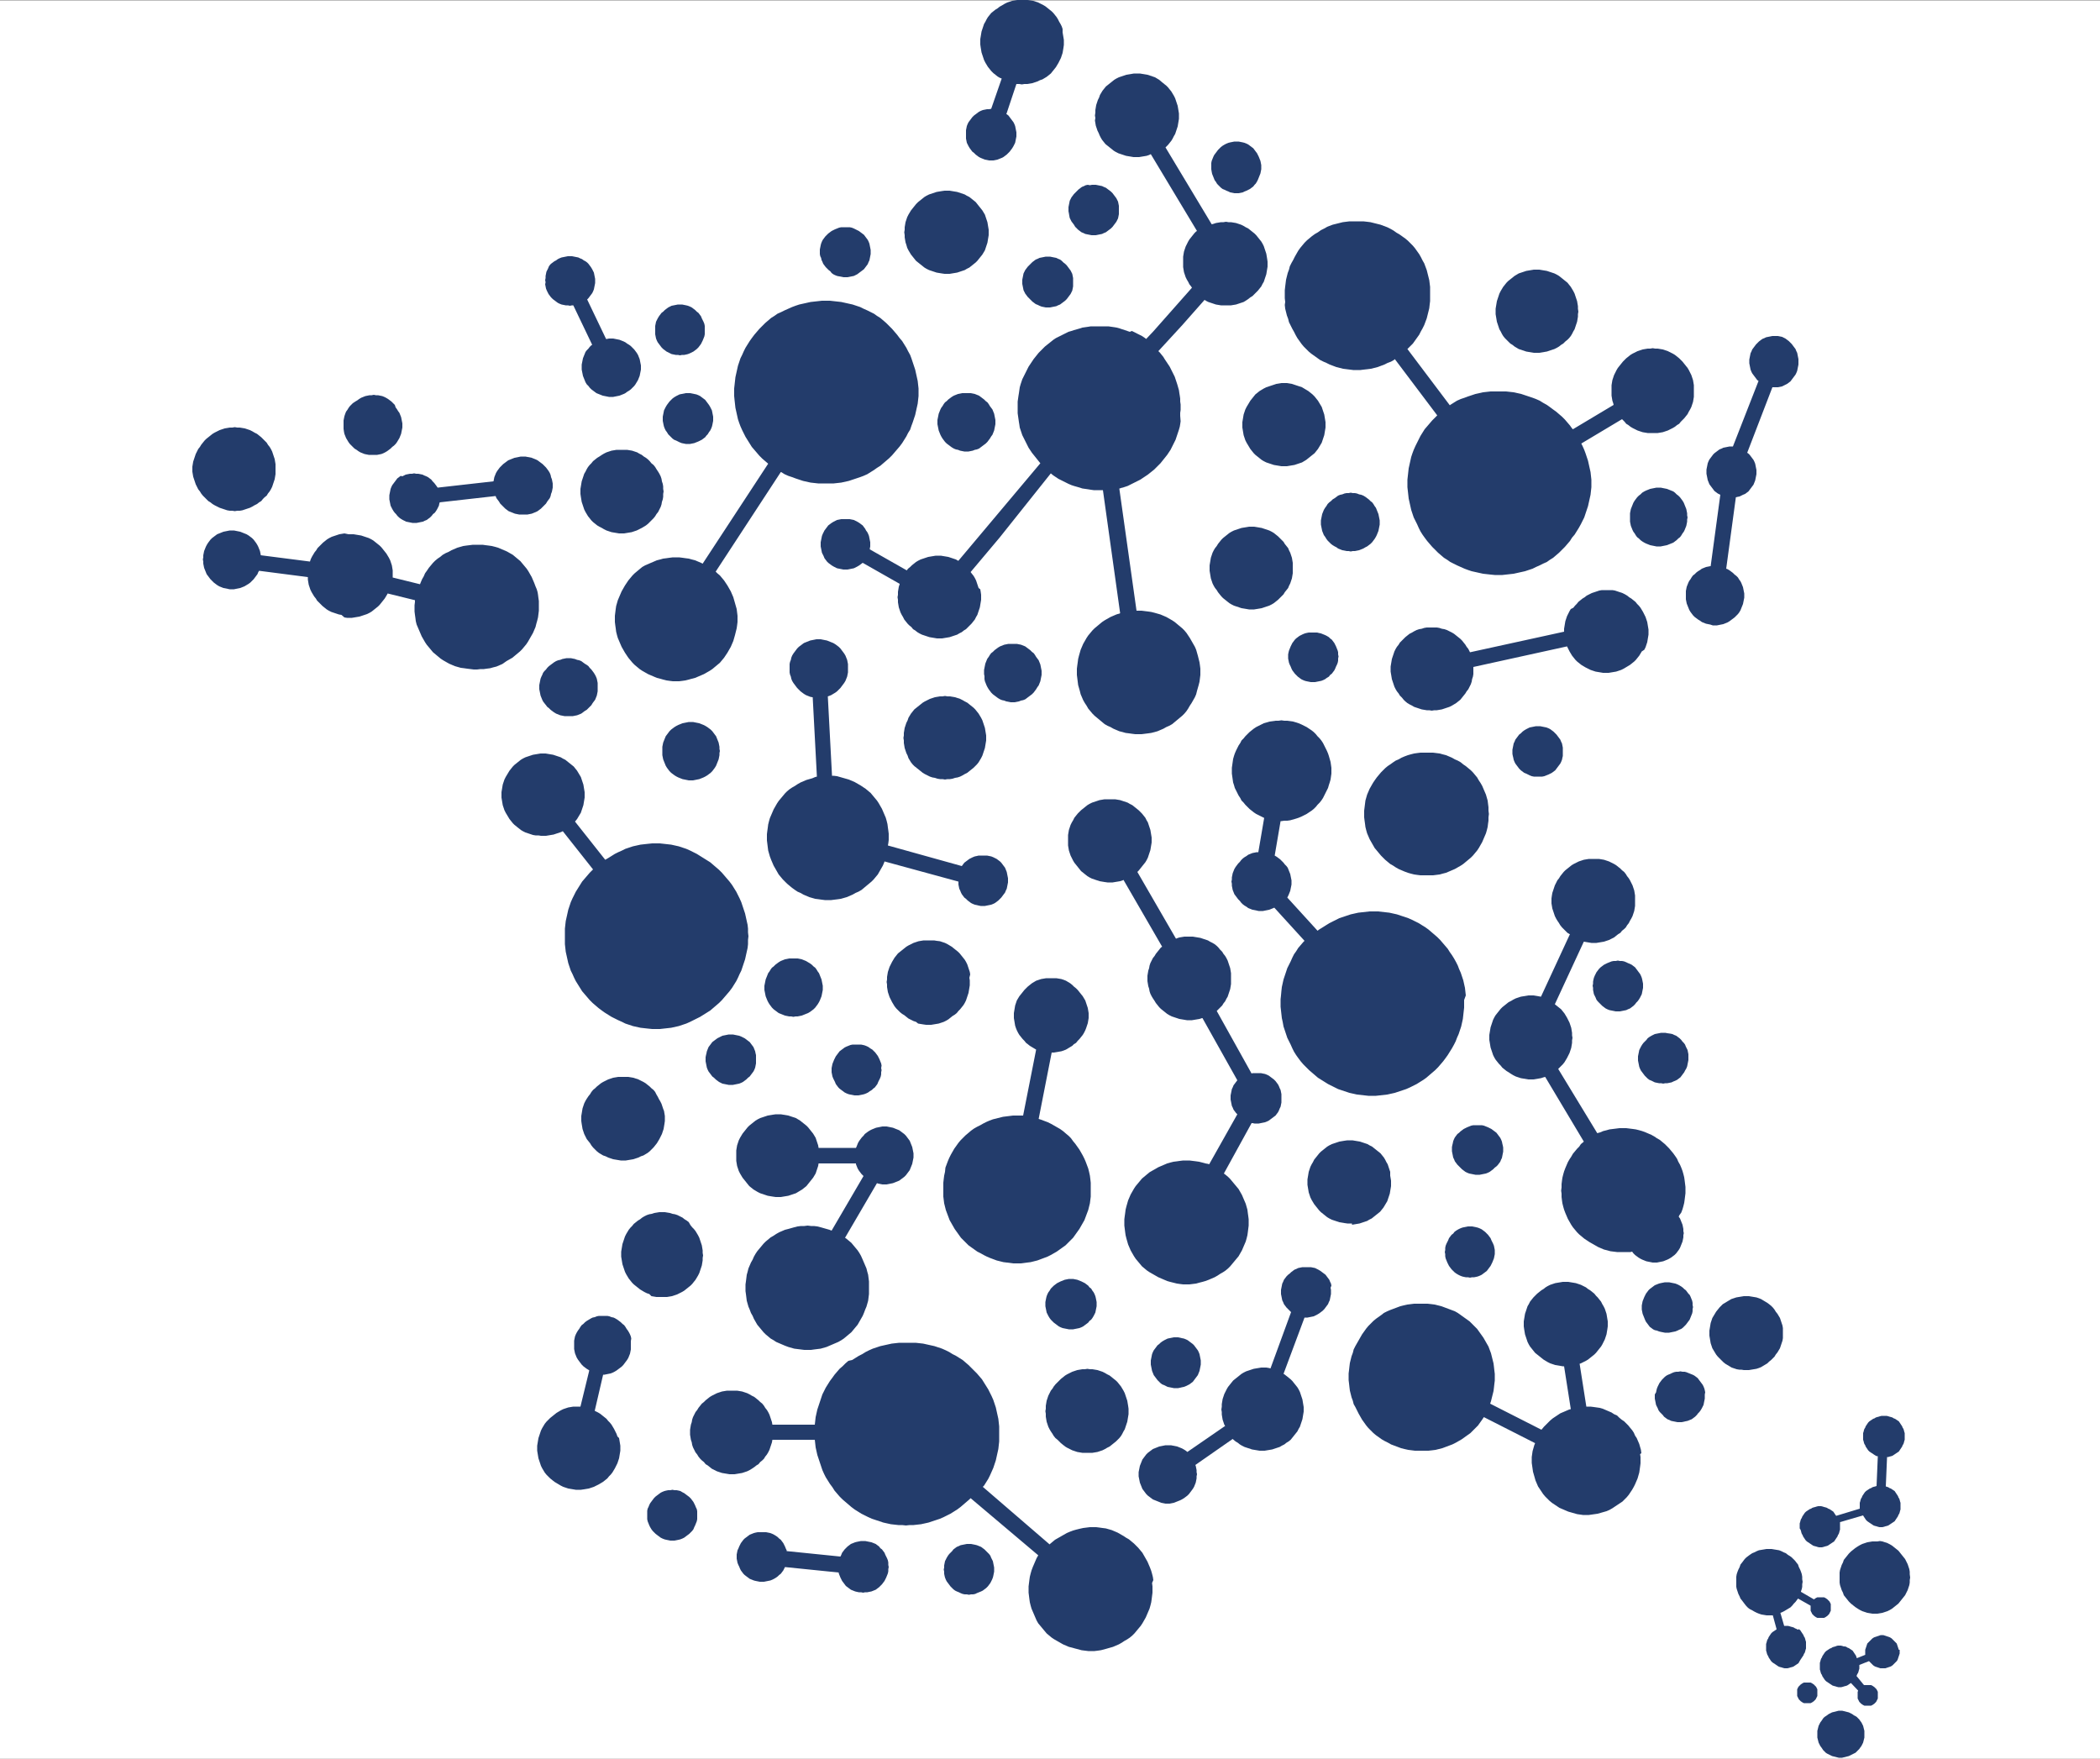 <?xml version="1.0" encoding="utf-8"?>
<!-- Generator: Adobe Illustrator 21.1.0, SVG Export Plug-In . SVG Version: 6.00 Build 0)  -->
<svg version="1.1" id="Calque_1" xmlns="http://www.w3.org/2000/svg" xmlns:xlink="http://www.w3.org/1999/xlink" x="0px" y="0px"
	 viewBox="0 0 500 418.7" style="enable-background:new 0 0 500 418.7;" xml:space="preserve">
<rect x="0" y="0" width="500" height="418.7" fill="#808080" stroke="none"/>
<style type="text/css">
	.st0{fill:#FFFFFF;}
	.st1{fill:#233C6B;}
</style>
<rect x="0" y="0.1" class="st0" width="500" height="418.6"/>
<path class="st1" d="M414.1,326.1l-0.6-0.1l-0.6-0.2l-0.6-0.2l-0.5-0.3l-0.5-0.3l-0.5-0.3l-0.5-0.4l-0.4-0.4l-0.4-0.4L409,323
	l-0.4-0.5l-0.3-0.5l-0.3-0.5l-0.3-0.5l-0.2-0.6l-0.2-0.6l-0.1-0.6l-0.1-0.6L407,318l0-0.6l0-0.6l0.1-0.6l0.1-0.6l0.1-0.6l0.2-0.6
	l0.2-0.6l0.3-0.5l0.3-0.5l0.3-0.5l0.4-0.5l0.4-0.5l0.4-0.4l0.4-0.4l0.5-0.3l0.5-0.3l0.5-0.3l0.5-0.3l0.6-0.2l0.6-0.2l0.6-0.1
	l0.6-0.1l0.6-0.1h0.6h0.6l0.6,0.1l0.6,0.1l0.6,0.1l0.6,0.2l0.5,0.2l0.5,0.3l0.5,0.3l0.5,0.3l0.4,0.3l0.5,0.4l0.4,0.4l0.4,0.5
	l0.3,0.5l0.4,0.5l0.3,0.5l0.3,0.5l0.2,0.6l0.2,0.6l0.2,0.6l0.1,0.6l0,0.6l0,0.6l0,0.6l0,0.6l-0.1,0.6l-0.2,0.6l-0.2,0.6l-0.2,0.6
	l-0.3,0.5l-0.3,0.5l-0.4,0.5l-0.3,0.5l-0.4,0.4l-0.4,0.4l-0.5,0.4l-0.4,0.4l-0.5,0.3l-0.5,0.3l-0.5,0.3l-0.5,0.2l-0.6,0.2l-0.6,0.1
	l-0.6,0.1l-0.6,0.1h-0.6h-0.6l-0.6-0.1L414.1,326.1z M407.8,148.9h0.5h0.5l0.5-0.1l0.5-0.1l0.5-0.1l0.5-0.2l0.5-0.2l0.5-0.3l0.4-0.3
	l0.4-0.3l0.4-0.3l0.4-0.4l0.4-0.4l0.3-0.4l0.3-0.5l0.2-0.5l0.2-0.5l0.2-0.5l0.1-0.5l0.1-0.5l0.1-0.5l0-0.5l0-0.5l-0.1-0.5l-0.1-0.5
	l-0.1-0.5l-0.2-0.5l-0.2-0.5l-0.2-0.4l-0.3-0.4l-0.3-0.5l-0.4-0.4l-0.4-0.3l-0.4-0.4l-0.4-0.3l-0.4-0.3l-0.5-0.3l-0.3-0.1v0l2.3-17
	l0.4-0.1l0.5-0.1l0.4-0.2l0.4-0.2l0.5-0.2l0.4-0.3l0.4-0.3l0.3-0.4l0.3-0.4l0.3-0.4l0.3-0.4l0.2-0.5l0.2-0.5l0.1-0.5l0.1-0.5
	l0.1-0.5v-0.5v-0.5l-0.1-0.5l-0.1-0.5l-0.1-0.5l-0.2-0.5l-0.2-0.4l-0.3-0.4l-0.3-0.4l-0.3-0.4l-0.3-0.3l-0.3-0.2l6-15.6h0l0.3,0
	l0.5,0l0.5,0l0.5-0.1l0.5-0.1l0.4-0.2l0.4-0.2l0.4-0.2l0.4-0.3l0.4-0.3l0.3-0.4l0.3-0.4l0.3-0.4l0.3-0.4l0.2-0.4l0.2-0.5l0.1-0.5
	l0.1-0.5l0.1-0.5V86v-0.5l-0.1-0.5l-0.1-0.5l-0.1-0.5l-0.2-0.4l-0.2-0.5l-0.3-0.4l-0.3-0.4l-0.3-0.4l-0.3-0.3l-0.4-0.4l-0.4-0.3
	l-0.4-0.3l-0.4-0.2l-0.4-0.2l-0.5-0.1l-0.5-0.1L423,80h-0.5H422l-0.5,0.1l-0.5,0.1l-0.5,0.1l-0.4,0.2l-0.5,0.2l-0.4,0.3l-0.4,0.3
	l-0.4,0.4l-0.3,0.3l-0.3,0.4l-0.3,0.4l-0.3,0.4l-0.2,0.5l-0.2,0.4l-0.1,0.5l-0.1,0.5l-0.1,0.5V86v0.5l0.1,0.5l0.1,0.5l0.1,0.5
	l0.2,0.5l0.2,0.4l0.3,0.4l0.3,0.4l0.3,0.4l0.3,0.4l0.3,0.2l-6.1,15.6h-0.3h-0.5l-0.5,0.1l-0.5,0.1l-0.5,0.1l-0.4,0.2l-0.5,0.2
	l-0.4,0.3l-0.4,0.3l-0.4,0.3l-0.3,0.3l-0.3,0.4l-0.3,0.4l-0.3,0.4l-0.2,0.4l-0.2,0.5l-0.1,0.5l-0.1,0.5l-0.1,0.5v0.5v0.5l0.1,0.5
	l0.1,0.5l0.1,0.5l0.2,0.5l0.2,0.5l0.3,0.4l0.3,0.4l0.3,0.4l0.3,0.4l0.4,0.3l0.4,0.3l0.4,0.2l0.2,0.1v0l-2.3,17v0h-0.1l-0.5,0.1
	l-0.5,0.1l-0.5,0.2l-0.5,0.2l-0.4,0.3l-0.5,0.3l-0.4,0.3l-0.4,0.4l-0.4,0.3l-0.3,0.4l-0.3,0.5l-0.3,0.4l-0.2,0.4l-0.2,0.5l-0.2,0.5
	l-0.1,0.5l-0.1,0.5l0,0.5l0,0.5l0,0.5l0,0.5l0.1,0.5l0.1,0.5l0.2,0.5l0.2,0.5l0.2,0.5l0.3,0.5l0.3,0.4l0.3,0.4l0.4,0.4l0.4,0.3
	l0.4,0.3l0.5,0.3l0.4,0.3l0.5,0.2l0.5,0.2l0.5,0.1l0.5,0.1L407.8,148.9z M406,331.5l-0.1-0.5l-0.1-0.4l-0.2-0.5l-0.2-0.4l-0.3-0.4
	l-0.3-0.4l-0.3-0.4l-0.3-0.4l-0.4-0.3l-0.4-0.3l-0.4-0.2l-0.5-0.2l-0.5-0.2l-0.5-0.2l-0.4-0.1l-0.5,0l-0.5-0.1l-0.5,0.1l-0.5,0
	l-0.5,0.1l-0.5,0.2l-0.4,0.2l-0.5,0.2l-0.4,0.2l-0.4,0.3l-0.3,0.3l-0.4,0.4l-0.3,0.4l-0.3,0.4l-0.2,0.4l-0.2,0.4l-0.2,0.5l-0.1,0.4
	l-0.1,0.5L394,332v0.5v0.5l0.1,0.5l0.1,0.5l0.1,0.5l0.2,0.4l0.2,0.4l0.2,0.5l0.3,0.4l0.3,0.3l0.4,0.4l0.3,0.4l0.4,0.3l0.4,0.3
	l0.5,0.2l0.4,0.2l0.5,0.1l0.5,0.1l0.5,0.1h0.5h0.5l0.5-0.1l0.4-0.1l0.5-0.1l0.5-0.2l0.5-0.2l0.4-0.3l0.4-0.3l0.4-0.4l0.3-0.4
	l0.3-0.3l0.3-0.4l0.3-0.5l0.2-0.4l0.2-0.4l0.1-0.5l0.1-0.5l0.1-0.5l0-0.5l0-0.5L406,331.5z M394.5,316.8l0.5,0.2l0.4,0.1l0.5,0.1
	l0.5,0.1l0.5,0l0.5,0l0.5-0.1l0.5-0.1l0.5-0.1l0.5-0.2l0.4-0.2l0.5-0.2l0.4-0.3l0.3-0.3l0.4-0.4l0.3-0.4l0.3-0.4l0.3-0.4l0.2-0.5
	l0.2-0.5l0.2-0.5l0.1-0.5l0-0.5l0.1-0.5l-0.1-0.5l0-0.5l-0.1-0.5l-0.2-0.5l-0.2-0.5l-0.2-0.4L402,308l-0.3-0.4l-0.3-0.4l-0.4-0.3
	l-0.3-0.3l-0.4-0.3l-0.5-0.3l-0.4-0.2l-0.5-0.2l-0.5-0.1l-0.5-0.1l-0.5-0.1h-0.5h-0.5l-0.5,0.1l-0.5,0.1l-0.4,0.1l-0.5,0.2L394,306
	l-0.4,0.3l-0.4,0.3l-0.4,0.3l-0.3,0.3l-0.3,0.4l-0.3,0.4l-0.2,0.4l-0.2,0.4l-0.2,0.5l-0.2,0.5l-0.1,0.5l-0.1,0.5l0,0.5l0,0.5
	l0.1,0.5l0.1,0.5l0.2,0.5l0.2,0.5l0.2,0.5l0.2,0.4l0.3,0.4l0.3,0.4l0.3,0.4l0.4,0.3l0.4,0.3l0.4,0.2L394.5,316.8z M401.5,254.4
	l0.2-0.5l0.1-0.5l0.1-0.5l0.1-0.5V252v-0.5L402,251l-0.1-0.5l-0.1-0.5l-0.2-0.4l-0.2-0.4l-0.2-0.5l-0.3-0.4l-0.3-0.3l-0.3-0.4
	l-0.4-0.4l-0.4-0.3l-0.4-0.3l-0.5-0.2l-0.4-0.2l-0.5-0.1L397,246l-0.5-0.1H396h-0.5L395,246l-0.5,0.1l-0.5,0.1l-0.4,0.2l-0.4,0.2
	l-0.5,0.3l-0.4,0.3l-0.3,0.4l-0.4,0.4l-0.3,0.3l-0.3,0.4l-0.3,0.5l-0.2,0.4l-0.2,0.4l-0.1,0.5l-0.1,0.5l-0.1,0.5v0.5v0.5l0.1,0.5
	l0.1,0.5l0.1,0.5l0.2,0.5l0.2,0.4l0.3,0.4l0.3,0.4l0.3,0.4l0.4,0.4l0.3,0.3l0.4,0.3l0.5,0.2l0.4,0.2l0.4,0.2l0.5,0.1l0.5,0.1l0.5,0
	l0.5,0.1l0.5-0.1l0.5,0l0.5-0.1l0.5-0.1l0.4-0.2l0.5-0.2l0.4-0.2l0.4-0.3l0.4-0.3l0.3-0.4l0.3-0.4l0.3-0.4l0.2-0.4L401.5,254.4z
	 M401.5,125.2l0.1-0.5l0.1-0.5l0-0.5l0.1-0.5l-0.1-0.5l0-0.5l-0.1-0.5l-0.1-0.5l-0.2-0.5l-0.2-0.5l-0.2-0.5l-0.3-0.5l-0.3-0.4
	l-0.3-0.4l-0.4-0.4l-0.4-0.3l-0.4-0.4l-0.4-0.3l-0.5-0.2l-0.5-0.2l-0.5-0.2l-0.5-0.1l-0.5-0.1l-0.5-0.1h-0.5h-0.5l-0.5,0.1l-0.5,0.1
	l-0.5,0.1l-0.5,0.2l-0.5,0.2l-0.4,0.2l-0.5,0.3l-0.4,0.4l-0.4,0.3l-0.4,0.4l-0.3,0.4l-0.3,0.4l-0.3,0.5l-0.2,0.5l-0.2,0.5l-0.2,0.5
	l-0.1,0.5l-0.1,0.5l0,0.5l0,0.5l0,0.5l0,0.5l0.1,0.5l0.1,0.5l0.2,0.5l0.2,0.5l0.2,0.4l0.3,0.4l0.3,0.5l0.3,0.4l0.4,0.3l0.4,0.4
	l0.4,0.3l0.5,0.3l0.4,0.2l0.5,0.2l0.5,0.2l0.5,0.1l0.5,0.1l0.5,0.1h0.5h0.5l0.5-0.1l0.5-0.1l0.5-0.1l0.5-0.2l0.5-0.2l0.5-0.2
	l0.4-0.3l0.4-0.3l0.4-0.4l0.4-0.3l0.3-0.4l0.3-0.5l0.3-0.4l0.2-0.4l0.2-0.5L401.5,125.2z M391,233.2l-0.1-0.4l-0.2-0.5l-0.2-0.4
	l-0.3-0.4l-0.3-0.4l-0.3-0.4l-0.3-0.4l-0.4-0.3l-0.4-0.3l-0.4-0.2l-0.5-0.2l-0.4-0.2l-0.5-0.2l-0.5-0.1l-0.5,0l-0.5-0.1l-0.5,0.1
	l-0.5,0l-0.5,0.1l-0.5,0.2l-0.5,0.2l-0.4,0.2l-0.4,0.2l-0.4,0.3l-0.4,0.3l-0.4,0.4l-0.3,0.4l-0.3,0.4l-0.2,0.4l-0.2,0.4l-0.2,0.5
	l-0.1,0.4l-0.1,0.5l0,0.5l-0.1,0.5l0.1,0.5l0,0.5l0.1,0.5l0.1,0.5l0.2,0.4l0.2,0.4l0.2,0.5l0.3,0.4l0.3,0.3l0.4,0.4l0.4,0.4l0.4,0.3
	l0.4,0.3l0.4,0.2l0.5,0.2l0.5,0.1l0.5,0.1l0.5,0.1h0.5h0.5l0.5-0.1l0.5-0.1l0.5-0.1l0.4-0.2l0.5-0.2l0.4-0.3l0.4-0.3l0.4-0.4
	l0.3-0.4l0.3-0.3l0.3-0.4l0.3-0.5l0.2-0.4l0.2-0.4l0.1-0.5l0.1-0.5l0.1-0.5l0-0.5l0-0.5l-0.1-0.5L391,233.2z M400.3,288.7l0.3-0.8
	l0.2-0.7l0.2-0.8l0.1-0.7l0.1-0.8l0.1-0.8v-0.7v-0.8l-0.1-0.8l-0.1-0.8l-0.1-0.7l-0.2-0.8l-0.2-0.7l-0.3-0.8l-0.3-0.7l-0.4-0.7
	l-0.3-0.7l-0.4-0.6l-0.5-0.7l-0.5-0.6l-0.5-0.6l-0.5-0.5l-0.5-0.5l-0.6-0.5l-0.6-0.5l-0.7-0.4l-0.6-0.4l-0.7-0.4l-0.7-0.3l-0.7-0.3
	l-0.8-0.3l-0.7-0.2l-0.8-0.2l-0.7-0.1l-0.8-0.1l-0.8-0.1h-0.8h-0.8l-0.8,0.1l-0.8,0.1l-0.8,0.1l-0.7,0.2l-0.8,0.2l-0.7,0.3l-0.7,0.2
	l-9.3-15.3l0.2-0.2l0.5-0.5l0.4-0.4l0.4-0.5l0.3-0.5l0.3-0.5l0.3-0.6l0.3-0.6l0.2-0.6l0.2-0.6l0.1-0.6l0.1-0.6l0-0.6l0.1-0.6
	l-0.1-0.6l0-0.6l-0.1-0.6l-0.1-0.6l-0.2-0.6l-0.2-0.6l-0.3-0.6l-0.3-0.6l-0.3-0.5l-0.3-0.5l-0.4-0.5l-0.4-0.5l-0.5-0.4l-0.5-0.4
	l-0.5-0.4l0,0l6.9-14.9l0,0l0.6,0.1l0.6,0.1l0.6,0.1h0.6h0.6l0.6-0.1l0.6-0.1l0.6-0.1l0.6-0.2l0.6-0.2l0.6-0.3l0.6-0.3l0.5-0.4
	l0.5-0.4l0.5-0.3l0.4-0.5l0.5-0.4l0.4-0.4l0.3-0.5l0.4-0.5l0.3-0.6l0.3-0.5l0.3-0.6l0.2-0.6l0.2-0.6l0.1-0.6l0.1-0.6l0-0.6v-0.6
	v-0.6l0-0.7l-0.1-0.6l-0.1-0.6l-0.2-0.6l-0.2-0.6l-0.3-0.6l-0.3-0.6l-0.3-0.5l-0.4-0.5l-0.3-0.5l-0.4-0.5l-0.5-0.4l-0.4-0.4
	l-0.5-0.4l-0.5-0.4l-0.5-0.3l-0.6-0.3l-0.6-0.3l-0.6-0.2l-0.6-0.2l-0.6-0.1l-0.6-0.1l-0.6,0l-0.6,0l-0.6,0l-0.6,0l-0.6,0.1l-0.6,0.1
	l-0.6,0.2l-0.6,0.2l-0.6,0.3l-0.6,0.3l-0.5,0.3l-0.5,0.4l-0.5,0.4l-0.5,0.4l-0.4,0.4l-0.4,0.5l-0.4,0.5l-0.3,0.5l-0.4,0.5l-0.3,0.6
	l-0.3,0.6l-0.2,0.6l-0.2,0.6l-0.2,0.6l-0.1,0.6l-0.1,0.7l0,0.6l0,0.6l0.1,0.6l0.1,0.6l0.2,0.6l0.2,0.6l0.2,0.6l0.3,0.6l0.3,0.5
	l0.4,0.6l0.3,0.5l0.4,0.5l0.4,0.4l0.4,0.4l0.5,0.5l0.5,0.3l0.1,0v0l-6.9,14.9l-0.6-0.1l-0.6-0.1l-0.6-0.1l-0.6,0l-0.6,0l-0.6,0.1
	l-0.6,0.1l-0.6,0.1l-0.6,0.2l-0.6,0.2l-0.6,0.3l-0.5,0.3l-0.6,0.3l-0.5,0.4l-0.5,0.4l-0.5,0.4l-0.4,0.4l-0.4,0.5l-0.4,0.5l-0.4,0.5
	l-0.3,0.5l-0.3,0.6l-0.2,0.6l-0.2,0.6l-0.2,0.6l-0.1,0.6l-0.1,0.6l-0.1,0.6v0.6v0.6l0.1,0.6l0.1,0.6l0.1,0.6l0.2,0.6l0.2,0.6
	l0.2,0.6l0.3,0.6l0.3,0.5l0.4,0.5l0.4,0.5l0.4,0.4l0.4,0.5l0.5,0.4l0.5,0.4l0.5,0.3l0.6,0.4l0.5,0.3l0.6,0.3l0.6,0.2l0.6,0.2
	l0.6,0.1l0.6,0.1l0.6,0.1l0.6,0l0.6,0l0.6-0.1l0.6-0.1l0.6-0.1l0.6-0.2l0.4-0.1l9.2,15.4l0,0l-0.1,0.1l-0.6,0.5L376,273l-0.5,0.5
	l-0.5,0.6l-0.5,0.6l-0.4,0.7l-0.4,0.6l-0.4,0.7l-0.3,0.7l-0.3,0.7l-0.3,0.8l-0.2,0.7l-0.2,0.8l-0.1,0.7l-0.1,0.8l0,0.8l-0.1,0.8
	l0.1,0.7l0,0.8l0.1,0.8l0.1,0.7l0.2,0.8l0.2,0.7l0.3,0.8l0.3,0.7l0.3,0.7l0.4,0.7l0.4,0.7l0.4,0.6l0.5,0.6l0.5,0.6l0.5,0.5l0.6,0.5
	l0.6,0.5l0.6,0.4l0.6,0.4l0.7,0.4l0.7,0.4l0.7,0.4l0.7,0.3l0.7,0.3l0.8,0.2l0.7,0.2l0.8,0.1l0.8,0.1l0.8,0h0.8h0.8l0.8,0l0.4-0.1
	l0,0l0.3,0.4l0.4,0.4l0.4,0.3l0.4,0.3l0.5,0.3l0.4,0.2l0.5,0.2l0.5,0.2l0.5,0.1l0.5,0.1l0.5,0.1h0.5h0.5l0.5-0.1l0.5-0.1l0.5-0.1
	l0.5-0.2l0.5-0.2l0.4-0.2l0.5-0.3l0.4-0.3l0.4-0.3l0.4-0.4l0.3-0.4l0.3-0.4l0.3-0.5l0.2-0.5l0.2-0.5l0.2-0.5l0.1-0.5l0.1-0.5l0-0.5
	l0.1-0.5l-0.1-0.5l0-0.5l-0.1-0.5l-0.1-0.5l-0.2-0.5l-0.2-0.5l-0.2-0.5l-0.3-0.4l0.1-0.3L400.3,288.7z M391.5,154.7l0.3-0.6l0.2-0.6
	l0.2-0.6l0.1-0.6l0.1-0.6l0.1-0.6v-0.6v-0.6l-0.1-0.6l-0.1-0.6l-0.1-0.6l-0.2-0.6l-0.2-0.6l-0.3-0.6l-0.3-0.6l-0.3-0.5l-0.3-0.5
	l-0.4-0.5l-0.4-0.4l-0.4-0.5l-0.5-0.4l-0.5-0.4l-0.5-0.3l-0.5-0.4l-0.5-0.3l-0.6-0.3l-0.6-0.2l-0.6-0.2l-0.6-0.2l-0.6-0.1l-0.6,0
	l-0.6,0l-0.7,0l-0.6,0l-0.6,0.1l-0.6,0.2l-0.6,0.2l-0.6,0.2l-0.6,0.3l-0.6,0.3l-0.5,0.4l-0.5,0.3l-0.5,0.4l-0.5,0.4l-0.4,0.5
	l-0.4,0.4l-0.4,0.5L374,145l-0.3,0.5l-0.3,0.6l-0.3,0.6l-0.2,0.6l-0.2,0.6l-0.1,0.6l-0.1,0.6l-0.1,0.6l0,0.6v0.1l-22.4,4.9l-0.1-0.2
	l-0.3-0.6l-0.4-0.5l-0.3-0.5l-0.4-0.5l-0.4-0.5l-0.4-0.4l-0.5-0.4l-0.5-0.4l-0.5-0.4l-0.5-0.3l-0.6-0.3l-0.6-0.3l-0.6-0.2l-0.6-0.1
	l-0.6-0.2l-0.6-0.1l-0.6,0l-0.6,0l-0.6,0l-0.6,0l-0.6,0.1l-0.6,0.2l-0.6,0.1l-0.6,0.2l-0.6,0.3l-0.5,0.3l-0.6,0.3l-0.5,0.4l-0.5,0.4
	l-0.4,0.4l-0.4,0.4l-0.5,0.5l-0.3,0.5l-0.4,0.5l-0.3,0.5l-0.3,0.6l-0.2,0.6l-0.2,0.6l-0.2,0.6l-0.1,0.6l-0.1,0.6l-0.1,0.6v0.6v0.6
	l0.1,0.6l0.1,0.6l0.1,0.6l0.2,0.6l0.2,0.6l0.2,0.6l0.3,0.6l0.3,0.5l0.4,0.5l0.3,0.5l0.5,0.5l0.4,0.5l0.4,0.4l0.5,0.4l0.5,0.3
	l0.6,0.3l0.5,0.3l0.6,0.2l0.6,0.2l0.6,0.2l0.6,0.1l0.6,0.1l0.6,0l0.6,0.1l0.6-0.1l0.6,0l0.6-0.1l0.6-0.1l0.6-0.2l0.6-0.2l0.6-0.2
	l0.6-0.3l0.5-0.3l0.5-0.3l0.5-0.4l0.5-0.4l0.4-0.5l0.4-0.5l0.4-0.5l0.3-0.5l0.4-0.5l0.3-0.6l0.3-0.6l0.2-0.6l0.1-0.6l0.2-0.6
	l0.1-0.6l0-0.6l0-0.6l0-0.5l22.3-4.9l0.3,0.6l0.3,0.6l0.3,0.5l0.3,0.5l0.4,0.5l0.4,0.5l0.4,0.4l0.5,0.4l0.5,0.4l0.5,0.3l0.5,0.3
	l0.6,0.3l0.6,0.3l0.6,0.2l0.6,0.2l0.6,0.1l0.6,0.1l0.6,0.1l0.7,0l0.6,0l0.6-0.1l0.6-0.1l0.6-0.1l0.6-0.2l0.6-0.2l0.6-0.3l0.5-0.3
	l0.5-0.3l0.5-0.3l0.5-0.4l0.5-0.4l0.4-0.4l0.4-0.5l0.4-0.5l0.3-0.5l0.3-0.5L391.5,154.7z M356.3,76l0.1,0.6l0.2,0.6l0.2,0.6l0.2,0.6
	l0.3,0.5l0.3,0.6l0.3,0.5l0.4,0.5l0.4,0.4l0.4,0.4l0.5,0.5l0.5,0.3l0.5,0.4l0.5,0.3l0.5,0.3l0.6,0.2l0.6,0.2l0.6,0.2l0.6,0.1
	l0.6,0.1l0.6,0.1h0.6h0.7l0.6-0.1l0.6-0.1l0.6-0.1l0.6-0.2l0.6-0.2l0.6-0.2l0.6-0.3l0.5-0.3l0.5-0.4l0.5-0.3l0.5-0.5l0.5-0.4
	l0.4-0.4l0.4-0.5l0.3-0.5l0.3-0.6l0.3-0.5l0.2-0.6l0.2-0.6l0.2-0.6l0.1-0.6l0.1-0.6l0-0.6l0.1-0.6l-0.1-0.7l0-0.6l-0.1-0.6l-0.1-0.6
	l-0.2-0.6l-0.2-0.6l-0.2-0.6l-0.3-0.6l-0.3-0.5l-0.3-0.5l-0.4-0.5l-0.4-0.5l-0.5-0.4l-0.5-0.4l-0.5-0.4l-0.5-0.4l-0.5-0.3l-0.6-0.3
	l-0.6-0.2l-0.6-0.2l-0.6-0.2l-0.6-0.1l-0.6-0.1l-0.6-0.1h-0.7h-0.6l-0.6,0.1l-0.6,0.1l-0.6,0.1l-0.6,0.2l-0.6,0.2l-0.6,0.2l-0.5,0.3
	l-0.5,0.3l-0.5,0.4l-0.5,0.4l-0.5,0.4l-0.4,0.4l-0.4,0.5l-0.4,0.5l-0.3,0.5l-0.3,0.5l-0.3,0.6l-0.2,0.6l-0.2,0.6l-0.2,0.6l-0.1,0.6
	l-0.1,0.6l-0.1,0.6v0.7v0.6l0.1,0.6L356.3,76z M371.9,177l-0.2-0.4l-0.2-0.5l-0.3-0.4l-0.3-0.4l-0.3-0.4l-0.3-0.3l-0.4-0.4l-0.4-0.3
	l-0.4-0.3l-0.4-0.2l-0.5-0.2l-0.5-0.1l-0.5-0.1l-0.5-0.1h-0.5h-0.5l-0.5,0.1l-0.5,0.1l-0.5,0.1l-0.4,0.2l-0.4,0.2l-0.5,0.3l-0.4,0.3
	l-0.4,0.4l-0.4,0.3l-0.3,0.4l-0.3,0.4l-0.3,0.4l-0.2,0.5l-0.2,0.4l-0.1,0.5l-0.1,0.5l-0.1,0.5v0.5v0.5l0.1,0.5l0.1,0.4l0.1,0.5
	l0.2,0.5l0.2,0.4l0.3,0.4l0.3,0.4l0.3,0.4l0.4,0.4l0.4,0.3l0.4,0.3l0.5,0.2l0.4,0.2l0.4,0.2l0.5,0.2l0.5,0.1l0.5,0l0.5,0l0.5,0
	l0.5,0l0.5-0.1l0.5-0.2l0.5-0.2l0.4-0.2l0.4-0.2l0.4-0.3l0.4-0.3l0.3-0.4l0.3-0.4l0.3-0.4l0.3-0.4l0.2-0.4l0.2-0.5l0.1-0.5l0.1-0.4
	l0-0.5V179v-0.5l0-0.5l-0.1-0.5L371.9,177z M390.8,346l-0.1-0.8l-0.2-0.7l-0.2-0.7l-0.3-0.7l-0.3-0.7l-0.4-0.6l-0.3-0.7l-0.4-0.6
	l-0.5-0.6l-0.4-0.5l-0.5-0.5l-0.5-0.5l-0.6-0.4l-0.6-0.5L385,337l-0.7-0.3l-0.6-0.4L383,336l-0.7-0.3l-0.7-0.3l-0.7-0.2l-0.7-0.1
	l-0.7-0.1l-0.8-0.1l-0.7,0l-0.3,0v0l-1.6-10.2l0,0l0.3-0.1l0.6-0.3l0.6-0.3l0.5-0.3l0.5-0.4l0.5-0.4l0.5-0.4l0.4-0.4l0.4-0.5
	l0.4-0.5l0.4-0.5l0.3-0.5l0.3-0.6l0.3-0.6l0.2-0.6l0.2-0.6l0.1-0.6l0.1-0.6l0.1-0.7l0-0.6l0-0.6l-0.1-0.6l-0.1-0.6l-0.1-0.6
	l-0.2-0.6l-0.2-0.6l-0.3-0.6l-0.3-0.5l-0.3-0.6l-0.4-0.5l-0.4-0.5l-0.4-0.4l-0.4-0.5l-0.5-0.4l-0.5-0.4l-0.5-0.3l-0.5-0.4l-0.6-0.3
	l-0.6-0.3l-0.6-0.2l-0.6-0.2l-0.6-0.1l-0.6-0.1l-0.6-0.1h-0.7h-0.6l-0.6,0.1l-0.6,0.1l-0.6,0.1l-0.6,0.2l-0.6,0.2l-0.6,0.3l-0.5,0.3
	l-0.5,0.4l-0.5,0.3l-0.5,0.4l-0.5,0.4l-0.5,0.5l-0.4,0.4l-0.4,0.5l-0.4,0.5l-0.3,0.6l-0.3,0.5l-0.2,0.6l-0.2,0.6l-0.2,0.6l-0.1,0.6
	l-0.1,0.6l-0.1,0.6v0.6v0.6l0.1,0.7l0.1,0.6l0.1,0.6l0.2,0.6l0.2,0.6l0.2,0.6l0.3,0.6l0.3,0.5l0.4,0.5l0.4,0.5l0.4,0.5l0.5,0.4
	l0.5,0.4l0.5,0.4l0.5,0.4l0.5,0.3l0.5,0.3l0.6,0.3l0.6,0.2l0.6,0.2l0.6,0.1l0.6,0.1l0.6,0.1l0.3,0v0l1.6,10.2l-0.4,0.1l-0.7,0.3
	l-0.7,0.3l-0.7,0.3l-0.6,0.4l-0.6,0.4l-0.6,0.4l-0.6,0.5l-0.5,0.5l-0.5,0.5l-0.5,0.5l-0.5,0.6l-0.1,0.1l-12.2-6.2l0.2-0.6l0.2-0.8
	l0.2-0.8l0.2-0.8l0.1-0.8l0.1-0.9l0.1-0.8l0-0.8l0-0.8l-0.1-0.8l-0.1-0.9l-0.1-0.8l-0.2-0.8l-0.2-0.8l-0.2-0.8l-0.3-0.8l-0.3-0.8
	l-0.4-0.7l-0.4-0.7l-0.4-0.7l-0.5-0.7l-0.5-0.7l-0.5-0.7l-0.6-0.6l-0.6-0.6l-0.6-0.6l-0.7-0.5l-0.7-0.5l-0.7-0.5l-0.7-0.5l-0.7-0.4
	l-0.8-0.3l-0.8-0.3l-0.8-0.3l-0.8-0.3l-0.8-0.2l-0.8-0.2l-0.8-0.1l-0.9-0.1l-0.8,0l-0.8,0l-0.8,0l-0.8,0l-0.8,0.1l-0.8,0.1l-0.9,0.2
	l-0.8,0.2l-0.8,0.3l-0.8,0.3l-0.8,0.3l-0.7,0.3l-0.8,0.4L329,313l-0.7,0.5l-0.7,0.5l-0.6,0.5l-0.6,0.6l-0.6,0.6l-0.5,0.6l-0.5,0.7
	l-0.5,0.7l-0.4,0.7l-0.4,0.7l-0.4,0.7l-0.4,0.7l-0.4,0.8l-0.2,0.8l-0.3,0.8l-0.2,0.8l-0.2,0.8l-0.1,0.8l-0.1,0.9l-0.1,0.8v0.8v0.8
	l0.1,0.8l0.1,0.9l0.1,0.8l0.2,0.8l0.2,0.8l0.3,0.8l0.2,0.8l0.4,0.7l0.4,0.8l0.4,0.8l0.4,0.7l0.4,0.7l0.5,0.7l0.5,0.7l0.5,0.6
	l0.6,0.6l0.6,0.6l0.6,0.5l0.7,0.5l0.7,0.5l0.7,0.4l0.8,0.4l0.7,0.4l0.8,0.3l0.8,0.3l0.8,0.3l0.8,0.2l0.9,0.2l0.8,0.1l0.8,0.1l0.8,0
	l0.8,0l0.8,0l0.8,0l0.9-0.1l0.8-0.1l0.8-0.2l0.8-0.2l0.8-0.3l0.8-0.3l0.8-0.3l0.8-0.4l0.7-0.4l0.7-0.4l0.7-0.5l0.7-0.5l0.7-0.5
	l0.6-0.6l0.6-0.6l0.6-0.6l0.5-0.7l0.5-0.7l0.4-0.6l12.2,6.2l0,0l-0.2,0.5l-0.2,0.7l-0.2,0.7l-0.1,0.7l-0.1,0.7v0.7v0.7l0.1,0.7
	l0.1,0.7l0.1,0.7l0.2,0.7l0.2,0.7l0.2,0.7l0.3,0.7l0.3,0.7l0.4,0.6l0.4,0.6l0.4,0.6l0.5,0.6l0.5,0.5l0.5,0.5l0.6,0.5l0.6,0.4
	l0.6,0.4l0.6,0.4l0.7,0.3l0.7,0.3l0.7,0.3l0.7,0.2l0.7,0.2l0.7,0.2l0.7,0.1l0.7,0.1h0.7h0.7l0.7-0.1l0.7-0.1l0.7-0.1l0.7-0.2
	l0.7-0.2l0.7-0.2l0.7-0.3l0.7-0.4l0.6-0.4l0.6-0.4l0.6-0.4l0.6-0.4l0.5-0.5l0.5-0.5l0.5-0.6l0.4-0.6l0.4-0.6l0.4-0.7l0.3-0.6
	l0.3-0.7l0.3-0.7l0.2-0.7l0.2-0.7l0.1-0.7l0.1-0.7l0.1-0.8l0-0.7v-0.8l-0.1-0.7L390.8,346z M356.6,277.4l0.3-0.4l0.3-0.4l0.2-0.5
	l0.2-0.4l0.1-0.5l0.1-0.5l0.1-0.5v-0.5v-0.5l-0.1-0.5l-0.1-0.4l-0.1-0.5l-0.2-0.5l-0.2-0.4l-0.3-0.4l-0.3-0.4l-0.3-0.4l-0.4-0.3
	l-0.4-0.3l-0.4-0.3l-0.4-0.2l-0.4-0.2l-0.5-0.2l-0.5-0.2l-0.5-0.1l-0.5,0l-0.5,0l-0.5,0l-0.5,0l-0.5,0.1l-0.5,0.2l-0.5,0.2l-0.4,0.2
	l-0.4,0.2l-0.4,0.3l-0.4,0.3l-0.3,0.3L347,270l-0.3,0.4l-0.3,0.4l-0.2,0.4l-0.2,0.5l-0.1,0.5l-0.1,0.4l-0.1,0.5v0.5v0.5l0.1,0.5
	l0.1,0.5l0.1,0.5l0.2,0.4l0.2,0.5l0.3,0.4l0.3,0.4l0.4,0.4l0.3,0.3l0.4,0.4l0.4,0.3l0.4,0.3l0.4,0.2l0.5,0.2l0.5,0.1l0.5,0.1
	l0.5,0.1h0.5h0.5l0.5-0.1l0.5-0.1l0.5-0.1l0.5-0.2l0.4-0.2l0.4-0.3l0.4-0.3l0.4-0.4l0.4-0.3L356.6,277.4z M344.1,299.1l0.1,0.5
	l0.2,0.5l0.2,0.5l0.2,0.4l0.2,0.4l0.3,0.4l0.3,0.4l0.4,0.4l0.3,0.3l0.4,0.3l0.5,0.3l0.4,0.2l0.5,0.2l0.4,0.1l0.5,0.1l0.5,0l0.5,0.1
	l0.5-0.1l0.5,0l0.5-0.1l0.4-0.1l0.5-0.2l0.4-0.2l0.4-0.3l0.4-0.3l0.4-0.3l0.3-0.4l0.3-0.4l0.3-0.4l0.2-0.4l0.2-0.4l0.2-0.5l0.2-0.5
	l0.1-0.5l0.1-0.5l0-0.5l0-0.5l-0.1-0.5l-0.1-0.5l-0.2-0.5l-0.2-0.4l-0.2-0.4l-0.2-0.5l-0.3-0.4l-0.3-0.4l-0.3-0.3l-0.4-0.4l-0.4-0.3
	l-0.4-0.3l-0.4-0.2l-0.5-0.2l-0.4-0.1l-0.5-0.1l-0.5-0.1H350h-0.5l-0.5,0.1l-0.5,0.1l-0.4,0.1l-0.5,0.2l-0.4,0.2l-0.5,0.3l-0.4,0.3
	l-0.3,0.4l-0.4,0.3l-0.3,0.4l-0.3,0.4l-0.2,0.5l-0.2,0.4l-0.2,0.4l-0.2,0.5l-0.1,0.5l0,0.5l-0.1,0.5l0.1,0.5L344.1,299.1z
	 M329.8,182.9l-0.5,0.5l-0.5,0.5l-0.5,0.6l-0.5,0.6l-0.5,0.7l-0.4,0.6l-0.4,0.7l-0.4,0.7l-0.3,0.7l-0.3,0.7l-0.2,0.7l-0.2,0.7
	l-0.1,0.8l-0.1,0.8l-0.1,0.8v0.8v0.8l0.1,0.8l0.1,0.7l0.1,0.8l0.2,0.8l0.2,0.7l0.3,0.7l0.3,0.7l0.4,0.7l0.4,0.7l0.4,0.7l0.5,0.6
	l0.5,0.6l0.5,0.6l0.5,0.5l0.5,0.5l0.6,0.5l0.6,0.5l0.7,0.4l0.6,0.4l0.7,0.4l0.7,0.3l0.7,0.3l0.8,0.3l0.7,0.2l0.8,0.2l0.7,0.1
	l0.8,0.1l0.7,0h0.8h0.8l0.7,0l0.8-0.1l0.8-0.1l0.7-0.2l0.8-0.2l0.7-0.3l0.7-0.3l0.7-0.3l0.7-0.4l0.7-0.4l0.6-0.4l0.6-0.5l0.6-0.5
	l0.6-0.5l0.5-0.5l0.5-0.6l0.5-0.6l0.4-0.6l0.4-0.7l0.4-0.7l0.3-0.7l0.3-0.7l0.3-0.7l0.2-0.7l0.2-0.8l0.1-0.8l0.1-0.7l0-0.8l0.1-0.8
	l-0.1-0.8l0-0.8l-0.1-0.8l-0.1-0.8l-0.2-0.7l-0.2-0.7l-0.3-0.7l-0.3-0.7l-0.3-0.7l-0.4-0.7l-0.4-0.6l-0.4-0.7l-0.5-0.6l-0.5-0.6
	l-0.5-0.5l-0.6-0.5l-0.6-0.5l-0.6-0.4l-0.6-0.5l-0.7-0.4l-0.7-0.3l-0.7-0.4l-0.7-0.3l-0.7-0.3l-0.8-0.2l-0.7-0.2l-0.8-0.1l-0.8-0.1
	l-0.7,0h-0.8h-0.8l-0.7,0l-0.8,0.1l-0.7,0.1l-0.8,0.2l-0.7,0.2l-0.8,0.3l-0.7,0.3l-0.7,0.4l-0.7,0.3l-0.6,0.4L331,182l-0.6,0.4
	L329.8,182.9z M305.9,72.6l0.1,0.9l0.2,0.8l0.2,0.8l0.3,0.8l0.2,0.8l0.4,0.8l0.4,0.8l0.4,0.7l0.4,0.8l0.4,0.7l0.5,0.7l0.5,0.7
	l0.5,0.6l0.6,0.6l0.6,0.6l0.6,0.5l0.7,0.5l0.7,0.5l0.7,0.5l0.8,0.4l0.7,0.3l0.8,0.4l0.8,0.3l0.8,0.3l0.8,0.2l0.8,0.2l0.8,0.1
	l0.8,0.1l0.8,0.1h0.8h0.9l0.8-0.1l0.9-0.1l0.8-0.1l0.8-0.2l0.8-0.2l0.8-0.3l0.8-0.3l0.8-0.4l0.8-0.3l0.7-0.4l0.2-0.2l0,0l10.1,13.4
	l-0.5,0.5l-0.7,0.7l-0.6,0.7l-0.6,0.7l-0.6,0.7l-0.5,0.8l-0.5,0.8l-0.4,0.8l-0.4,0.8l-0.4,0.8l-0.4,0.9l-0.3,0.8l-0.3,0.9l-0.2,0.9
	l-0.2,0.9l-0.2,0.9l-0.1,0.9l-0.1,0.9l-0.1,0.9v0.9v0.9l0.1,0.9l0.1,0.9l0.1,0.9l0.2,0.9l0.2,0.9l0.2,0.9l0.3,0.9l0.3,0.9l0.4,0.8
	l0.4,0.8l0.4,0.9l0.4,0.8l0.5,0.8l0.5,0.7l0.6,0.8l0.6,0.7l0.6,0.7l0.7,0.7l0.7,0.7l0.7,0.6l0.7,0.6l0.8,0.5l0.7,0.5l0.8,0.4
	l0.8,0.4l0.9,0.4l0.9,0.4l0.8,0.3l0.9,0.3l0.9,0.2l0.9,0.2l0.9,0.2l0.9,0.1l0.9,0.1l1,0.1h0.9h0.9l0.9-0.1l0.9-0.1l0.9-0.1l0.9-0.2
	l0.9-0.2l0.9-0.2l0.9-0.3l0.9-0.3l0.8-0.4l0.9-0.4l0.8-0.4l0.9-0.4l0.7-0.5l0.8-0.5l0.7-0.6l0.7-0.6l0.7-0.7l0.7-0.7l0.6-0.7
	l0.6-0.7l0.5-0.8l0.6-0.7l0.5-0.8l0.5-0.8l0.5-0.9l0.4-0.8l0.4-0.8l0.3-0.9l0.3-0.9l0.3-0.9l0.2-0.9l0.2-0.9l0.2-0.9l0.1-0.9
	l0.1-0.9l0-0.9l0-0.9l-0.1-0.9l-0.1-0.9l-0.2-0.9l-0.2-0.9l-0.2-0.9l-0.3-0.9l-0.3-0.9l-0.3-0.8l-0.4-0.9l-0.3-0.6l9.7-5.8l0.2,0.2
	l0.4,0.4l0.4,0.5l0.5,0.3l0.5,0.4l0.5,0.3l0.6,0.3l0.6,0.3l0.6,0.2l0.6,0.2l0.6,0.1l0.6,0.1l0.6,0h0.6h0.6l0.6,0l0.6-0.1l0.6-0.1
	l0.6-0.2l0.6-0.2l0.6-0.3l0.6-0.3l0.5-0.3l0.5-0.4l0.5-0.3l0.4-0.5l0.4-0.4l0.4-0.4l0.4-0.5l0.4-0.5l0.3-0.6l0.3-0.5l0.3-0.6
	l0.2-0.6l0.2-0.6l0.1-0.6l0.1-0.6l0-0.6V93v-0.6l0-0.7l-0.1-0.6l-0.1-0.6l-0.2-0.6l-0.2-0.6l-0.3-0.6l-0.3-0.6l-0.3-0.5l-0.4-0.5
	l-0.4-0.5l-0.4-0.5l-0.4-0.4l-0.4-0.4l-0.5-0.4l-0.5-0.4l-0.5-0.3l-0.6-0.3l-0.6-0.3l-0.6-0.2l-0.6-0.2l-0.6-0.1l-0.6-0.1l-0.6,0
	l-0.6-0.1l-0.6,0.1l-0.6,0l-0.6,0.1l-0.6,0.1l-0.6,0.2l-0.6,0.2l-0.6,0.3l-0.6,0.3l-0.5,0.3l-0.5,0.4l-0.5,0.4l-0.4,0.4l-0.4,0.4
	l-0.4,0.5l-0.4,0.5l-0.4,0.5l-0.3,0.5l-0.3,0.6l-0.3,0.6l-0.2,0.6l-0.2,0.6l-0.1,0.6l-0.1,0.6l0,0.7V93v0.6l0,0.6l0.1,0.6l0.1,0.6
	l0.2,0.6l0.1,0.4h0l-9.7,5.8l-0.2-0.2l-0.5-0.7l-0.6-0.7l-0.6-0.7l-0.7-0.7l-0.7-0.6l-0.7-0.6l-0.7-0.5l-0.8-0.6l-0.7-0.5l-0.9-0.5
	l-0.8-0.5l-0.9-0.4l-0.8-0.3l-0.9-0.3l-0.9-0.3l-0.9-0.3l-0.9-0.2l-0.9-0.2l-0.9-0.1l-0.9-0.1l-0.9,0l-0.9,0l-0.9,0l-1,0l-0.9,0.1
	l-0.9,0.1l-0.9,0.2l-0.9,0.2l-0.9,0.3l-0.9,0.3l-0.8,0.3l-0.9,0.3l-0.9,0.4l-0.8,0.5l-0.8,0.5l-0.1,0.1l-10.1-13.4l0.1-0.1l0.6-0.6
	l0.6-0.6l0.5-0.7l0.5-0.7l0.5-0.7l0.4-0.8l0.4-0.7l0.4-0.8l0.3-0.8l0.3-0.8l0.2-0.8l0.2-0.8l0.2-0.8l0.1-0.9l0.1-0.8l0-0.9l0-0.8
	l0-0.8l0-0.9l-0.1-0.8l-0.1-0.8l-0.2-0.8l-0.2-0.8l-0.2-0.8l-0.3-0.8l-0.3-0.8l-0.4-0.7l-0.4-0.8l-0.4-0.7l-0.5-0.7l-0.5-0.7
	l-0.5-0.6l-0.6-0.6l-0.6-0.6l-0.6-0.5l-0.7-0.5l-0.7-0.5l-0.7-0.4l-0.7-0.5l-0.7-0.4l-0.8-0.4l-0.8-0.3l-0.8-0.3l-0.8-0.2l-0.8-0.2
	l-0.8-0.2l-0.8-0.1l-0.9-0.1l-0.8,0h-0.9h-0.8l-0.8,0l-0.8,0.1l-0.8,0.1l-0.8,0.2l-0.8,0.2l-0.8,0.2l-0.8,0.3L316,54l-0.7,0.4
	l-0.8,0.4l-0.7,0.5l-0.7,0.4l-0.7,0.5l-0.6,0.5l-0.6,0.5l-0.6,0.6l-0.5,0.6l-0.5,0.6l-0.5,0.7l-0.4,0.7l-0.4,0.7l-0.4,0.8l-0.4,0.7
	l-0.4,0.8l-0.2,0.8l-0.3,0.8l-0.2,0.8l-0.2,0.8l-0.1,0.8l-0.1,0.8l-0.1,0.9v0.8V71l0.1,0.9L305.9,72.6z M321.9,291.6l0.6-0.1
	l0.6-0.1l0.6-0.1l0.6-0.2l0.6-0.2l0.6-0.2l0.5-0.3l0.6-0.3l0.5-0.4l0.5-0.4l0.5-0.4l0.5-0.4l0.4-0.5l0.4-0.5l0.3-0.5l0.3-0.5
	l0.3-0.5l0.2-0.6l0.2-0.6l0.2-0.6l0.1-0.6l0.1-0.6l0.1-0.6v-0.7v-0.6l-0.1-0.6l-0.1-0.6L331,279l-0.2-0.6l-0.2-0.6l-0.2-0.6
	l-0.3-0.5l-0.3-0.6l-0.3-0.5l-0.4-0.5l-0.4-0.5l-0.5-0.4l-0.5-0.4l-0.5-0.4l-0.5-0.4l-0.6-0.3l-0.5-0.3l-0.6-0.2l-0.6-0.2l-0.6-0.2
	l-0.6-0.1l-0.6-0.1l-0.6-0.1h-0.6h-0.6l-0.7,0.1l-0.6,0.1l-0.6,0.1l-0.6,0.2l-0.6,0.2l-0.6,0.2l-0.6,0.3l-0.5,0.3l-0.5,0.4l-0.5,0.4
	l-0.5,0.4l-0.4,0.4l-0.4,0.5l-0.4,0.5l-0.4,0.5l-0.3,0.6l-0.3,0.5l-0.3,0.6l-0.2,0.6l-0.2,0.6l-0.1,0.6l-0.1,0.6l-0.1,0.6l0,0.6
	l0,0.7l0.1,0.6l0.1,0.6l0.1,0.6l0.2,0.6l0.2,0.6l0.3,0.6l0.3,0.5l0.3,0.5l0.4,0.5l0.4,0.5l0.4,0.5l0.4,0.4l0.5,0.4l0.5,0.4l0.5,0.4
	l0.5,0.3l0.6,0.3l0.6,0.2l0.6,0.2l0.6,0.2l0.6,0.1l0.6,0.1l0.7,0.1h0.6H321.9z M328.3,122.9l-0.1-0.5l-0.2-0.5l-0.2-0.5l-0.2-0.5
	l-0.3-0.4L327,120l-0.3-0.4l-0.4-0.3l-0.4-0.4l-0.4-0.3l-0.4-0.3l-0.5-0.3l-0.5-0.2l-0.5-0.1l-0.5-0.2l-0.5-0.1l-0.5,0l-0.5-0.1
	l-0.5,0.1l-0.5,0l-0.5,0.1l-0.5,0.2l-0.5,0.1l-0.5,0.2l-0.4,0.3l-0.4,0.3l-0.5,0.3l-0.4,0.4l-0.4,0.3l-0.4,0.4l-0.3,0.5l-0.3,0.4
	l-0.3,0.5l-0.2,0.5l-0.2,0.5l-0.1,0.5l-0.1,0.5l-0.1,0.5l0,0.5l0,0.5l0.1,0.5l0.1,0.5l0.1,0.5l0.2,0.5l0.2,0.5l0.3,0.4l0.3,0.5
	l0.3,0.4l0.4,0.4l0.4,0.4l0.4,0.3l0.5,0.3l0.4,0.2l0.4,0.3l0.5,0.2l0.5,0.2l0.5,0.1l0.5,0.1l0.5,0l0.5,0.1l0.5-0.1l0.5,0l0.5-0.1
	l0.5-0.1l0.5-0.2l0.5-0.2l0.5-0.3l0.4-0.2l0.4-0.3l0.4-0.3l0.4-0.4l0.3-0.4l0.3-0.4l0.3-0.5l0.2-0.4l0.2-0.5l0.2-0.5l0.1-0.5
	l0.1-0.5l0.1-0.5v-0.5v-0.5l-0.1-0.5L328.3,122.9z M313.6,150.6l-0.5,0l-0.5,0l-0.5,0l-0.5,0l-0.5,0.1l-0.4,0.1l-0.5,0.2l-0.4,0.2
	l-0.4,0.2l-0.4,0.3l-0.4,0.3l-0.3,0.3l-0.3,0.4l-0.3,0.4l-0.2,0.4l-0.2,0.4l-0.2,0.5l-0.2,0.5l-0.1,0.4l-0.1,0.5l0,0.5l0,0.5
	l0.1,0.5l0.1,0.5l0.2,0.5l0.2,0.4l0.2,0.5l0.2,0.4l0.3,0.4l0.3,0.4l0.3,0.3l0.4,0.4l0.4,0.3l0.4,0.3l0.4,0.2l0.5,0.2l0.4,0.1
	l0.5,0.1l0.5,0.1h0.5h0.5l0.5-0.1l0.5-0.1l0.5-0.1l0.5-0.2l0.4-0.2l0.4-0.3l0.5-0.3l0.3-0.4l0.4-0.3l0.3-0.4l0.3-0.4l0.2-0.4
	l0.2-0.5l0.2-0.4l0.2-0.5l0.1-0.5l0-0.5l0.1-0.5l-0.1-0.5l0-0.5l-0.1-0.4l-0.2-0.5l-0.2-0.5l-0.2-0.4l-0.2-0.4l-0.3-0.4l-0.3-0.4
	l-0.4-0.3l-0.3-0.3l-0.5-0.3l-0.4-0.2L315,151l-0.5-0.2l-0.5-0.1L313.6,150.6z M305.6,244.4l0.3,0.9l0.3,0.9l0.3,0.9l0.4,0.8
	l0.4,0.8l0.4,0.9l0.4,0.8l0.5,0.8l0.5,0.7l0.6,0.8l0.6,0.7l0.7,0.7l0.7,0.7l0.7,0.6l0.7,0.6l0.7,0.6l0.8,0.5l0.8,0.5l0.8,0.5
	l0.8,0.4l0.8,0.4l0.8,0.4l0.9,0.3l0.9,0.3l0.9,0.3l0.9,0.2l0.9,0.2l0.9,0.1l0.9,0.1l0.9,0.1h0.9h0.9l0.9-0.1l0.9-0.1l0.9-0.1
	l0.9-0.2l0.9-0.2l0.9-0.3l0.9-0.3l0.9-0.3l0.9-0.4l0.8-0.4l0.8-0.4l0.8-0.5l0.8-0.5l0.7-0.5l0.7-0.6l0.7-0.6l0.7-0.6l0.7-0.7
	l0.6-0.7l0.6-0.7l0.6-0.8l0.5-0.7l0.5-0.8l0.5-0.8l0.5-0.9l0.4-0.8l0.3-0.8l0.4-0.9l0.3-0.9l0.3-0.9l0.2-0.9l0.2-0.9l0.1-0.9
	l0.1-0.9l0.1-0.9l0-0.9l0-0.9L349,237l-0.1-0.9l-0.1-0.9l-0.2-0.9l-0.2-0.9l-0.3-0.9l-0.3-0.9l-0.4-0.9l-0.3-0.8l-0.4-0.8l-0.5-0.9
	l-0.5-0.8l-0.5-0.7l-0.5-0.8l-0.6-0.7l-0.6-0.7l-0.6-0.7l-0.7-0.7l-0.7-0.6l-0.7-0.6l-0.7-0.6l-0.7-0.5l-0.8-0.5l-0.8-0.5l-0.8-0.4
	l-0.8-0.4l-0.9-0.4l-0.9-0.3l-0.9-0.3l-0.9-0.3l-0.9-0.2l-0.9-0.2l-0.9-0.1l-0.9-0.1l-0.9-0.1H327h-0.9l-0.9,0.1l-0.9,0.1l-0.9,0.1
	l-0.9,0.2l-0.9,0.2l-0.9,0.3l-0.9,0.3l-0.9,0.3l-0.8,0.4l-0.8,0.4l-0.8,0.4l-0.8,0.5l-0.8,0.5l-0.8,0.5l-0.4,0.3l-7.2-7.9l0.1-0.2
	l0.2-0.4l0.2-0.5l0.2-0.5l0.1-0.5l0.1-0.5l0.1-0.5v-0.5v-0.5l-0.1-0.5l-0.1-0.5l-0.1-0.5l-0.2-0.5l-0.2-0.5l-0.2-0.5l-0.3-0.4
	l-0.4-0.4l-0.3-0.4l-0.4-0.4l-0.4-0.4l-0.4-0.3l-0.4-0.3l-0.5-0.3l1.4-8.2v0l0.2,0l0.7-0.1l0.7,0l0.7-0.1l0.7-0.2l0.7-0.2l0.6-0.2
	l0.7-0.3l0.6-0.3l0.6-0.3l0.6-0.4l0.6-0.4l0.5-0.4l0.5-0.5l0.4-0.5l0.5-0.5l0.4-0.5l0.4-0.6l0.3-0.6l0.3-0.6l0.3-0.6l0.3-0.6
	l0.2-0.7l0.2-0.6l0.2-0.7l0.1-0.7l0.1-0.7l0-0.7l0-0.7l-0.1-0.7l-0.1-0.7l-0.2-0.7l-0.2-0.7l-0.2-0.6l-0.3-0.7l-0.3-0.6l-0.3-0.6
	l-0.3-0.6l-0.4-0.6l-0.4-0.5l-0.5-0.5l-0.4-0.5l-0.5-0.5l-0.5-0.4l-0.6-0.4l-0.6-0.4l-0.6-0.3l-0.6-0.3l-0.7-0.3l-0.6-0.2l-0.7-0.2
	l-0.7-0.1l-0.7-0.1l-0.7,0l-0.7-0.1l-0.7,0.1l-0.7,0l-0.7,0.1l-0.7,0.1l-0.7,0.2l-0.7,0.2l-0.6,0.3l-0.6,0.3l-0.6,0.3l-0.6,0.4
	l-0.5,0.4l-0.5,0.4l-0.5,0.5l-0.5,0.5l-0.4,0.5l-0.5,0.5l-0.3,0.6l-0.4,0.6l-0.3,0.6l-0.3,0.6l-0.3,0.7l-0.2,0.6l-0.2,0.7l-0.1,0.7
	l-0.1,0.7l-0.1,0.7v0.7v0.7l0.1,0.7l0.1,0.7l0.1,0.7l0.2,0.6l0.2,0.7l0.3,0.6l0.3,0.6l0.3,0.6l0.4,0.6l0.3,0.6l0.5,0.5l0.4,0.5
	l0.5,0.5l0.5,0.5l0.5,0.4l0.5,0.4l0.6,0.4l0.6,0.3l0.6,0.3l0.6,0.3l0.1,0v0l-1.4,8.2v0l-0.4,0l-0.5,0.1l-0.5,0.1l-0.5,0.2l-0.5,0.2
	l-0.4,0.3l-0.5,0.3l-0.4,0.3l-0.4,0.4l-0.3,0.4l-0.4,0.4l-0.3,0.4l-0.3,0.4l-0.3,0.5l-0.2,0.5l-0.2,0.5l-0.1,0.5l-0.1,0.5l0,0.5
	l-0.1,0.5l0.1,0.5l0,0.5l0.1,0.5l0.1,0.5l0.2,0.5l0.2,0.5l0.3,0.4l0.3,0.4l0.3,0.4l0.4,0.4l0.3,0.4l0.4,0.4l0.4,0.3l0.5,0.3l0.4,0.3
	l0.5,0.2l0.5,0.2l0.5,0.1l0.5,0.1l0.5,0.1l0.5,0l0.5,0l0.5-0.1l0.5-0.1l0.5-0.1l0.5-0.2l0.5-0.2l0.2-0.1l7.2,7.9v0l-0.3,0.3
	l-0.6,0.7l-0.6,0.7l-0.5,0.8l-0.5,0.7l-0.4,0.8l-0.4,0.9l-0.4,0.8l-0.4,0.8l-0.3,0.9l-0.3,0.9l-0.3,0.9l-0.2,0.9l-0.2,0.9l-0.1,0.9
	L305,237l-0.1,0.9v0.9v0.9l0.1,0.9l0.1,0.9l0.1,0.9l0.2,0.9L305.6,244.4z M317,306.1l-0.1-0.5l-0.2-0.4l-0.2-0.5l-0.3-0.4l-0.3-0.4
	l-0.3-0.4l-0.4-0.3l-0.4-0.3l-0.4-0.3l-0.5-0.3l-0.4-0.2l-0.4-0.2l-0.5-0.1l-0.5-0.1l-0.5,0h-0.5h-0.5l-0.5,0l-0.5,0.1l-0.5,0.1
	l-0.4,0.2l-0.5,0.2l-0.4,0.3l-0.4,0.3l-0.3,0.3l-0.4,0.3l-0.4,0.4l-0.3,0.4l-0.3,0.4l-0.2,0.5l-0.2,0.4l-0.1,0.5l-0.1,0.5l-0.1,0.5
	v0.5v0.5l0.1,0.5l0.1,0.5l0.1,0.5l0.2,0.4l0.2,0.5l0.3,0.4l0.3,0.4l0.4,0.4l0.4,0.4l0.3,0.3l-4.9,13.4l-0.4-0.1l-0.6-0.1h-0.6h-0.6
	l-0.6,0.1l-0.6,0.1l-0.6,0.1l-0.6,0.2l-0.6,0.2l-0.6,0.2l-0.6,0.3l-0.5,0.3l-0.5,0.4l-0.5,0.4l-0.5,0.4l-0.5,0.4l-0.4,0.5l-0.4,0.5
	l-0.4,0.5l-0.3,0.5l-0.3,0.6l-0.3,0.6l-0.2,0.6l-0.2,0.6l-0.1,0.6l-0.1,0.6l0,0.6l-0.1,0.7l0.1,0.6l0,0.6l0.1,0.6l0.1,0.6l0.2,0.6
	l0.2,0.6l0.2,0.3l0,0l-9,6.2l-0.1-0.1l-0.4-0.3l-0.5-0.3l-0.4-0.2l-0.5-0.2l-0.5-0.2l-0.5-0.1l-0.5-0.1l-0.5-0.1H278h-0.5l-0.5,0.1
	l-0.5,0.1l-0.5,0.1l-0.5,0.2l-0.5,0.2l-0.5,0.2l-0.4,0.3l-0.4,0.3l-0.4,0.3l-0.4,0.4l-0.3,0.4l-0.3,0.4l-0.3,0.4l-0.2,0.5l-0.2,0.5
	l-0.2,0.5l-0.1,0.5l-0.1,0.5l-0.1,0.5v0.5v0.5l0.1,0.5l0.1,0.5l0.1,0.5l0.2,0.5l0.2,0.5l0.2,0.5l0.3,0.4l0.3,0.4l0.3,0.4l0.4,0.4
	l0.4,0.3l0.4,0.3l0.4,0.3l0.5,0.2l0.5,0.2l0.5,0.2l0.5,0.2l0.5,0.1l0.5,0.1h0.5h0.5l0.5-0.1l0.5-0.1l0.5-0.2l0.5-0.2l0.5-0.2
	l0.4-0.2l0.5-0.3l0.4-0.3l0.4-0.3l0.4-0.4l0.3-0.4l0.3-0.4l0.3-0.4l0.3-0.5l0.2-0.5l0.2-0.5l0.1-0.5l0.1-0.5l0-0.5l0.1-0.5l-0.1-0.5
	l0-0.5l-0.1-0.5l-0.1-0.5l-0.1-0.2l8.9-6.2l0.2,0.2l0.5,0.4l0.5,0.3l0.5,0.4l0.5,0.3l0.6,0.3l0.6,0.2l0.6,0.2l0.6,0.2l0.6,0.1
	l0.6,0.1l0.6,0.1h0.6h0.6l0.6-0.1l0.6-0.1l0.6-0.1l0.6-0.2l0.6-0.2l0.6-0.2l0.5-0.3l0.6-0.3l0.5-0.4l0.5-0.3l0.5-0.4l0.4-0.5
	l0.4-0.5l0.4-0.5l0.4-0.5l0.3-0.6l0.3-0.5l0.2-0.6l0.2-0.6l0.2-0.6l0.1-0.6l0.1-0.6l0.1-0.6v-0.6V335l-0.1-0.6l-0.1-0.6l-0.1-0.6
	l-0.2-0.6l-0.2-0.6l-0.2-0.6l-0.3-0.6l-0.3-0.5l-0.4-0.5l-0.4-0.5l-0.4-0.5l-0.4-0.4l-0.5-0.4l-0.5-0.4l-0.5-0.4l-0.2-0.1l5-13.4
	h0.2h0.5l0.5-0.1l0.5-0.1l0.5-0.1l0.4-0.2l0.4-0.2l0.5-0.3l0.4-0.3l0.4-0.3l0.4-0.4l0.3-0.4l0.3-0.4l0.3-0.4l0.2-0.5l0.2-0.4
	l0.1-0.5l0.1-0.5l0.1-0.5v-0.5v-0.5l-0.1-0.5L317,306.1z M300.9,92.5l-0.5,0.3l-0.5,0.3l-0.5,0.4l-0.5,0.4l-0.4,0.5l-0.4,0.5
	l-0.4,0.5l-0.3,0.5l-0.3,0.5l-0.3,0.5l-0.3,0.6l-0.2,0.6l-0.2,0.6l-0.1,0.6l-0.1,0.6l-0.1,0.6l0,0.6l0,0.7l0.1,0.6l0.1,0.6l0.1,0.6
	l0.2,0.6l0.2,0.6l0.3,0.6l0.3,0.5l0.3,0.5l0.3,0.5l0.4,0.5l0.4,0.5l0.4,0.4l0.5,0.4l0.5,0.4l0.5,0.4l0.5,0.3l0.6,0.3l0.6,0.2
	l0.6,0.2l0.6,0.2l0.6,0.1l0.6,0.1l0.6,0.1h0.7h0.6l0.6-0.1l0.6-0.1l0.6-0.1l0.6-0.2l0.6-0.2l0.6-0.2l0.5-0.3l0.5-0.3l0.5-0.4
	l0.5-0.4l0.5-0.4l0.5-0.4l0.4-0.5l0.4-0.5l0.3-0.5l0.3-0.5l0.3-0.5l0.2-0.6l0.2-0.6l0.2-0.6l0.1-0.6l0.1-0.6l0.1-0.6v-0.7v-0.6
	l-0.1-0.6l-0.1-0.6l-0.1-0.6l-0.2-0.6l-0.2-0.6l-0.2-0.6l-0.3-0.5l-0.3-0.5l-0.3-0.5l-0.4-0.5l-0.4-0.5l-0.5-0.5l-0.5-0.4l-0.5-0.4
	l-0.5-0.3l-0.5-0.3l-0.5-0.3l-0.6-0.2l-0.6-0.2l-0.6-0.2l-0.6-0.2l-0.6-0.1l-0.6-0.1h-0.6h-0.7l-0.6,0.1l-0.6,0.1l-0.6,0.2l-0.6,0.2
	l-0.6,0.2l-0.6,0.2L300.9,92.5z M307.7,133.4l-0.1-0.6l-0.2-0.6l-0.2-0.6l-0.3-0.6l-0.2-0.5l-0.4-0.5l-0.4-0.5l-0.3-0.5l-0.5-0.5
	l-0.4-0.4l-0.4-0.4l-0.5-0.4l-0.5-0.4l-0.5-0.3l-0.6-0.3l-0.6-0.2l-0.6-0.2l-0.6-0.2l-0.6-0.1l-0.6-0.1l-0.6-0.1h-0.6h-0.6l-0.6,0.1
	l-0.6,0.1l-0.6,0.1l-0.6,0.2l-0.6,0.2l-0.6,0.2l-0.6,0.3l-0.5,0.3l-0.5,0.4l-0.5,0.4l-0.5,0.4l-0.4,0.4l-0.4,0.5l-0.4,0.5l-0.3,0.5
	l-0.4,0.5l-0.3,0.5l-0.3,0.6l-0.2,0.6l-0.2,0.6l-0.1,0.6l-0.1,0.6l-0.1,0.6v0.7v0.6l0.1,0.6l0.1,0.6l0.1,0.6l0.2,0.6l0.2,0.6
	l0.3,0.6l0.3,0.5l0.4,0.5l0.3,0.5l0.4,0.5l0.4,0.5l0.4,0.4l0.5,0.4l0.5,0.4l0.5,0.4l0.5,0.3l0.6,0.3l0.6,0.2l0.6,0.2l0.6,0.2
	l0.6,0.1l0.6,0.1l0.6,0.1h0.6h0.6l0.6-0.1l0.6-0.1l0.6-0.1l0.6-0.2l0.6-0.2l0.6-0.2l0.6-0.3l0.5-0.3l0.5-0.4l0.5-0.4l0.4-0.4
	l0.4-0.4l0.5-0.5l0.3-0.5l0.4-0.5l0.4-0.5l0.2-0.5l0.3-0.6l0.2-0.6l0.2-0.6l0.1-0.6l0.1-0.6l0-0.6v-0.6v-0.7l0-0.6L307.7,133.4z
	 M288.5,40.9l0.1,0.5l0.2,0.5l0.2,0.5l0.2,0.5l0.3,0.4l0.3,0.5L290,44l0.4,0.4l0.3,0.3l0.4,0.3l0.5,0.2l0.4,0.2l0.5,0.2l0.4,0.2
	l0.5,0.1l0.5,0.1l0.5,0l0.5,0l0.5-0.1l0.5-0.1l0.4-0.2l0.5-0.2l0.4-0.2l0.4-0.2l0.4-0.3l0.4-0.3l0.3-0.4l0.3-0.3l0.3-0.5l0.2-0.4
	l0.2-0.5l0.2-0.5l0.2-0.5l0.1-0.5l0.1-0.5l0-0.5l0-0.5l-0.1-0.5l-0.1-0.5l-0.2-0.5l-0.2-0.5l-0.2-0.4l-0.2-0.4l-0.3-0.4l-0.3-0.4
	l-0.3-0.4l-0.4-0.3l-0.4-0.3l-0.4-0.3l-0.4-0.2l-0.5-0.2l-0.4-0.1l-0.5-0.1l-0.5-0.1h-0.5h-0.5l-0.5,0.1l-0.5,0.1l-0.4,0.1l-0.5,0.2
	l-0.4,0.2l-0.5,0.3l-0.4,0.3l-0.3,0.3l-0.4,0.4l-0.3,0.4l-0.3,0.4l-0.3,0.4l-0.2,0.4l-0.2,0.5l-0.2,0.5l-0.1,0.5l0,0.5l0,0.5l0,0.5
	L288.5,40.9z M298,267.4l0.2,0l0.5,0.1h0.5h0.5l0.5-0.1l0.5-0.1l0.5-0.1l0.5-0.2l0.4-0.2l0.4-0.3l0.4-0.3l0.4-0.3l0.4-0.3l0.3-0.4
	l0.3-0.4l0.2-0.4l0.2-0.5l0.2-0.4l0.1-0.5l0.1-0.5l0-0.5l0-0.5l0-0.5l0-0.5l-0.1-0.5l-0.1-0.5l-0.2-0.4l-0.2-0.5l-0.2-0.4l-0.3-0.4
	l-0.3-0.4l-0.4-0.4l-0.4-0.3l-0.4-0.3l-0.4-0.3l-0.4-0.2l-0.5-0.2l-0.5-0.1l-0.5-0.1l-0.5,0h-0.5h-0.5l-0.5,0l-0.2,0.1l-8.3-14.9
	l0.4-0.4l0.4-0.4l0.5-0.5l0.3-0.5l0.4-0.5l0.3-0.6l0.3-0.5l0.2-0.6l0.2-0.6l0.2-0.6l0.1-0.6l0.1-0.6l0-0.6V233v-0.7l0-0.6l-0.1-0.6
	l-0.1-0.6l-0.2-0.6l-0.2-0.6l-0.2-0.6l-0.3-0.6l-0.3-0.5l-0.4-0.5l-0.3-0.5l-0.5-0.5l-0.4-0.5l-0.4-0.4l-0.5-0.4l-0.5-0.3l-0.6-0.3
	l-0.5-0.3l-0.6-0.2l-0.6-0.2l-0.6-0.2l-0.6-0.1l-0.6-0.1l-0.6-0.1h-0.6h-0.6L282,223l-0.6,0.1l-0.6,0.1l-0.6,0.2l-0.2,0.1l-9.2-15.9
	l0.3-0.3l0.4-0.5l0.4-0.5l0.4-0.5l0.4-0.5l0.3-0.5l0.3-0.6l0.2-0.6l0.2-0.6l0.2-0.6l0.1-0.6l0.1-0.6l0.1-0.6V200v-0.6l-0.1-0.6
	l-0.1-0.6l-0.1-0.6l-0.2-0.6l-0.2-0.6l-0.2-0.6l-0.3-0.5l-0.3-0.6l-0.4-0.5l-0.4-0.5l-0.4-0.4l-0.4-0.4l-0.5-0.4l-0.5-0.4l-0.5-0.4
	l-0.6-0.3l-0.5-0.3l-0.6-0.2l-0.6-0.2l-0.6-0.2l-0.6-0.1l-0.6-0.1l-0.6,0h-0.6h-0.6l-0.7,0l-0.6,0.1l-0.6,0.1l-0.6,0.2l-0.6,0.2
	l-0.6,0.2l-0.6,0.3l-0.5,0.3l-0.5,0.4l-0.5,0.4l-0.5,0.4l-0.4,0.4l-0.4,0.4l-0.4,0.5l-0.4,0.5l-0.3,0.6l-0.3,0.5l-0.3,0.6l-0.2,0.6
	l-0.2,0.6l-0.1,0.6l-0.1,0.6l0,0.6l0,0.6l0,0.7l0,0.6l0.1,0.6l0.1,0.6l0.2,0.6l0.2,0.6l0.3,0.6l0.3,0.6l0.3,0.5l0.4,0.5l0.4,0.5
	l0.4,0.5l0.4,0.5l0.5,0.4l0.5,0.4l0.5,0.4l0.5,0.3l0.6,0.3l0.6,0.2l0.6,0.2l0.6,0.2l0.6,0.1l0.6,0.1l0.7,0.1h0.6h0.6l0.6-0.1
	l0.6-0.1l0.6-0.1l0.6-0.2l0.2-0.1l9.2,15.9l0,0l-0.3,0.2l-0.4,0.5l-0.4,0.5l-0.4,0.5l-0.3,0.5l-0.4,0.5l-0.3,0.6l-0.3,0.6l-0.2,0.6
	l-0.1,0.6l-0.2,0.6l-0.1,0.6l-0.1,0.6l0,0.7l0,0.6l0.1,0.6l0.1,0.6l0.2,0.6l0.1,0.6l0.2,0.6l0.3,0.6l0.3,0.5l0.4,0.6l0.3,0.5
	l0.4,0.5l0.4,0.5l0.4,0.4l0.5,0.4l0.5,0.4l0.5,0.4l0.5,0.3l0.6,0.3l0.6,0.2l0.6,0.2l0.6,0.2l0.6,0.1l0.6,0.1l0.6,0.1h0.6h0.6
	l0.6-0.1l0.6-0.1l0.6-0.1l0.6-0.2l0.1,0v0l8.3,14.8l-0.3,0.4l-0.3,0.4l-0.3,0.4l-0.2,0.5l-0.2,0.4l-0.1,0.5l-0.1,0.5l-0.1,0.5v0.5
	v0.5l0.1,0.5l0.1,0.5l0.1,0.5l0.2,0.4l0.2,0.5l0.3,0.4l0.3,0.4l0.3,0.3l0,0l-6.7,11.9l-0.3-0.1L287,277l-0.7-0.2l-0.8-0.2l-0.7-0.1
	l-0.8-0.1l-0.8-0.1h-0.7h-0.8l-0.8,0.1l-0.7,0.1l-0.8,0.1l-0.8,0.2l-0.7,0.2l-0.7,0.3l-0.7,0.3l-0.7,0.3l-0.7,0.4l-0.7,0.4l-0.7,0.4
	l-0.6,0.5l-0.6,0.5l-0.6,0.5l-0.5,0.6l-0.5,0.6l-0.5,0.6l-0.4,0.6l-0.4,0.7l-0.4,0.7l-0.3,0.7l-0.3,0.7l-0.2,0.7l-0.2,0.7L268,288
	l-0.1,0.8l-0.1,0.7l-0.1,0.8v0.7v0.8l0.1,0.8l0.1,0.8l0.1,0.7l0.2,0.8l0.2,0.7l0.2,0.7l0.3,0.7l0.3,0.7l0.4,0.7l0.4,0.7l0.4,0.6
	l0.5,0.6l0.5,0.6l0.5,0.6l0.6,0.5l0.6,0.5l0.6,0.4l0.7,0.4l0.7,0.4l0.7,0.4l0.7,0.3l0.7,0.3l0.7,0.3l0.7,0.2l0.8,0.2l0.8,0.2
	l0.7,0.1l0.8,0.1l0.8,0l0.7,0l0.8-0.1l0.8-0.1l0.7-0.2l0.8-0.2l0.7-0.2l0.8-0.3l0.7-0.3l0.7-0.3l0.7-0.4l0.6-0.4l0.7-0.4l0.6-0.4
	l0.6-0.5l0.5-0.5l0.5-0.6l0.5-0.6l0.5-0.6l0.5-0.6l0.4-0.7l0.4-0.7l0.3-0.7l0.3-0.7l0.3-0.7l0.2-0.7l0.2-0.8l0.1-0.7l0.1-0.8
	l0.1-0.8v-0.8v-0.7l-0.1-0.8l-0.1-0.7l-0.1-0.8l-0.2-0.7l-0.2-0.7l-0.3-0.7l-0.3-0.7l-0.3-0.7l-0.4-0.7l-0.4-0.7l-0.5-0.6l-0.5-0.6
	l-0.5-0.6l-0.5-0.6l-0.5-0.5l-0.6-0.5l-0.4-0.3L298,267.4L298,267.4z M285.7,322.9l-0.1-0.5l-0.2-0.5l-0.2-0.4l-0.3-0.4l-0.3-0.4
	l-0.3-0.4l-0.3-0.3l-0.4-0.3l-0.4-0.3l-0.4-0.3l-0.4-0.2l-0.5-0.2l-0.5-0.1l-0.4-0.1l-0.5-0.1h-0.5h-0.5l-0.5,0.1l-0.5,0.1l-0.5,0.1
	l-0.4,0.2l-0.4,0.2l-0.5,0.3l-0.4,0.3l-0.3,0.3l-0.4,0.3l-0.3,0.4l-0.3,0.4l-0.3,0.4l-0.2,0.4l-0.2,0.5l-0.1,0.5l-0.1,0.5l-0.1,0.5
	v0.5v0.5l0.1,0.5l0.1,0.5l0.1,0.5l0.2,0.5l0.2,0.5l0.3,0.4l0.3,0.4l0.3,0.4l0.4,0.4l0.3,0.3l0.4,0.3l0.5,0.2l0.4,0.2l0.4,0.2
	l0.5,0.1l0.5,0.1l0.5,0.1l0.5,0l0.5,0l0.5-0.1l0.4-0.1l0.5-0.1l0.5-0.2l0.4-0.2l0.4-0.2l0.4-0.3l0.4-0.3l0.3-0.4l0.3-0.4l0.3-0.4
	l0.3-0.4l0.2-0.5l0.2-0.5l0.1-0.5l0.1-0.5l0.1-0.5l0-0.5l0-0.5l-0.1-0.5L285.7,322.9z M260.7,28.7l0.1,0.6l0.1,0.6l0.2,0.6l0.2,0.6
	l0.3,0.6l0.2,0.5l0.3,0.6l0.3,0.5l0.4,0.5l0.4,0.5l0.5,0.4l0.5,0.4l0.5,0.4l0.5,0.4l0.5,0.3l0.6,0.3l0.6,0.2l0.6,0.2l0.6,0.2
	l0.6,0.1l0.6,0.1l0.6,0.1h0.7h0.6l0.6-0.1l0.6-0.1l0.6-0.1l0.6-0.2l0.4-0.2v0l11,18.3l-0.2,0.1l-0.4,0.4l-0.4,0.5l-0.4,0.5l-0.4,0.5
	l-0.3,0.5l-0.3,0.6l-0.3,0.6l-0.2,0.6l-0.2,0.6l-0.1,0.6l-0.1,0.6l0,0.7l0,0.6l0,0.6l0,0.6l0.1,0.6l0.1,0.6l0.2,0.6l0.2,0.6l0.3,0.6
	l0.3,0.5l0.3,0.6l0.4,0.5l0.2,0.3l-9.2,10.4l-1.7,1.8l-0.4-0.3l-0.6-0.4l-0.6-0.3l-0.6-0.3l-0.6-0.3l-0.6-0.3L269,79l-0.6-0.2
	l-0.6-0.2l-0.6-0.2l-0.6-0.2l-0.7-0.2l-0.6-0.1l-0.7-0.1l-0.7-0.1l-0.7,0l-0.7,0l-0.7,0l-0.7,0l-0.7,0l-0.7,0l-0.6,0.1l-0.7,0.1
	l-0.7,0.1l-0.6,0.2l-0.7,0.2l-0.7,0.2l-0.6,0.2l-0.7,0.2l-0.6,0.3l-0.6,0.3l-0.6,0.3l-0.6,0.3l-0.6,0.3l-0.6,0.4l-0.5,0.4l-0.5,0.4
	l-0.5,0.4l-0.5,0.4l-0.5,0.5l-0.5,0.5l-0.5,0.5l-0.4,0.5l-0.4,0.5l-0.4,0.5l-0.4,0.6l-0.4,0.6l-0.4,0.6l-0.3,0.6l-0.3,0.6l-0.3,0.6
	l-0.3,0.6l-0.3,0.6l-0.2,0.6l-0.2,0.6l-0.2,0.7l-0.1,0.7l-0.1,0.7l-0.1,0.6l-0.1,0.7l-0.1,0.7l0,0.7l0,0.7l0,0.7l0,0.7l0.1,0.7
	l0.1,0.7l0.1,0.7l0.1,0.6l0.1,0.7l0.2,0.6l0.2,0.6l0.2,0.6l0.3,0.6l0.3,0.6l0.3,0.6l0.3,0.6l0.3,0.6l0.4,0.6l0.4,0.6l0.4,0.5
	l0.4,0.5l0.4,0.5l0.4,0.5l0.4,0.5l-19.5,23.2l-0.1,0l-0.5-0.3l-0.6-0.2l-0.6-0.2l-0.6-0.2l-0.6-0.1l-0.6-0.1l-0.6-0.1h-0.6h-0.6
	l-0.6,0.1l-0.6,0.1l-0.6,0.1l-0.6,0.2l-0.6,0.2l-0.6,0.2l-0.6,0.3l-0.5,0.3l-0.5,0.4l-0.5,0.4l-0.4,0.4l-0.5,0.4l-0.3,0.4l-8.8-5h0
	l0-0.2l0.1-0.5v-0.5v-0.5l-0.1-0.5l-0.1-0.5l-0.1-0.5l-0.2-0.5l-0.2-0.4l-0.3-0.4l-0.2-0.4l-0.3-0.4l-0.3-0.4l-0.4-0.3l-0.4-0.3
	l-0.5-0.3l-0.4-0.2l-0.4-0.2l-0.5-0.1l-0.5-0.1l-0.5,0h-0.5h-0.5l-0.5,0l-0.5,0.1l-0.5,0.1l-0.4,0.2l-0.4,0.2l-0.5,0.3l-0.4,0.3
	l-0.4,0.3l-0.3,0.4l-0.3,0.4l-0.3,0.4l-0.2,0.4l-0.2,0.4l-0.2,0.5l-0.1,0.5l-0.1,0.5l-0.1,0.5v0.5v0.5l0.1,0.5l0.1,0.5l0.1,0.5
	l0.2,0.4l0.2,0.4l0.2,0.5l0.3,0.4l0.3,0.4l0.3,0.3l0.4,0.3l0.4,0.3l0.5,0.3l0.4,0.2l0.4,0.2l0.5,0.1l0.5,0.1l0.5,0.1h0.5h0.5
	l0.5-0.1l0.5-0.1l0.5-0.1l0.4-0.2l0.4-0.2l0.5-0.3l0.4-0.3l0.4-0.3l8.8,5l0,0.1l-0.2,0.6l-0.1,0.6l-0.1,0.6l0,0.7l-0.1,0.6l0.1,0.6
	l0,0.6l0.1,0.6l0.1,0.6l0.2,0.6l0.2,0.6l0.3,0.6l0.3,0.5l0.3,0.6l0.4,0.5l0.4,0.5l0.4,0.4l0.5,0.4l0.4,0.5l0.5,0.3l0.5,0.4l0.5,0.3
	l0.6,0.3l0.6,0.2l0.6,0.2l0.6,0.2l0.6,0.1l0.6,0.1l0.6,0.1h0.6h0.6l0.6-0.1l0.6-0.1l0.6-0.1l0.6-0.2l0.6-0.2l0.6-0.2l0.5-0.3
	l0.6-0.3l0.5-0.4l0.5-0.3l0.5-0.5l0.4-0.4l0.4-0.4l0.4-0.5l0.4-0.5l0.3-0.6l0.3-0.5l0.2-0.6l0.2-0.6l0.2-0.6l0.1-0.6l0.1-0.6
	l0.1-0.6v-0.6v-0.6l-0.1-0.7l-0.1-0.6L233,140l-0.2-0.6l-0.2-0.6l-0.2-0.6l-0.3-0.6l-0.3-0.5l-0.4-0.5l-0.3-0.4l0,0l6.9-8.2
	l12.2-15.3l0.1,0.1l0.5,0.4l0.6,0.4l0.6,0.4l0.6,0.3l0.6,0.3l0.6,0.3l0.6,0.3l0.7,0.3l0.6,0.2l0.7,0.2l0.7,0.2l0.6,0.2l0.7,0.1
	l0.7,0.1l0.6,0.1l0.7,0.1l0.7,0h0.7h0.7l0.1,0l4.1,29.3l-0.2,0.1l-0.4,0.1l-0.3,0.1l-0.7,0.3l-0.7,0.3l-0.7,0.4l-0.7,0.4l-0.6,0.4
	l-0.6,0.5l-0.6,0.5l-0.6,0.5l-0.5,0.5l-0.5,0.6l-0.5,0.6l-0.4,0.6l-0.4,0.7l-0.4,0.7l-0.3,0.7l-0.3,0.7l-0.2,0.7l-0.2,0.7l-0.2,0.8
	l-0.1,0.8l-0.1,0.7l-0.1,0.8l0,0.8l0,0.7l0.1,0.8l0.1,0.8l0.1,0.8l0.2,0.7l0.2,0.7l0.2,0.8l0.3,0.7l0.3,0.7l0.4,0.7l0.4,0.6l0.4,0.7
	l0.5,0.6l0.5,0.6l0.5,0.5l0.6,0.5l0.6,0.5l0.6,0.5l0.6,0.5l0.7,0.4l0.7,0.3l0.7,0.4l0.7,0.3l0.7,0.3l0.8,0.2l0.7,0.2l0.8,0.1
	l0.7,0.1l0.8,0.1h0.8h0.7l0.8-0.1l0.8-0.1l0.7-0.1l0.8-0.2l0.7-0.2l0.7-0.3l0.7-0.3l0.7-0.4l0.7-0.3l0.7-0.4l0.6-0.5l0.6-0.5
	l0.6-0.5l0.6-0.5l0.5-0.5l0.5-0.6l0.4-0.6l0.4-0.7l0.4-0.6l0.4-0.7l0.4-0.7l0.3-0.7l0.2-0.8l0.2-0.7l0.2-0.7l0.2-0.8l0.1-0.8
	l0.1-0.8l0-0.7l0-0.8l-0.1-0.8l-0.1-0.7l-0.2-0.8l-0.2-0.8l-0.2-0.7l-0.2-0.7l-0.3-0.7l-0.4-0.7l-0.4-0.7l-0.4-0.7l-0.4-0.6
	l-0.4-0.6l-0.5-0.6l-0.5-0.5l-0.6-0.5l-0.6-0.5l-0.6-0.5l-0.6-0.4l-0.7-0.4l-0.7-0.4l-0.7-0.3l-0.7-0.3l-0.7-0.2l-0.7-0.2l-0.8-0.2
	l-0.7-0.1l-0.8-0.1l-0.8-0.1l-0.7,0l-0.5,0l-4.1-29.1l0.1,0l0.6-0.2l0.1,0l0.6-0.2l0.6-0.2l0.6-0.3l0.6-0.3l0.6-0.3l0.6-0.3l0.6-0.3
	l0.6-0.4l0.6-0.4l0.6-0.4l0.5-0.4l0.5-0.4l0.5-0.4l0.5-0.5l0.5-0.5l0.5-0.5l0.4-0.5l0.4-0.5l0.4-0.5l0.4-0.5l0.4-0.6l0.4-0.6
	l0.3-0.6l0.3-0.6l0.3-0.6l0.3-0.6l0.2-0.6l0.2-0.6l0.2-0.6l0.2-0.6l0.2-0.7l0.1-0.6l0.1-0.7L281,99l0-0.7l0.1-0.7V97v-0.7l-0.1-0.7
	l0-0.7l-0.1-0.7l-0.1-0.6l-0.1-0.7l-0.2-0.7l-0.2-0.7l-0.2-0.6l-0.2-0.6l-0.2-0.6l-0.3-0.6l-0.3-0.6l-0.3-0.6l-0.3-0.6l-0.4-0.6
	l-0.4-0.6l-0.4-0.6L277,85l-0.4-0.5l-0.4-0.5l-0.4-0.4l5.7-6.2l5.3-6l0.3,0.2l0.6,0.3l0.6,0.2l0.6,0.2l0.6,0.2l0.6,0.1l0.6,0.1
	l0.6,0h0.6h0.6l0.6,0l0.6-0.1l0.6-0.1l0.6-0.2l0.6-0.2l0.6-0.2l0.5-0.3l0.6-0.4l0.5-0.4l0.5-0.3l0.5-0.5l0.4-0.4l0.4-0.4l0.4-0.5
	l0.4-0.5l0.3-0.6l0.3-0.5l0.2-0.6l0.2-0.6l0.2-0.6l0.1-0.6l0.1-0.6l0.1-0.6v-0.6v-0.6l-0.1-0.7l-0.1-0.6l-0.1-0.6l-0.2-0.6l-0.2-0.6
	l-0.2-0.6l-0.3-0.6l-0.3-0.5l-0.4-0.5l-0.4-0.5l-0.4-0.5l-0.4-0.4l-0.5-0.4l-0.5-0.4l-0.5-0.4l-0.6-0.3l-0.5-0.3l-0.6-0.3l-0.6-0.2
	l-0.6-0.2l-0.6-0.1l-0.6-0.1l-0.6,0l-0.6-0.1l-0.6,0.1l-0.6,0l-0.6,0.1l-0.6,0.1l-0.6,0.2l-0.4,0.1l-11-18.3l0,0l0.2-0.2l0.4-0.4
	l0.4-0.5l0.4-0.5l0.3-0.5l0.3-0.6l0.3-0.5l0.2-0.6l0.2-0.6l0.2-0.6l0.1-0.6l0.1-0.6l0.1-0.6v-0.6v-0.7l-0.1-0.6l-0.1-0.6l-0.1-0.6
	l-0.2-0.6l-0.2-0.6l-0.2-0.6l-0.3-0.6l-0.3-0.5l-0.3-0.5l-0.4-0.5l-0.4-0.5l-0.4-0.4l-0.5-0.4l-0.5-0.4L276,19l-0.5-0.3l-0.5-0.3
	l-0.6-0.2l-0.6-0.2l-0.6-0.2l-0.6-0.1l-0.6-0.1l-0.6-0.1h-0.6H270l-0.6,0.1l-0.6,0.1l-0.6,0.1l-0.6,0.2l-0.6,0.2l-0.6,0.2l-0.6,0.3
	l-0.5,0.3l-0.5,0.4l-0.5,0.4l-0.5,0.4l-0.5,0.4l-0.4,0.5l-0.4,0.5l-0.3,0.5l-0.3,0.5l-0.2,0.6l-0.3,0.6l-0.2,0.6l-0.2,0.6l-0.1,0.6
	l-0.1,0.6l0,0.6l-0.1,0.7l0.1,0.6L260.7,28.7z M254.6,51.4l0.1,0.5l0.2,0.4l0.2,0.4l0.3,0.4l0.3,0.4L256,54l0.4,0.4l0.3,0.3l0.4,0.3
	l0.4,0.3l0.5,0.2l0.4,0.2l0.5,0.1l0.5,0.1l0.5,0.1h0.5h0.5l0.5-0.1l0.5-0.1l0.5-0.1l0.4-0.2l0.5-0.2l0.4-0.3l0.4-0.3l0.4-0.3
	l0.4-0.4l0.3-0.4l0.3-0.4l0.3-0.4l0.2-0.4l0.2-0.4l0.1-0.5l0.1-0.5l0-0.5v-0.5v-0.5l0-0.5l-0.1-0.5l-0.1-0.5l-0.2-0.4l-0.2-0.4
	l-0.3-0.4l-0.3-0.4l-0.3-0.4l-0.4-0.4l-0.4-0.3l-0.4-0.3l-0.4-0.3l-0.5-0.2l-0.4-0.2l-0.5-0.1l-0.5-0.1l-0.5-0.1h-0.5H260l-0.5,0.1
	L259,44l-0.5,0.1l-0.4,0.2l-0.5,0.2l-0.4,0.3l-0.4,0.3l-0.3,0.3l-0.4,0.4l-0.4,0.4l-0.3,0.4l-0.3,0.4l-0.2,0.4l-0.2,0.4l-0.1,0.5
	l-0.1,0.5l-0.1,0.5v0.5v0.5l0.1,0.5L254.6,51.4z M249,337.3l0.1,0.6l0.1,0.6l0.2,0.6l0.2,0.6l0.3,0.6l0.3,0.5l0.4,0.6l0.3,0.5
	l0.4,0.5l0.5,0.4l0.4,0.4l0.4,0.4l0.5,0.4l0.5,0.4l0.5,0.3l0.6,0.3l0.6,0.3l0.6,0.2l0.6,0.2l0.6,0.1l0.6,0.1l0.6,0h0.6h0.6l0.6,0
	l0.6-0.1l0.6-0.1l0.6-0.2l0.6-0.2l0.6-0.3l0.5-0.3l0.6-0.3l0.5-0.4l0.5-0.4l0.5-0.4l0.4-0.4l0.4-0.4l0.4-0.5l0.3-0.5l0.3-0.6
	l0.3-0.5l0.2-0.6l0.2-0.6l0.2-0.6l0.1-0.6l0.1-0.6l0.1-0.6V336v-0.6l-0.1-0.7l-0.1-0.6l-0.1-0.6l-0.2-0.6l-0.2-0.6l-0.2-0.6
	l-0.3-0.6l-0.3-0.5l-0.3-0.5l-0.4-0.5l-0.4-0.5l-0.4-0.4l-0.5-0.4l-0.5-0.4l-0.5-0.4l-0.6-0.3l-0.5-0.3l-0.6-0.3l-0.6-0.2l-0.6-0.2
	l-0.6-0.1l-0.6-0.1l-0.6,0l-0.6-0.1l-0.6,0.1l-0.6,0l-0.6,0.1l-0.6,0.1l-0.6,0.2l-0.6,0.2l-0.6,0.3l-0.6,0.3l-0.5,0.3l-0.5,0.4
	l-0.5,0.4l-0.4,0.4l-0.4,0.4l-0.5,0.5l-0.4,0.5l-0.3,0.5l-0.4,0.5l-0.3,0.6l-0.3,0.6l-0.2,0.6l-0.2,0.6l-0.1,0.6l-0.1,0.6l0,0.7
	l-0.1,0.6l0.1,0.6L249,337.3z M259.4,306.5l-0.3-0.4l-0.4-0.3l-0.4-0.3l-0.4-0.2l-0.4-0.2l-0.5-0.2l-0.5-0.2l-0.5-0.1l-0.5-0.1
	l-0.5,0l-0.5,0l-0.5,0.1l-0.5,0.1l-0.5,0.2l-0.5,0.2l-0.4,0.2l-0.4,0.2l-0.4,0.3l-0.4,0.3l-0.4,0.4l-0.3,0.3l-0.3,0.5l-0.3,0.4
	l-0.2,0.4l-0.2,0.5l-0.1,0.4l-0.1,0.5l-0.1,0.5v0.5v0.5l0.1,0.5l0.1,0.5l0.1,0.5l0.2,0.4l0.2,0.4l0.3,0.5l0.3,0.4l0.3,0.3l0.4,0.4
	l0.4,0.3l0.4,0.3l0.4,0.3l0.4,0.2l0.5,0.2l0.5,0.1l0.5,0.1l0.5,0.1h0.5h0.5l0.5-0.1l0.5-0.1l0.5-0.1l0.5-0.2l0.4-0.2l0.4-0.3
	l0.4-0.3l0.4-0.3l0.3-0.4l0.4-0.3l0.3-0.4l0.3-0.5l0.2-0.4l0.2-0.4l0.1-0.5l0.1-0.5l0.1-0.5v-0.5v-0.5l-0.1-0.5l-0.1-0.5l-0.1-0.4
	l-0.2-0.5l-0.2-0.4l-0.3-0.4l-0.3-0.5L259.4,306.5z M274.6,376.2l-0.1-0.7l-0.2-0.8l-0.2-0.7l-0.3-0.8l-0.3-0.7l-0.3-0.7l-0.4-0.7
	l-0.4-0.7l-0.4-0.7l-0.5-0.6l-0.5-0.6l-0.5-0.5l-0.5-0.5l-0.6-0.5l-0.6-0.5l-0.7-0.4l-0.6-0.4l-0.7-0.4l-0.7-0.4l-0.7-0.3l-0.7-0.3
	l-0.7-0.2l-0.7-0.2l-0.8-0.1l-0.7-0.1l-0.8-0.1h-0.8h-0.7l-0.8,0.1l-0.8,0.1L257,364l-0.8,0.2l-0.7,0.2l-0.8,0.3L254,365l-0.7,0.4
	l-0.7,0.4l-0.7,0.4l-0.7,0.4l-0.6,0.5l-0.6,0.5l-0.1,0.1l0,0L234,354l0,0l0.3-0.3l0.5-0.8l0.5-0.8l0.4-0.8l0.4-0.9l0.4-0.9l0.3-0.9
	l0.3-0.9l0.2-0.9l0.2-0.9l0.2-0.9l0.1-0.9l0.1-0.9l0-0.9v-0.9v-0.9l0-0.9l-0.1-0.9l-0.1-0.9l-0.2-0.9l-0.2-0.9l-0.2-0.9l-0.3-0.9
	l-0.3-0.9l-0.4-0.9l-0.4-0.8l-0.4-0.8l-0.5-0.8l-0.5-0.8l-0.5-0.8l-0.6-0.7l-0.6-0.7l-0.7-0.7l-0.6-0.6l-0.7-0.7l-0.7-0.6l-0.7-0.6
	l-0.8-0.5l-0.8-0.5l-0.8-0.4l-0.8-0.5l-0.8-0.4l-0.9-0.4l-0.9-0.3l-0.9-0.3l-0.9-0.2l-0.9-0.2l-0.9-0.2l-0.9-0.1l-0.9-0.1l-0.9,0
	h-0.9H215l-0.9,0l-0.9,0.1l-0.9,0.1l-0.9,0.2l-0.9,0.2l-0.9,0.2l-0.9,0.3l-0.9,0.3l-0.9,0.4l-0.8,0.4l-0.8,0.5l-0.8,0.4l-0.8,0.5
	l-0.8,0.5L202,324l-0.7,0.6l-0.7,0.7l-0.7,0.6l-0.6,0.7l-0.6,0.7l-0.5,0.7l-0.6,0.8l-0.5,0.8l-0.5,0.8l-0.4,0.8l-0.4,0.8l-0.3,0.9
	l-0.3,0.9l-0.3,0.9l-0.3,0.9l-0.2,0.9l-0.2,0.9l-0.1,0.9l-0.1,0.9v0h-10.1l-0.1-0.6l-0.2-0.6l-0.2-0.6l-0.2-0.6l-0.3-0.6l-0.3-0.5
	l-0.4-0.5l-0.3-0.5l-0.4-0.5l-0.5-0.4l-0.4-0.4l-0.5-0.4l-0.5-0.4l-0.6-0.3l-0.5-0.3l-0.6-0.3l-0.6-0.2l-0.6-0.2l-0.6-0.1l-0.6-0.1
	l-0.6,0l-0.6,0l-0.6,0l-0.6,0l-0.6,0.1l-0.6,0.1l-0.6,0.2l-0.6,0.2l-0.6,0.3l-0.6,0.3l-0.5,0.3l-0.5,0.4l-0.5,0.4l-0.4,0.4l-0.5,0.4
	l-0.4,0.5l-0.4,0.5l-0.3,0.5l-0.4,0.5l-0.3,0.6l-0.3,0.6l-0.2,0.6l-0.1,0.6l-0.2,0.6l-0.1,0.6l-0.1,0.6l0,0.6l0,0.6l0.1,0.6l0.1,0.6
	l0.2,0.6l0.1,0.6l0.2,0.6l0.3,0.6l0.3,0.6l0.4,0.5l0.3,0.5l0.4,0.5l0.4,0.4l0.5,0.4l0.4,0.5l0.5,0.3l0.5,0.4l0.5,0.4l0.6,0.3
	l0.6,0.3l0.6,0.2l0.6,0.2l0.6,0.1l0.6,0.1l0.6,0.1h0.6h0.6l0.6-0.1l0.6-0.1l0.6-0.1l0.6-0.2l0.6-0.2l0.6-0.3l0.5-0.3l0.6-0.4
	l0.5-0.4l0.5-0.3l0.4-0.5l0.5-0.4l0.4-0.4l0.3-0.5l0.4-0.5l0.3-0.5l0.3-0.6l0.2-0.6l0.2-0.6l0.2-0.6l0.1-0.6l10.1,0l0.1,0.9l0.1,0.9
	l0.2,0.9l0.2,0.9l0.3,0.9l0.3,0.9l0.3,0.9l0.3,0.9l0.4,0.9l0.4,0.8l0.5,0.8l0.5,0.8l0.6,0.8l0.5,0.8l0.6,0.7l0.6,0.7l0.7,0.7
	l0.7,0.6l0.7,0.6l0.7,0.6l0.8,0.6l0.8,0.5l0.8,0.5l0.8,0.4l0.8,0.4l0.9,0.4l0.9,0.3l0.9,0.3l0.9,0.3l0.9,0.2l0.9,0.2l0.9,0.1
	l0.9,0.1l0.9,0l0.9,0.1l0.9-0.1l0.9,0l0.9-0.1l0.9-0.1l0.9-0.2l0.9-0.2l0.9-0.3l0.9-0.3l0.9-0.3l0.9-0.4l0.8-0.4l0.8-0.4l0.8-0.5
	l0.8-0.5l0.8-0.6l0.7-0.6l0.7-0.6l0.7-0.6l0.3-0.3l16.1,13.6l-0.4,0.7l-0.3,0.7l-0.3,0.7l-0.3,0.7l-0.3,0.8l-0.2,0.7l-0.2,0.8
	l-0.1,0.7l-0.1,0.8l-0.1,0.8v0.7v0.8l0.1,0.8l0.1,0.8l0.1,0.7l0.2,0.8l0.2,0.7l0.3,0.7l0.3,0.7l0.3,0.7l0.3,0.7l0.4,0.7l0.5,0.6
	l0.5,0.6l0.5,0.6l0.5,0.6l0.6,0.5l0.6,0.5l0.6,0.4l0.7,0.4l0.7,0.4l0.7,0.4l0.7,0.3l0.7,0.3l0.8,0.2l0.7,0.2l0.8,0.2l0.7,0.2
	l0.8,0.1l0.8,0.1l0.7,0l0.8,0l0.8-0.1l0.7-0.1l0.8-0.2l0.7-0.2l0.7-0.2l0.7-0.2l0.7-0.3l0.7-0.3l0.7-0.4l0.6-0.4l0.7-0.4l0.6-0.4
	l0.6-0.5l0.5-0.5l0.5-0.6l0.5-0.6l0.5-0.6l0.4-0.6l0.4-0.7l0.4-0.7l0.3-0.7l0.3-0.7l0.3-0.7l0.2-0.7l0.2-0.8l0.1-0.7l0.1-0.8
	l0.1-0.8v-0.8v-0.7l-0.1-0.8L274.6,376.2z M224.6,284.9l0.1,0.8l0.1,0.8l0.2,0.8l0.2,0.8l0.3,0.8l0.3,0.8l0.3,0.8l0.4,0.7l0.4,0.7
	l0.4,0.7l0.5,0.7l0.5,0.7l0.5,0.7l0.6,0.6l0.6,0.6l0.6,0.6l0.7,0.5l0.7,0.5l0.7,0.5l0.8,0.4l0.7,0.4l0.8,0.4l0.7,0.3l0.8,0.3
	l0.8,0.3l0.8,0.2l0.8,0.2l0.8,0.1l0.8,0.1l0.8,0.1h0.8h0.9l0.8-0.1l0.8-0.1l0.8-0.1l0.8-0.2l0.8-0.2l0.8-0.3l0.8-0.3l0.8-0.3
	l0.8-0.4l0.7-0.4l0.7-0.4l0.7-0.5l0.7-0.5l0.7-0.5l0.6-0.6l0.6-0.6l0.6-0.6l0.5-0.7l0.5-0.7l0.5-0.7l0.4-0.7l0.4-0.7l0.4-0.7
	l0.3-0.8l0.3-0.8l0.3-0.8l0.2-0.8l0.2-0.8l0.1-0.8l0.1-0.8l0-0.8l0-0.9l0-0.8l0-0.8l-0.1-0.9l-0.1-0.8l-0.2-0.9l-0.2-0.8l-0.3-0.8
	l-0.3-0.8l-0.3-0.7l-0.4-0.8l-0.4-0.7l-0.4-0.7l-0.5-0.7l-0.5-0.7l-0.5-0.6L255,271l-0.6-0.6l-0.6-0.5l-0.7-0.6l-0.7-0.5l-0.7-0.4
	l-0.7-0.4l-0.7-0.4l-0.8-0.4l-0.8-0.3l-0.8-0.3l-0.6-0.2l3.1-15.8h0.5l0.6-0.1l0.6-0.1l0.6-0.1l0.6-0.2l0.5-0.2l0.5-0.3l0.5-0.3
	l0.5-0.3l0.4-0.4l0.5-0.3l0.4-0.5l0.4-0.4l0.4-0.5l0.4-0.5l0.3-0.5l0.3-0.6l0.2-0.5l0.2-0.6l0.2-0.6l0.1-0.6l0.1-0.6l0-0.6l0-0.6
	l-0.1-0.6l-0.1-0.6l-0.2-0.6l-0.2-0.6l-0.2-0.6l-0.3-0.5l-0.3-0.5l-0.4-0.5l-0.4-0.5l-0.4-0.5l-0.4-0.4l-0.5-0.4l-0.4-0.4l-0.5-0.4
	l-0.5-0.3l-0.5-0.3l-0.5-0.2l-0.6-0.2l-0.6-0.1l-0.6-0.1l-0.6,0l-0.6,0l-0.6,0l-0.6,0l-0.6,0.1l-0.6,0.1l-0.6,0.2l-0.6,0.2l-0.5,0.3
	l-0.5,0.3l-0.5,0.4l-0.5,0.4l-0.4,0.4l-0.4,0.4l-0.4,0.5l-0.4,0.5l-0.4,0.5l-0.3,0.5l-0.3,0.5l-0.2,0.6l-0.2,0.6l-0.1,0.6l-0.1,0.6
	l-0.1,0.6l0,0.6l0,0.6l0.1,0.6l0.1,0.6l0.1,0.6l0.2,0.6l0.2,0.5l0.3,0.6l0.3,0.5l0.4,0.5l0.4,0.5l0.4,0.4l0.4,0.5l0.4,0.3l0.5,0.4
	l0.5,0.3l0.5,0.3l0.5,0.3l-3.1,15.7l-0.7,0l-0.9,0l-0.8,0l-0.8,0.1l-0.8,0.1l-0.8,0.1l-0.8,0.2l-0.8,0.2l-0.8,0.2l-0.8,0.3l-0.7,0.3
	l-0.8,0.4l-0.7,0.4l-0.8,0.4l-0.7,0.4l-0.7,0.5l-0.7,0.6l-0.6,0.5l-0.6,0.6l-0.6,0.6l-0.5,0.6l-0.5,0.7l-0.5,0.7l-0.4,0.7l-0.4,0.7
	l-0.4,0.8l-0.3,0.7l-0.3,0.8l-0.3,0.8L225,279l-0.2,0.9l-0.1,0.8l-0.1,0.9l0,0.8l0,0.8l0,0.9L224.6,284.9z M234.4,161.7l0.1,0.5
	l0.2,0.5l0.2,0.5l0.2,0.4l0.3,0.5l0.3,0.4l0.3,0.4l0.4,0.4l0.4,0.3l0.4,0.3l0.4,0.3l0.5,0.3l0.5,0.2l0.5,0.1l0.5,0.2l0.5,0.1
	l0.5,0.1l0.5,0l0.5,0l0.5-0.1l0.5-0.1l0.5-0.2l0.5-0.1l0.5-0.2l0.4-0.3l0.4-0.3l0.4-0.3l0.4-0.3l0.4-0.4l0.3-0.4l0.3-0.4l0.3-0.5
	l0.3-0.4l0.2-0.5l0.2-0.5l0.1-0.5l0.1-0.5l0.1-0.5l0-0.5l0-0.5l-0.1-0.5l-0.1-0.5l-0.1-0.5l-0.2-0.5l-0.2-0.5l-0.3-0.4l-0.3-0.4
	l-0.3-0.5l-0.3-0.4l-0.4-0.3l-0.4-0.4l-0.4-0.3l-0.4-0.3l-0.4-0.3l-0.5-0.2l-0.5-0.2l-0.5-0.1l-0.5-0.1l-0.5,0l-0.5,0l-0.5,0l-0.5,0
	l-0.5,0.1l-0.5,0.1l-0.5,0.2l-0.5,0.2l-0.5,0.3l-0.4,0.3l-0.4,0.3l-0.4,0.4l-0.4,0.3l-0.3,0.4l-0.3,0.5l-0.3,0.4L235,157l-0.2,0.5
	l-0.2,0.5l-0.1,0.5l-0.1,0.5l-0.1,0.5v0.5v0.5l0.1,0.5L234.4,161.7z M230.1,33.5l0.1,0.5l0.2,0.4l0.2,0.4l0.3,0.5l0.3,0.4l0.3,0.4
	l0.4,0.3l0.4,0.4l0.4,0.3l0.4,0.3l0.4,0.2l0.5,0.2l0.5,0.2l0.5,0.1l0.5,0.1h0.5h0.5l0.5-0.1l0.5-0.1l0.5-0.2l0.5-0.2l0.4-0.2
	l0.4-0.3l0.4-0.3l0.4-0.4l0.3-0.3l0.3-0.4l0.3-0.4l0.3-0.5l0.2-0.4l0.2-0.4l0.1-0.5l0.1-0.5l0.1-0.5v-0.5v-0.5l-0.1-0.5l-0.1-0.5
	l-0.1-0.5l-0.2-0.5l-0.2-0.4l-0.3-0.4l-0.3-0.4l-0.3-0.4l-0.3-0.4l-0.4-0.3l-0.1,0v0L242,20v0l0.1,0l0.6,0l0.6,0.1l0.6-0.1l0.7,0
	l0.6-0.1l0.6-0.1l0.6-0.2l0.6-0.2l0.6-0.3l0.6-0.2l0.5-0.3l0.5-0.3l0.5-0.4l0.5-0.4l0.4-0.5l0.4-0.5l0.4-0.5l0.3-0.5l0.3-0.5
	l0.3-0.6l0.3-0.6l0.2-0.6l0.2-0.6l0.1-0.6l0.1-0.6l0.1-0.7l0-0.6l0-0.6l-0.1-0.6l-0.1-0.6l-0.1-0.6L253,6.9l-0.2-0.6l-0.3-0.6
	l-0.3-0.5l-0.3-0.6l-0.3-0.5l-0.4-0.5l-0.4-0.5l-0.4-0.4l-0.5-0.4l-0.5-0.4l-0.5-0.4l-0.5-0.3l-0.6-0.3l-0.6-0.3l-0.6-0.2l-0.6-0.2
	l-0.6-0.1L244.7,0L244,0h-0.6h-0.6l-0.6,0l-0.6,0.1l-0.6,0.1l-0.6,0.2l-0.6,0.2l-0.6,0.3l-0.5,0.3L238,1.6l-0.5,0.4L237,2.3
	l-0.5,0.4l-0.5,0.4l-0.4,0.5l-0.4,0.5l-0.3,0.5l-0.3,0.6l-0.3,0.5l-0.2,0.6l-0.2,0.6l-0.2,0.6l-0.1,0.6l-0.1,0.6l-0.1,0.6V10v0.6
	l0.1,0.7l0.1,0.6l0.1,0.6l0.2,0.6l0.2,0.6l0.2,0.6l0.3,0.6l0.3,0.5l0.3,0.5l0.4,0.5l0.4,0.5l0.5,0.5l0.5,0.4l0.5,0.4l0.5,0.3
	l0.5,0.2l-2.5,7.2h0l-0.5,0.1l-0.5,0l-0.5,0.1l-0.5,0.1l-0.5,0.2l-0.4,0.2l-0.4,0.3l-0.4,0.3l-0.4,0.3l-0.4,0.4l-0.3,0.4l-0.3,0.4
	l-0.3,0.4l-0.2,0.4l-0.2,0.5l-0.1,0.5l-0.1,0.5l0,0.5v0.5v0.5l0,0.5L230.1,33.5z M236.6,372.7l-0.1-0.5l-0.1-0.5l-0.2-0.4l-0.2-0.4
	l-0.2-0.5l-0.3-0.4l-0.3-0.3l-0.4-0.4l-0.4-0.4l-0.4-0.3l-0.4-0.3l-0.5-0.2l-0.5-0.2l-0.4-0.1l-0.5-0.1l-0.5-0.1h-0.5h-0.5l-0.5,0.1
	l-0.5,0.1l-0.5,0.1l-0.4,0.2l-0.5,0.2l-0.4,0.3l-0.4,0.3l-0.3,0.4l-0.4,0.4l-0.3,0.3l-0.3,0.4l-0.3,0.5l-0.2,0.4l-0.2,0.4l-0.1,0.5
	l-0.1,0.5l0,0.5l-0.1,0.5l0.1,0.5l0,0.5l0.1,0.5l0.1,0.4l0.2,0.5l0.2,0.4l0.3,0.4l0.3,0.4l0.3,0.4l0.4,0.4l0.3,0.3l0.4,0.3l0.4,0.2
	l0.5,0.2l0.4,0.2l0.5,0.2l0.5,0.1l0.5,0l0.5,0.1l0.5-0.1l0.5,0l0.5-0.1l0.4-0.2l0.5-0.2l0.5-0.2l0.4-0.2l0.4-0.3l0.4-0.3l0.4-0.4
	l0.3-0.4l0.3-0.4l0.2-0.4l0.2-0.4l0.2-0.5l0.1-0.4l0.1-0.5l0.1-0.5l0-0.5l0-0.5L236.6,372.7z M215.4,56.5l0.1,0.6l0.1,0.6l0.2,0.6
	L216,59l0.3,0.6l0.3,0.5l0.3,0.5l0.4,0.5l0.4,0.5l0.4,0.5l0.5,0.4l0.5,0.4l0.5,0.4l0.5,0.4l0.5,0.3l0.6,0.3l0.6,0.2l0.6,0.2l0.6,0.2
	l0.6,0.1l0.6,0.1l0.7,0.1h0.6h0.6l0.6-0.1l0.6-0.1l0.6-0.1l0.6-0.2l0.6-0.2l0.6-0.2l0.5-0.3l0.6-0.3l0.5-0.4l0.5-0.4l0.5-0.4
	l0.4-0.4l0.4-0.5l0.4-0.5l0.4-0.5l0.3-0.5l0.3-0.5l0.2-0.6l0.2-0.6l0.2-0.6l0.1-0.6l0.1-0.6l0.1-0.6v-0.7v-0.6l-0.1-0.6l-0.1-0.6
	l-0.1-0.6l-0.2-0.6l-0.2-0.6l-0.2-0.6l-0.3-0.5l-0.3-0.5l-0.4-0.5l-0.4-0.5l-0.4-0.5l-0.4-0.5l-0.5-0.4l-0.5-0.4l-0.5-0.4l-0.6-0.3
	l-0.5-0.3l-0.6-0.2l-0.6-0.2l-0.6-0.2l-0.6-0.1l-0.6-0.1l-0.6-0.1h-0.6h-0.6l-0.7,0.1l-0.6,0.1l-0.6,0.1l-0.6,0.2l-0.6,0.2l-0.6,0.2
	l-0.6,0.3l-0.5,0.3l-0.5,0.4l-0.5,0.4l-0.5,0.4l-0.5,0.5l-0.4,0.5l-0.4,0.5l-0.4,0.5l-0.3,0.5l-0.3,0.5l-0.3,0.6l-0.2,0.6l-0.2,0.6
	l-0.1,0.6l-0.1,0.6l0,0.6l-0.1,0.6l0.1,0.7L215.4,56.5z M233.9,171.5l-0.3-0.6l-0.3-0.5l-0.3-0.5l-0.4-0.5l-0.4-0.5l-0.4-0.4
	l-0.5-0.4l-0.5-0.4l-0.5-0.4l-0.6-0.3l-0.5-0.3l-0.6-0.3l-0.6-0.2l-0.6-0.2l-0.6-0.1l-0.6-0.1l-0.6,0l-0.6-0.1l-0.6,0.1l-0.6,0
	l-0.6,0.1l-0.6,0.1l-0.6,0.2l-0.6,0.2l-0.6,0.3l-0.6,0.3l-0.5,0.3l-0.5,0.4l-0.5,0.4l-0.5,0.4l-0.5,0.4l-0.4,0.5l-0.4,0.5l-0.3,0.5
	l-0.3,0.5l-0.2,0.6l-0.3,0.6l-0.2,0.6l-0.2,0.6l-0.1,0.6l-0.1,0.6l0,0.6l-0.1,0.6l0.1,0.6l0,0.6l0.1,0.6l0.1,0.6l0.2,0.6l0.2,0.6
	l0.3,0.6l0.2,0.6l0.3,0.5l0.3,0.5l0.4,0.5l0.4,0.4l0.5,0.4l0.5,0.4l0.5,0.4l0.5,0.4l0.5,0.3l0.6,0.3l0.6,0.3l0.6,0.2l0.6,0.1
	l0.6,0.2l0.6,0.1l0.6,0l0.6,0.1l0.6-0.1l0.6,0l0.6-0.1l0.6-0.2l0.6-0.1l0.6-0.2l0.6-0.3l0.5-0.3l0.6-0.3l0.5-0.4l0.5-0.4l0.5-0.4
	l0.4-0.4l0.4-0.4l0.4-0.5l0.3-0.5l0.3-0.5l0.3-0.6l0.2-0.6l0.2-0.6l0.2-0.6l0.1-0.6l0.1-0.6l0.1-0.6v-0.6v-0.6l-0.1-0.6l-0.1-0.6
	l-0.1-0.6l-0.2-0.6l-0.2-0.6L233.9,171.5z M218.6,243.7l0.6,0.1l0.6,0.1l0.7,0.1l0.6,0l0.6,0l0.6-0.1l0.6-0.1l0.6-0.1l0.6-0.2
	l0.6-0.2l0.6-0.3l0.5-0.3l0.5-0.4l0.5-0.4l0.5-0.3l0.5-0.4l0.4-0.5l0.4-0.4l0.4-0.5l0.4-0.5l0.3-0.5l0.3-0.6l0.2-0.6l0.2-0.6
	l0.2-0.6l0.1-0.6l0.1-0.6l0.1-0.6v-0.6v-0.6l-0.1-0.6L231,232l-0.1-0.6l-0.2-0.6l-0.2-0.6l-0.2-0.6l-0.3-0.6l-0.3-0.5l-0.4-0.5
	l-0.4-0.5l-0.4-0.5l-0.4-0.4l-0.5-0.4l-0.5-0.4l-0.5-0.4l-0.5-0.3l-0.5-0.3l-0.6-0.3l-0.6-0.2l-0.6-0.2L223,224l-0.6-0.1l-0.6,0
	l-0.6,0l-0.6,0l-0.7,0l-0.6,0.1l-0.6,0.1l-0.6,0.2l-0.6,0.2l-0.6,0.3l-0.6,0.3l-0.5,0.3l-0.5,0.4l-0.5,0.4l-0.5,0.4l-0.5,0.4
	l-0.4,0.5L213,228l-0.3,0.5l-0.3,0.5l-0.3,0.6l-0.3,0.6l-0.2,0.6l-0.2,0.6l-0.1,0.6l-0.1,0.6l0,0.6l-0.1,0.6l0.1,0.6l0,0.6l0.1,0.6
	l0.1,0.6l0.2,0.6l0.2,0.6l0.3,0.6l0.3,0.6l0.3,0.5l0.3,0.5l0.4,0.5l0.4,0.4l0.5,0.5l0.5,0.4l0.5,0.3l0.5,0.4l0.5,0.4l0.6,0.3
	l0.6,0.3l0.6,0.2L218.6,243.7z M209.1,281.8l0.5,0.1l0.5,0.1h0.5h0.5l0.5-0.1l0.5-0.1l0.5-0.1l0.5-0.2l0.5-0.2l0.5-0.2l0.4-0.3
	l0.4-0.3l0.4-0.3l0.4-0.4l0.3-0.4l0.3-0.4l0.3-0.4l0.2-0.5l0.2-0.5l0.2-0.5l0.1-0.5l0.1-0.5l0.1-0.5v-0.5v-0.5l-0.1-0.5l-0.1-0.5
	l-0.1-0.5l-0.2-0.5l-0.2-0.5l-0.2-0.5l-0.3-0.4l-0.3-0.4l-0.3-0.4l-0.4-0.4l-0.4-0.3l-0.4-0.3l-0.4-0.3l-0.5-0.2l-0.5-0.2l-0.5-0.2
	l-0.5-0.1l-0.5-0.1l-0.5-0.1h-0.5h-0.5l-0.5,0.1l-0.5,0.1l-0.5,0.1l-0.5,0.2l-0.5,0.2l-0.4,0.2l-0.5,0.3l-0.4,0.3l-0.4,0.3l-0.3,0.4
	l-0.4,0.4l-0.3,0.4l-0.3,0.4l-0.3,0.5l-0.2,0.5l-0.2,0.5l-0.1,0.2l-8.9,0l-0.1-0.6l-0.2-0.6l-0.2-0.6l-0.2-0.6l-0.3-0.5l-0.3-0.5
	l-0.4-0.5l-0.4-0.5l-0.4-0.5l-0.4-0.4l-0.5-0.4l-0.5-0.4l-0.5-0.4l-0.5-0.3l-0.5-0.3l-0.6-0.2l-0.6-0.2l-0.6-0.2l-0.6-0.1l-0.6-0.1
	l-0.6-0.1h-0.6h-0.6l-0.7,0.1l-0.6,0.1l-0.6,0.1l-0.6,0.2l-0.6,0.2l-0.6,0.2l-0.6,0.3l-0.5,0.3l-0.5,0.4l-0.5,0.4l-0.5,0.4l-0.4,0.4
	l-0.4,0.5l-0.4,0.5l-0.4,0.5l-0.3,0.5l-0.3,0.5l-0.3,0.6l-0.2,0.6l-0.2,0.6l-0.1,0.6l-0.1,0.6l0,0.6l0,0.6l0,0.7l0,0.6l0.1,0.6
	l0.1,0.6l0.2,0.6l0.2,0.6l0.3,0.6l0.3,0.5l0.3,0.5l0.4,0.5l0.4,0.5l0.4,0.5l0.4,0.5l0.5,0.4l0.5,0.4l0.5,0.3l0.5,0.3l0.6,0.3
	l0.6,0.2l0.6,0.2l0.6,0.2l0.6,0.1l0.6,0.1l0.7,0.1h0.6h0.6l0.6-0.1l0.6-0.1l0.6-0.1l0.6-0.2l0.6-0.2l0.6-0.2l0.5-0.3l0.5-0.3
	l0.5-0.3l0.5-0.4l0.5-0.4l0.4-0.5l0.4-0.5l0.4-0.5l0.4-0.5l0.3-0.5l0.3-0.5l0.2-0.6l0.2-0.6l0.2-0.6l0.1-0.6v0l8.9,0h0l0,0.2
	l0.2,0.5l0.2,0.5l0.3,0.5l0.3,0.4l0.3,0.4l0.4,0.4l0.1,0.1l0,0l-7.6,13v0l-0.5-0.2l-0.7-0.2l-0.7-0.2l-0.7-0.2l-0.8-0.2l-0.8-0.1
	l-0.7,0l-0.8-0.1l-0.8,0.1l-0.8,0l-0.8,0.1l-0.8,0.2l-0.7,0.2l-0.7,0.2l-0.8,0.2l-0.7,0.3l-0.7,0.3l-0.7,0.4l-0.6,0.4l-0.7,0.4
	l-0.6,0.5l-0.6,0.5l-0.5,0.5l-0.5,0.6l-0.5,0.6l-0.5,0.6l-0.4,0.6l-0.4,0.7l-0.3,0.7l-0.4,0.7l-0.3,0.7l-0.3,0.7l-0.2,0.8l-0.2,0.7
	l-0.1,0.8l-0.1,0.8l-0.1,0.7v0.8v0.8l0.1,0.7l0.1,0.8l0.1,0.8l0.2,0.7l0.2,0.7l0.3,0.7l0.3,0.8l0.4,0.7l0.3,0.7l0.4,0.7l0.4,0.7
	l0.5,0.6l0.5,0.6l0.5,0.6l0.5,0.5l0.6,0.5l0.6,0.5l0.7,0.4l0.6,0.4l0.7,0.3l0.7,0.3l0.7,0.3l0.8,0.3l0.7,0.2l0.7,0.2l0.8,0.1
	l0.8,0.1l0.8,0.1h0.8h0.8l0.7-0.1l0.8-0.1l0.8-0.1l0.7-0.2l0.7-0.2l0.7-0.3l0.7-0.3l0.7-0.3l0.7-0.3l0.7-0.4l0.6-0.4l0.6-0.5
	l0.6-0.5l0.6-0.5l0.5-0.6l0.5-0.6l0.5-0.6l0.4-0.7l0.4-0.7l0.4-0.7l0.3-0.7l0.3-0.8l0.3-0.7l0.2-0.7l0.2-0.7l0.1-0.8l0.1-0.8l0-0.7
	l0-0.8l0-0.8l0-0.7l-0.1-0.8l-0.1-0.8l-0.2-0.7l-0.2-0.8l-0.3-0.7l-0.3-0.7l-0.3-0.7L205,299l-0.4-0.7l-0.4-0.6l-0.5-0.6l-0.5-0.6
	l-0.5-0.6l-0.6-0.5l-0.6-0.5l-0.3-0.2l7.6-13L209.1,281.8z M209.9,253.7l-0.1-0.5l-0.2-0.5l-0.2-0.5l-0.2-0.4l-0.2-0.4l-0.3-0.4
	l-0.3-0.4l-0.4-0.4l-0.3-0.3l-0.5-0.3l-0.4-0.3l-0.4-0.2l-0.5-0.2l-0.4-0.1l-0.5-0.1l-0.5,0h-0.5h-0.5l-0.5,0l-0.5,0.1L202,249
	l-0.5,0.2l-0.4,0.2l-0.4,0.3l-0.4,0.3l-0.4,0.3l-0.3,0.4l-0.3,0.4l-0.3,0.4l-0.2,0.4l-0.2,0.4l-0.2,0.5l-0.2,0.5l-0.1,0.5l-0.1,0.5
	l0,0.5l0,0.5l0.1,0.5l0.1,0.5l0.2,0.5l0.2,0.4l0.2,0.4l0.2,0.5l0.3,0.4l0.3,0.4l0.3,0.3l0.4,0.3l0.4,0.3l0.4,0.3l0.4,0.2l0.5,0.2
	l0.4,0.1l0.5,0.1l0.5,0.1h0.5h0.5l0.5-0.1l0.5-0.1l0.4-0.1l0.5-0.2l0.4-0.2l0.4-0.3l0.5-0.3l0.3-0.3l0.4-0.3l0.3-0.4l0.3-0.4
	l0.2-0.5l0.2-0.4l0.2-0.4l0.2-0.5l0.1-0.5l0-0.5l0.1-0.5l-0.1-0.5L209.9,253.7z M195.5,61.4l0.1,0.5l0.2,0.4l0.2,0.5l0.3,0.4
	l0.3,0.4l0.4,0.4l0.3,0.3l0.4,0.3L198,65l0.4,0.3l0.4,0.2l0.5,0.2l0.5,0.1l0.5,0.1l0.5,0.1h0.5h0.5l0.5-0.1l0.5-0.1l0.5-0.1l0.4-0.2
	l0.4-0.2l0.4-0.3l0.4-0.3l0.4-0.3l0.4-0.3l0.3-0.4l0.3-0.4l0.3-0.4l0.2-0.5l0.2-0.4l0.1-0.5l0.1-0.5l0.1-0.5V60v-0.5l-0.1-0.5
	l-0.1-0.5L207,58l-0.2-0.5l-0.2-0.4l-0.3-0.4l-0.3-0.4l-0.3-0.4l-0.4-0.3l-0.4-0.3l-0.4-0.3l-0.4-0.2l-0.4-0.2l-0.4-0.2l-0.5-0.2
	l-0.5-0.1l-0.5,0l-0.5,0l-0.5,0l-0.5,0l-0.5,0.1l-0.5,0.2l-0.5,0.2l-0.4,0.2l-0.4,0.2l-0.4,0.3l-0.4,0.3l-0.3,0.3l-0.4,0.4l-0.3,0.4
	l-0.3,0.4l-0.2,0.4l-0.2,0.5l-0.1,0.4l-0.1,0.5l-0.1,0.5V60v0.5l0.1,0.5L195.5,61.4z M193.4,185.3l-0.7,0.2l-0.7,0.2l-0.7,0.3
	l-0.7,0.3l-0.7,0.4l-0.6,0.4l-0.7,0.4l-0.6,0.4l-0.6,0.5l-0.5,0.5l-0.5,0.6l-0.5,0.6l-0.5,0.6l-0.4,0.6l-0.4,0.7l-0.4,0.7l-0.3,0.7
	l-0.3,0.7l-0.3,0.7l-0.2,0.7l-0.2,0.8l-0.1,0.8l-0.1,0.7l-0.1,0.8v0.8v0.7l0.1,0.8l0.1,0.8l0.1,0.8l0.2,0.7l0.2,0.7l0.3,0.8l0.3,0.7
	l0.3,0.7l0.4,0.7l0.4,0.7l0.4,0.7l0.5,0.6l0.5,0.6l0.5,0.5l0.5,0.5l0.6,0.5l0.6,0.5l0.7,0.5l0.6,0.4l0.7,0.3l0.7,0.4l0.7,0.3
	l0.7,0.3l0.7,0.2l0.7,0.2l0.8,0.1l0.7,0.1l0.8,0.1h0.8h0.7l0.8-0.1l0.8-0.1l0.7-0.1l0.7-0.2l0.7-0.2l0.7-0.3l0.7-0.3l0.7-0.4
	l0.7-0.3l0.7-0.4l0.6-0.5l0.6-0.5l0.6-0.5l0.6-0.5l0.5-0.5l0.5-0.6l0.5-0.6l0.4-0.7l0.4-0.7l0.4-0.7l0.3-0.7l0.1-0.3l17.6,4.8l0,0
	l0,0.2l0,0.5l0.1,0.5l0.1,0.5l0.2,0.4l0.2,0.5l0.2,0.4l0.3,0.4l0.3,0.4l0.4,0.3l0.4,0.4l0.4,0.3l0.4,0.3l0.4,0.2l0.5,0.2l0.5,0.1
	l0.4,0.1l0.5,0.1h0.5h0.5l0.5-0.1l0.5-0.1l0.5-0.1l0.5-0.2l0.4-0.2l0.4-0.3l0.4-0.3l0.4-0.4l0.3-0.3l0.3-0.4l0.3-0.4l0.3-0.4
	l0.2-0.5l0.2-0.4l0.1-0.5l0.1-0.5l0.1-0.5l0-0.5l0-0.5l-0.1-0.5l-0.1-0.5l-0.1-0.5l-0.2-0.5l-0.2-0.5l-0.3-0.4l-0.3-0.4l-0.3-0.4
	l-0.3-0.3l-0.4-0.3l-0.4-0.3l-0.4-0.2l-0.4-0.2l-0.5-0.2l-0.5-0.1l-0.5-0.1l-0.5,0l-0.5,0l-0.5,0l-0.5,0l-0.4,0.1l-0.5,0.1l-0.5,0.2
	l-0.4,0.2l-0.4,0.2l-0.4,0.3l-0.4,0.3l-0.4,0.3l-0.3,0.4l-0.3,0.4l-17.6-4.9h0l0.1-0.5l0.1-0.8l0-0.7l0-0.8l-0.1-0.8l-0.1-0.7
	l-0.1-0.8l-0.2-0.8l-0.2-0.7l-0.3-0.7l-0.3-0.7l-0.3-0.7l-0.4-0.7l-0.4-0.7l-0.4-0.6l-0.5-0.6l-0.5-0.6l-0.5-0.6l-0.6-0.5l-0.6-0.5
	l-0.6-0.4l-0.6-0.4l-0.7-0.4l-0.7-0.4l-0.7-0.3l-0.7-0.3l-0.7-0.2l-0.7-0.2l-0.7-0.2l-0.7-0.2l-0.8-0.1l-0.4,0v0l-1-18.9l0.3-0.1
	l0.5-0.2l0.5-0.3l0.5-0.3l0.4-0.3l0.4-0.4l0.4-0.4l0.3-0.4l0.3-0.4l0.3-0.4l0.3-0.5l0.2-0.5l0.2-0.5l0.1-0.5l0.1-0.5l0-0.5v-0.5
	v-0.5l0-0.5l-0.1-0.5l-0.1-0.5l-0.2-0.5l-0.2-0.5l-0.3-0.5l-0.3-0.4l-0.3-0.4l-0.3-0.4l-0.4-0.4l-0.4-0.3l-0.4-0.3l-0.5-0.3
	l-0.5-0.2l-0.5-0.2l-0.5-0.2l-0.5-0.1l-0.5-0.1l-0.5-0.1l-0.5,0l-0.5,0l-0.5,0.1l-0.5,0.1l-0.5,0.1l-0.5,0.2l-0.5,0.2l-0.5,0.2
	l-0.4,0.3l-0.4,0.3l-0.4,0.3l-0.4,0.4l-0.3,0.4l-0.3,0.4l-0.3,0.4l-0.3,0.5l-0.2,0.5l-0.1,0.5l-0.2,0.5l-0.1,0.5l0,0.5v0.5v0.5
	l0,0.5l0.1,0.5l0.2,0.5l0.1,0.5l0.2,0.5l0.3,0.5l0.3,0.4l0.3,0.4l0.3,0.4l0.4,0.4l0.4,0.4l0.4,0.3l0.4,0.3l0.5,0.3l0.5,0.2l0.5,0.2
	l0.5,0.1l0.1,0v0l1,18.9l-0.4,0.1L193.4,185.3z M182.2,233.7l-0.1,0.5l-0.1,0.5l0,0.5l0,0.5l0.1,0.5l0.1,0.5l0.1,0.5l0.2,0.5
	l0.2,0.5l0.2,0.4l0.3,0.5l0.3,0.4l0.3,0.4l0.4,0.4l0.4,0.3l0.4,0.3l0.4,0.3l0.5,0.2l0.5,0.2l0.5,0.2l0.5,0.1l0.5,0.1l0.5,0l0.5,0.1
	l0.5-0.1l0.5,0l0.5-0.1l0.5-0.1l0.5-0.2l0.5-0.2l0.5-0.2l0.5-0.3l0.4-0.3l0.4-0.3l0.4-0.4l0.3-0.4l0.3-0.4l0.3-0.5l0.2-0.4l0.2-0.5
	l0.2-0.5l0.1-0.5l0.1-0.5l0.1-0.5v-0.5v-0.5l-0.1-0.5l-0.1-0.5l-0.1-0.5l-0.2-0.5l-0.2-0.5l-0.2-0.5l-0.3-0.4l-0.3-0.5l-0.3-0.4
	l-0.4-0.3l-0.4-0.4l-0.4-0.3l-0.5-0.3l-0.5-0.3l-0.5-0.2l-0.5-0.2l-0.5-0.1l-0.5-0.1l-0.5,0h-0.5h-0.5l-0.5,0l-0.5,0.1l-0.5,0.1
	l-0.5,0.2l-0.5,0.2l-0.5,0.3l-0.4,0.3l-0.4,0.3l-0.4,0.4l-0.4,0.3l-0.3,0.4l-0.3,0.5l-0.3,0.4l-0.2,0.5l-0.2,0.5l-0.2,0.5
	L182.2,233.7z M174.9,95.3l0.1,0.9l0.1,0.9l0.2,0.9l0.2,0.9l0.2,0.9l0.3,0.9l0.3,0.8l0.4,0.9l0.4,0.8l0.4,0.8l0.5,0.8l0.5,0.8
	l0.5,0.8l0.6,0.7l0.6,0.7l0.6,0.7l0.7,0.7l0.7,0.6l0.7,0.6l0,0l-15.6,23.8l-0.4-0.2l-0.7-0.3l-0.7-0.3l-0.8-0.2l-0.7-0.2l-0.8-0.1
	l-0.7-0.1l-0.8-0.1h-0.7h-0.8l-0.8,0.1l-0.7,0.1l-0.8,0.1l-0.7,0.2l-0.8,0.2l-0.7,0.3l-0.7,0.3l-0.7,0.3l-0.7,0.3l-0.7,0.4l-0.6,0.5
	l-0.6,0.5l-0.6,0.5l-0.5,0.5l-0.5,0.6l-0.5,0.6l-0.4,0.6l-0.4,0.6l-0.4,0.7l-0.4,0.7l-0.3,0.7l-0.3,0.7l-0.3,0.7l-0.2,0.7l-0.2,0.7
	l-0.1,0.7l-0.1,0.8l-0.1,0.8v0.7v0.8l0.1,0.8l0.1,0.7l0.1,0.8l0.2,0.8l0.2,0.7l0.3,0.7l0.3,0.7l0.3,0.7l0.4,0.7l0.4,0.7l0.4,0.6
	l0.4,0.6l0.5,0.6l0.5,0.6l0.5,0.5l0.6,0.5l0.6,0.5l0.6,0.4l0.7,0.4l0.7,0.4l0.7,0.3l0.7,0.3l0.7,0.3l0.8,0.2l0.7,0.2l0.8,0.2
	l0.7,0.1l0.8,0.1l0.8,0l0.7,0l0.8-0.1l0.7-0.1l0.8-0.2l0.7-0.2l0.8-0.2l0.7-0.3l0.7-0.3l0.7-0.3l0.7-0.4l0.7-0.4l0.6-0.4l0.6-0.5
	l0.6-0.5l0.6-0.5l0.5-0.6l0.5-0.6l0.4-0.6l0.4-0.6l0.4-0.7l0.4-0.7l0.3-0.7l0.3-0.7l0.2-0.7l0.2-0.7l0.2-0.8l0.2-0.8l0.1-0.7
	l0.1-0.8l0-0.8l0-0.7l-0.1-0.8l-0.1-0.8l-0.2-0.7l-0.2-0.7l-0.2-0.7l-0.2-0.7l-0.3-0.7l-0.3-0.7l-0.4-0.7l-0.4-0.7l-0.4-0.6
	l-0.4-0.6l-0.5-0.6l-0.5-0.6l-0.6-0.5l-0.4-0.4v0l15.5-23.7l0.1,0l0.8,0.5l0.9,0.4l0.9,0.3l0.8,0.3l0.9,0.3l0.9,0.3l0.9,0.2l0.9,0.2
	l0.9,0.1l0.9,0.1l0.9,0l1,0l0.9,0l0.9,0l0.9-0.1l0.9-0.1l0.9-0.2l0.9-0.2l0.9-0.3l0.9-0.3l0.9-0.3l0.8-0.3l0.9-0.4l0.8-0.5l0.8-0.5
	l0.7-0.5l0.8-0.5l0.7-0.6l0.7-0.6l0.7-0.6l0.7-0.7l0.6-0.7l0.6-0.7l0.6-0.7l0.6-0.8l0.5-0.8l0.5-0.8l0.4-0.8l0.5-0.8l0.3-0.9
	l0.3-0.8l0.3-0.9l0.3-0.9l0.2-0.9l0.2-0.9l0.2-0.9l0.1-0.9l0.1-0.9l0-0.9l0-0.9l-0.1-0.9l-0.1-0.9l-0.2-0.9l-0.2-0.9l-0.2-0.9
	l-0.3-0.9l-0.3-0.9l-0.3-0.9l-0.3-0.8l-0.5-0.9l-0.4-0.8l-0.5-0.8l-0.5-0.8l-0.6-0.7l-0.6-0.8l-0.6-0.7l-0.6-0.7l-0.7-0.7l-0.7-0.7
	l-0.7-0.6l-0.7-0.6l-0.8-0.5l-0.7-0.5l-0.8-0.4l-0.8-0.4l-0.9-0.4l-0.8-0.4l-0.9-0.3l-0.9-0.3l-0.9-0.2l-0.9-0.2l-0.9-0.2l-0.9-0.1
	l-0.9-0.1l-0.9-0.1h-0.9h-1l-0.9,0.1l-0.9,0.1l-0.9,0.1l-0.9,0.2l-0.9,0.2l-0.9,0.2l-0.9,0.3l-0.8,0.3l-0.9,0.4l-0.9,0.4l-0.8,0.4
	l-0.9,0.4l-0.7,0.5l-0.8,0.5l-0.7,0.6l-0.7,0.6l-0.7,0.7l-0.7,0.7l-0.6,0.7l-0.6,0.7l-0.6,0.8l-0.5,0.7l-0.5,0.8l-0.5,0.8l-0.4,0.8
	l-0.4,0.9l-0.4,0.8l-0.3,0.9l-0.3,0.9l-0.2,0.9l-0.2,0.9l-0.2,0.9l-0.1,0.9l-0.1,0.9l-0.1,0.9l0,0.9l0,0.9L174.9,95.3z M211.5,372
	l-0.1-0.5l-0.2-0.5l-0.2-0.4l-0.2-0.4l-0.2-0.5l-0.3-0.4l-0.3-0.4l-0.4-0.3l-0.3-0.4l-0.4-0.3l-0.4-0.3l-0.5-0.2l-0.5-0.2l-0.5-0.1
	l-0.5-0.1l-0.5-0.1h-0.5h-0.5l-0.5,0.1l-0.5,0.1l-0.4,0.1l-0.5,0.2l-0.5,0.2l-0.4,0.3l-0.4,0.3l-0.4,0.4l-0.3,0.3l-0.3,0.4l-0.3,0.4
	l-0.2,0.5l-0.2,0.4h0l-12.8-1.3h0l0-0.2l-0.2-0.4l-0.2-0.5l-0.2-0.4l-0.2-0.4l-0.3-0.4l-0.3-0.4l-0.4-0.3l-0.3-0.3l-0.4-0.3
	l-0.5-0.3l-0.4-0.2l-0.5-0.2l-0.5-0.1l-0.5-0.1l-0.5,0l-0.5,0l-0.5,0l-0.5,0l-0.5,0.1l-0.4,0.1l-0.5,0.2l-0.5,0.2l-0.4,0.3l-0.4,0.3
	l-0.4,0.3l-0.3,0.3l-0.3,0.4l-0.3,0.4l-0.2,0.4l-0.2,0.4l-0.2,0.5l-0.2,0.4l-0.1,0.5l-0.1,0.5l0,0.5l0,0.5l0.1,0.5l0.1,0.5l0.2,0.5
	l0.2,0.4l0.2,0.5l0.2,0.4l0.3,0.4l0.3,0.4l0.3,0.3l0.4,0.3l0.4,0.3l0.4,0.3l0.5,0.2l0.5,0.2l0.4,0.1l0.5,0.1l0.5,0.1h0.5h0.5
	l0.5-0.1l0.5-0.1l0.5-0.1l0.5-0.2l0.4-0.2l0.5-0.3l0.4-0.3l0.3-0.3l0.4-0.3l0.3-0.4l0.3-0.4l0.2-0.4l0.2-0.4l0,0l12.8,1.3l0,0.2
	l0.2,0.5l0.2,0.5l0.2,0.4l0.2,0.4l0.3,0.4l0.3,0.4l0.3,0.4l0.4,0.3l0.4,0.3l0.4,0.3l0.5,0.2l0.5,0.2l0.4,0.1l0.5,0.1l0.5,0l0.5,0.1
	l0.5-0.1l0.5,0l0.5-0.1l0.5-0.1l0.5-0.2l0.5-0.2l0.4-0.3l0.4-0.3l0.3-0.3l0.4-0.4l0.3-0.4l0.3-0.4l0.2-0.4l0.2-0.4l0.2-0.5l0.2-0.5
	l0.1-0.5l0-0.5l0.1-0.5l-0.1-0.5L211.5,372z M175.5,258.1l0.5-0.1l0.5-0.2l0.4-0.2l0.4-0.3l0.4-0.3l0.4-0.4l0.4-0.3l0.3-0.4l0.3-0.4
	l0.3-0.4l0.2-0.4l0.2-0.5l0.1-0.5l0.1-0.5l0-0.5v-0.5v-0.5l0-0.5l-0.1-0.4l-0.1-0.5l-0.2-0.5l-0.2-0.5l-0.3-0.4l-0.3-0.4l-0.3-0.4
	l-0.4-0.3l-0.4-0.3l-0.4-0.3l-0.4-0.2l-0.4-0.2l-0.5-0.2l-0.5-0.1l-0.5-0.1l-0.5-0.1l-0.5,0l-0.5,0l-0.5,0.1l-0.5,0.1l-0.5,0.1
	l-0.4,0.2l-0.4,0.2l-0.4,0.2l-0.4,0.3l-0.4,0.3l-0.4,0.3l-0.3,0.4l-0.3,0.4l-0.3,0.4l-0.2,0.5l-0.2,0.5l-0.1,0.5l-0.1,0.4l-0.1,0.5
	v0.5v0.5l0.1,0.5l0.1,0.5l0.1,0.5l0.2,0.5l0.2,0.4l0.3,0.4l0.3,0.4l0.3,0.4l0.4,0.3l0.4,0.4l0.4,0.3l0.4,0.3l0.4,0.2l0.4,0.2
	l0.5,0.1l0.5,0.1l0.5,0.1h0.5h0.5l0.5-0.1L175.5,258.1z M171.2,177.3l-0.1-0.5l-0.2-0.5l-0.2-0.5l-0.2-0.5l-0.3-0.4l-0.3-0.4
	l-0.3-0.4l-0.4-0.4l-0.4-0.3l-0.4-0.3l-0.5-0.3l-0.4-0.2l-0.5-0.2l-0.5-0.2l-0.5-0.1l-0.5-0.1l-0.5-0.1h-0.5h-0.5l-0.5,0.1l-0.5,0.1
	l-0.5,0.1l-0.5,0.2l-0.5,0.2l-0.4,0.2l-0.5,0.3l-0.4,0.3l-0.4,0.3l-0.4,0.4l-0.3,0.4l-0.3,0.4l-0.3,0.4l-0.2,0.5l-0.2,0.5l-0.2,0.5
	l-0.1,0.5l-0.1,0.5l0,0.5l0,0.5l0,0.5l0,0.5l0.1,0.5l0.1,0.5l0.2,0.5l0.2,0.5l0.2,0.5l0.3,0.5l0.3,0.4l0.3,0.4l0.4,0.4l0.4,0.3
	l0.4,0.3l0.5,0.3l0.4,0.2l0.5,0.2l0.5,0.2l0.5,0.1l0.5,0.1l0.5,0.1h0.5h0.5l0.5-0.1l0.5-0.1l0.5-0.1l0.5-0.2l0.5-0.2l0.4-0.2
	l0.5-0.3l0.4-0.3l0.4-0.3l0.4-0.4l0.3-0.4l0.3-0.4l0.3-0.5l0.2-0.5l0.2-0.5l0.2-0.5l0.1-0.5l0.1-0.5l0-0.5l0.1-0.5l-0.1-0.5l0-0.5
	L171.2,177.3z M167.5,94.9l-0.4-0.3l-0.4-0.3l-0.4-0.2l-0.5-0.2l-0.5-0.1l-0.5-0.1l-0.5-0.1h-0.5h-0.5l-0.5,0.1l-0.5,0.1l-0.5,0.1
	l-0.4,0.2l-0.4,0.2l-0.5,0.3l-0.4,0.3l-0.3,0.3l-0.4,0.4l-0.3,0.4l-0.3,0.4l-0.3,0.5l-0.2,0.4l-0.2,0.4l-0.1,0.5l-0.1,0.5l-0.1,0.5
	v0.5v0.5l0.1,0.5l0.1,0.5l0.1,0.4l0.2,0.5l0.2,0.4l0.3,0.4l0.3,0.5l0.3,0.3l0.4,0.4l0.3,0.3l0.4,0.3l0.5,0.2l0.4,0.2l0.4,0.2
	l0.5,0.2l0.5,0.1l0.5,0.1l0.5,0l0.5,0l0.5-0.1l0.5-0.1l0.5-0.2l0.5-0.2l0.4-0.2l0.4-0.2l0.4-0.3l0.4-0.3l0.3-0.4l0.3-0.3l0.3-0.5
	l0.3-0.4l0.2-0.4l0.2-0.5l0.1-0.4l0.1-0.5l0.1-0.5v-0.5v-0.5l-0.1-0.5l-0.1-0.5l-0.1-0.5l-0.2-0.4l-0.2-0.4l-0.3-0.5l-0.3-0.4
	l-0.3-0.4l-0.3-0.4L167.5,94.9z M156,79.6l0.1,0.5l0.1,0.5l0.2,0.5l0.2,0.4l0.3,0.4l0.3,0.4l0.3,0.4l0.4,0.4l0.4,0.3l0.4,0.3
	l0.4,0.2l0.4,0.2l0.4,0.2l0.5,0.1l0.5,0.1l0.5,0l0.5,0.1l0.5-0.1l0.5,0l0.5-0.1l0.4-0.1l0.5-0.2l0.4-0.2l0.4-0.2l0.4-0.3l0.4-0.3
	l0.4-0.4l0.3-0.4l0.3-0.4l0.2-0.4l0.2-0.4l0.2-0.5l0.2-0.5l0.1-0.5l0-0.5l0-0.5l0-0.5l0-0.5l-0.1-0.5l-0.2-0.5l-0.2-0.4l-0.2-0.4
	l-0.2-0.5l-0.3-0.4l-0.3-0.4l-0.4-0.3l-0.4-0.4l-0.4-0.3l-0.4-0.3l-0.4-0.2l-0.5-0.2l-0.4-0.1l-0.5-0.1l-0.5-0.1h-0.5h-0.5l-0.5,0.1
	l-0.5,0.1l-0.5,0.1l-0.4,0.2l-0.4,0.2l-0.4,0.3l-0.4,0.3l-0.4,0.4l-0.4,0.3l-0.3,0.4l-0.3,0.4l-0.3,0.5l-0.2,0.4l-0.2,0.4l-0.1,0.5
	l-0.1,0.5l0,0.5l0,0.5l0,0.5L156,79.6z M166,359.8l-0.1-0.5l-0.2-0.4l-0.2-0.5l-0.2-0.4l-0.2-0.4l-0.3-0.4l-0.3-0.4l-0.4-0.4
	l-0.4-0.3l-0.4-0.3l-0.4-0.3l-0.4-0.2L162,355l-0.4-0.1l-0.5-0.1l-0.5,0l-0.5-0.1l-0.5,0.1l-0.5,0l-0.5,0.1l-0.4,0.1l-0.5,0.2
	l-0.4,0.2l-0.4,0.3l-0.4,0.3l-0.4,0.3l-0.4,0.4l-0.3,0.4l-0.3,0.4l-0.3,0.4l-0.2,0.4l-0.2,0.5l-0.2,0.4l-0.1,0.5l0,0.5l0,0.5l0,0.5
	l0,0.5l0.1,0.5l0.2,0.5l0.2,0.5l0.2,0.4l0.3,0.5l0.3,0.4l0.3,0.3l0.4,0.4l0.4,0.3l0.4,0.3l0.4,0.3l0.4,0.2l0.5,0.2l0.4,0.1l0.5,0.1
	l0.5,0.1l0.5,0l0.5,0l0.5-0.1l0.5-0.1l0.4-0.1l0.5-0.2l0.4-0.2l0.4-0.3l0.4-0.3l0.4-0.3l0.4-0.4l0.3-0.3l0.3-0.4l0.2-0.5l0.2-0.4
	l0.2-0.5l0.2-0.5l0.1-0.5l0-0.5l0-0.5l0-0.5L166,359.8z M155.1,308.6l0.6,0.1l0.6,0.1l0.6,0l0.6,0l0.7,0l0.6,0l0.6-0.1l0.6-0.1
	l0.6-0.2l0.6-0.2l0.6-0.3l0.6-0.3l0.5-0.3l0.5-0.4l0.5-0.4l0.5-0.4l0.4-0.4l0.4-0.5l0.4-0.5l0.3-0.5l0.3-0.5l0.3-0.6l0.2-0.6
	l0.2-0.6l0.2-0.6l0.1-0.6l0.1-0.6l0-0.6l0.1-0.6l-0.1-0.6l0-0.6l-0.1-0.6l-0.1-0.6l-0.2-0.6l-0.2-0.6l-0.2-0.6l-0.3-0.6l-0.3-0.5
	l-0.3-0.5l-0.4-0.5l-0.4-0.4l-0.4-0.5L164,291l-0.5-0.4l-0.5-0.3l-0.5-0.4l-0.6-0.3l-0.6-0.3l-0.6-0.2l-0.6-0.1l-0.6-0.2l-0.6-0.1
	l-0.6-0.1l-0.7,0l-0.6,0l-0.6,0.1l-0.6,0.1l-0.6,0.2l-0.6,0.1l-0.6,0.2l-0.6,0.3l-0.5,0.3l-0.5,0.4l-0.5,0.3l-0.5,0.4l-0.5,0.4
	l-0.4,0.5l-0.4,0.4l-0.4,0.5l-0.3,0.5l-0.3,0.5l-0.3,0.6l-0.2,0.6l-0.2,0.6l-0.2,0.6l-0.1,0.6l-0.1,0.6l-0.1,0.6v0.6v0.6l0.1,0.6
	l0.1,0.6l0.1,0.6l0.2,0.6l0.2,0.6l0.2,0.6l0.3,0.6l0.3,0.5l0.3,0.5l0.4,0.5l0.4,0.5l0.4,0.4l0.5,0.4l0.5,0.4l0.5,0.4l0.5,0.3
	l0.5,0.3l0.6,0.3l0.6,0.2L155.1,308.6z M157.9,264l-0.2-0.6l-0.2-0.6l-0.3-0.6l-0.3-0.5l-0.3-0.6l-0.3-0.5L156,260l-0.4-0.5
	l-0.5-0.4l-0.4-0.4l-0.5-0.4l-0.5-0.4l-0.5-0.3l-0.6-0.3l-0.6-0.3l-0.6-0.2l-0.6-0.2l-0.6-0.1l-0.6-0.1l-0.6,0h-0.6h-0.6l-0.6,0
	l-0.6,0.1l-0.6,0.1l-0.6,0.2l-0.6,0.2l-0.6,0.3l-0.6,0.3l-0.5,0.3l-0.5,0.4l-0.5,0.4l-0.4,0.4l-0.5,0.4l-0.4,0.5l-0.3,0.5l-0.4,0.5
	l-0.4,0.6l-0.3,0.5l-0.3,0.6l-0.2,0.6l-0.2,0.6l-0.1,0.6l-0.1,0.6l-0.1,0.6v0.6v0.6l0.1,0.7l0.1,0.6l0.1,0.6l0.2,0.6l0.2,0.6
	l0.3,0.6l0.3,0.6l0.4,0.5l0.4,0.5l0.3,0.5l0.4,0.5l0.5,0.5l0.4,0.4l0.5,0.4l0.5,0.3l0.5,0.3l0.6,0.2l0.6,0.3l0.6,0.2l0.6,0.2
	l0.6,0.1l0.6,0.1l0.6,0.1h0.6h0.6l0.6-0.1l0.6-0.1l0.6-0.1l0.6-0.2l0.6-0.2l0.6-0.3l0.6-0.2l0.5-0.3l0.5-0.3l0.5-0.4l0.4-0.4
	l0.5-0.5l0.4-0.5l0.4-0.5l0.3-0.5l0.3-0.5l0.3-0.6l0.3-0.6l0.2-0.6l0.2-0.6l0.1-0.6l0.1-0.6l0.1-0.7v-0.6v-0.6l-0.1-0.6l-0.1-0.6
	L157.9,264z M151.7,107.7l-0.6-0.2l-0.6-0.2l-0.6-0.1l-0.6-0.1l-0.6,0H148h-0.6l-0.6,0l-0.6,0.1l-0.6,0.1l-0.6,0.2l-0.6,0.2
	l-0.6,0.3l-0.5,0.3l-0.6,0.4l-0.5,0.3l-0.5,0.4l-0.5,0.4l-0.4,0.5l-0.4,0.4l-0.4,0.5l-0.3,0.5l-0.3,0.6l-0.3,0.5l-0.2,0.6l-0.2,0.6
	l-0.2,0.6l-0.1,0.6l-0.1,0.6l-0.1,0.6v0.6v0.6l0.1,0.7l0.1,0.6l0.1,0.6l0.2,0.6l0.2,0.6l0.2,0.6l0.3,0.6l0.3,0.5l0.3,0.5l0.4,0.5
	l0.4,0.5l0.4,0.4l0.5,0.4l0.5,0.4l0.5,0.3l0.6,0.3l0.5,0.3l0.6,0.3l0.6,0.2l0.6,0.2l0.6,0.1l0.6,0.1l0.6,0.1l0.6,0l0.6,0l0.6-0.1
	l0.6-0.1l0.6-0.1l0.6-0.2l0.6-0.2l0.6-0.3l0.6-0.3l0.5-0.3l0.5-0.3l0.5-0.4l0.4-0.4l0.4-0.4l0.5-0.5l0.4-0.5l0.3-0.5l0.4-0.5
	l0.3-0.6l0.3-0.6l0.2-0.6l0.1-0.6l0.2-0.6l0.1-0.6l0-0.7l0.1-0.6l-0.1-0.6l0-0.6l-0.1-0.6l-0.2-0.6l-0.1-0.6l-0.2-0.6l-0.3-0.6
	l-0.3-0.5l-0.4-0.6l-0.3-0.5l-0.4-0.5l-0.5-0.4l-0.4-0.5l-0.4-0.4l-0.5-0.4l-0.5-0.3l-0.5-0.4l-0.6-0.3L151.7,107.7z M150.3,318.7
	l-0.1-0.5l-0.2-0.5l-0.2-0.4l-0.3-0.5l-0.3-0.4l-0.3-0.5l-0.3-0.4l-0.4-0.3l-0.4-0.4l-0.4-0.3l-0.4-0.3l-0.5-0.3l-0.4-0.2l-0.5-0.1
	l-0.5-0.2l-0.5-0.1l-0.5,0l-0.5,0l-0.5,0l-0.5,0l-0.5,0.1l-0.5,0.2l-0.5,0.1l-0.4,0.2l-0.5,0.3l-0.5,0.3l-0.4,0.3l-0.4,0.4l-0.4,0.3
	l-0.3,0.4l-0.3,0.5l-0.3,0.4l-0.3,0.5l-0.2,0.4l-0.2,0.5l-0.1,0.5l-0.1,0.5l0,0.5v0.5v0.5l0,0.5l0.1,0.5l0.1,0.5l0.2,0.5l0.2,0.5
	l0.3,0.5l0.3,0.4l0.3,0.4l0.3,0.4l0.4,0.4l0.4,0.3l0.4,0.3l0.5,0.3l0.1,0.1l-2.1,8.6l-0.5,0l-0.6,0l-0.6,0l-0.6,0.1l-0.6,0.1
	l-0.6,0.2l-0.6,0.2l-0.6,0.3l-0.5,0.3l-0.5,0.3l-0.5,0.4l-0.5,0.4l-0.5,0.4l-0.5,0.5l-0.4,0.4l-0.4,0.5l-0.3,0.5l-0.3,0.5l-0.3,0.6
	l-0.2,0.6l-0.2,0.6l-0.2,0.6l-0.1,0.6l-0.1,0.6l-0.1,0.6v0.6v0.6l0.1,0.6l0.1,0.6l0.1,0.6l0.2,0.6l0.2,0.6l0.2,0.6l0.3,0.6l0.3,0.5
	l0.3,0.5l0.4,0.5l0.4,0.4l0.5,0.5l0.5,0.4l0.5,0.4l0.5,0.3l0.5,0.3l0.5,0.3l0.6,0.3l0.6,0.2l0.6,0.2l0.6,0.1l0.6,0.1l0.6,0.1l0.6,0
	l0.6,0l0.7-0.1l0.6-0.1l0.6-0.1l0.6-0.2l0.6-0.2l0.6-0.3l0.6-0.3l0.5-0.3l0.5-0.3l0.5-0.4l0.5-0.4l0.4-0.5l0.4-0.4l0.4-0.5l0.3-0.5
	l0.3-0.5l0.3-0.6l0.3-0.6l0.2-0.6l0.2-0.6l0.1-0.6l0.1-0.6l0.1-0.6l0-0.6l0-0.6l-0.1-0.6l-0.1-0.6l-0.1-0.6L147,342l-0.2-0.6
	l-0.3-0.6l-0.3-0.6l-0.3-0.5l-0.3-0.5l-0.4-0.5l-0.4-0.4l-0.4-0.5l-0.5-0.4l-0.5-0.4l-0.5-0.4l-0.5-0.3l-0.6-0.3l-0.2-0.1l0,0l2-8.6
	v0l0.3,0l0.5-0.1l0.5-0.1l0.5-0.1l0.5-0.2l0.4-0.2l0.5-0.3l0.4-0.3l0.4-0.3l0.4-0.3l0.4-0.4l0.3-0.4l0.3-0.4l0.3-0.4l0.3-0.5
	l0.2-0.5l0.2-0.5l0.1-0.5l0.1-0.5l0-0.5v-0.5v-0.5l0-0.5L150.3,318.7z M129.8,67.7l0.1,0.5l0.1,0.5l0.2,0.5l0.2,0.4l0.2,0.4l0.3,0.4
	l0.3,0.4l0.4,0.4l0.4,0.3l0.4,0.3l0.4,0.3l0.4,0.2l0.5,0.2l0.5,0.1l0.5,0.1l0.5,0l0.5,0.1l0.5-0.1l0.3,0l4.5,9.4l-0.2,0.1l-0.4,0.4
	l-0.3,0.4l-0.4,0.4l-0.3,0.4l-0.2,0.5l-0.2,0.5l-0.2,0.5l-0.1,0.5l-0.1,0.5l-0.1,0.5v0.5V88l0.1,0.5l0.1,0.5l0.1,0.5l0.2,0.5
	l0.2,0.5l0.2,0.5l0.3,0.5l0.4,0.4l0.3,0.4l0.4,0.4l0.4,0.3l0.4,0.3l0.4,0.3l0.5,0.2l0.5,0.2l0.5,0.2l0.5,0.1l0.5,0.1l0.5,0.1h0.5
	h0.5l0.5-0.1l0.5-0.1l0.5-0.1l0.5-0.2l0.5-0.2l0.4-0.2l0.4-0.3l0.5-0.3l0.4-0.3l0.4-0.4l0.4-0.4l0.3-0.4l0.3-0.5l0.3-0.5l0.2-0.5
	l0.2-0.5l0.1-0.5l0.1-0.5l0.1-0.5l0-0.5l0-0.5l-0.1-0.5l-0.1-0.5l-0.1-0.5l-0.2-0.5l-0.2-0.5l-0.3-0.5l-0.3-0.4l-0.3-0.4l-0.4-0.4
	l-0.4-0.4l-0.4-0.3l-0.5-0.3l-0.4-0.3l-0.4-0.2l-0.5-0.2l-0.5-0.2l-0.5-0.1l-0.5-0.1l-0.5-0.1h-0.5h-0.5l-0.5,0.1l-0.2,0v0l-4.5-9.4
	v0l0.3-0.3l0.3-0.4l0.3-0.4l0.3-0.4l0.2-0.4l0.2-0.5l0.1-0.5l0.1-0.5l0.1-0.5l0-0.5l0-0.5l-0.1-0.5l-0.1-0.5l-0.1-0.5l-0.2-0.4
	l-0.2-0.4l-0.3-0.5l-0.3-0.4l-0.3-0.4l-0.3-0.3l-0.4-0.3l-0.4-0.2l-0.4-0.3l-0.5-0.2l-0.4-0.2l-0.5-0.1l-0.5-0.1l-0.5-0.1h-0.5h-0.5
	l-0.5,0.1l-0.5,0.1l-0.5,0.1l-0.5,0.2l-0.4,0.2l-0.4,0.3l-0.4,0.2l-0.4,0.3l-0.4,0.3L131,63l-0.3,0.4l-0.2,0.5l-0.2,0.4l-0.2,0.4
	l-0.1,0.5l-0.1,0.5l0,0.5l-0.1,0.5l0.1,0.5L129.8,67.7z M142.2,162.1l-0.1-0.5l-0.2-0.5l-0.2-0.4l-0.3-0.5l-0.3-0.4l-0.3-0.4
	l-0.4-0.4l-0.3-0.4l-0.4-0.3l-0.5-0.3l-0.4-0.3l-0.4-0.3l-0.5-0.2l-0.5-0.1l-0.5-0.2l-0.5-0.1l-0.5-0.1l-0.5,0l-0.5,0l-0.5,0.1
	l-0.5,0.1l-0.5,0.2l-0.5,0.1l-0.5,0.2l-0.5,0.3l-0.4,0.3l-0.4,0.3l-0.4,0.3l-0.4,0.4l-0.3,0.4l-0.4,0.4l-0.3,0.4l-0.2,0.5l-0.2,0.4
	l-0.2,0.5l-0.1,0.5l-0.1,0.5l-0.1,0.5v0.5v0.5l0.1,0.5l0.1,0.5l0.1,0.5l0.2,0.5l0.2,0.5l0.2,0.4l0.3,0.4l0.4,0.5l0.3,0.4l0.4,0.3
	l0.4,0.4l0.4,0.3l0.4,0.3l0.5,0.3l0.5,0.2l0.5,0.2l0.5,0.1l0.5,0.1l0.5,0l0.5,0l0.5,0l0.5,0l0.5-0.1l0.5-0.1l0.5-0.2l0.5-0.2
	l0.4-0.3l0.4-0.3l0.5-0.3l0.4-0.4l0.3-0.3l0.4-0.4l0.3-0.5l0.3-0.4l0.3-0.4l0.2-0.5l0.2-0.5l0.1-0.5l0.1-0.5l0-0.5l0-0.5l0-0.5
	l0-0.5L142.2,162.1z M128.2,198.9l0.6,0.1h0.6h0.6l0.6-0.1l0.6-0.1l0.6-0.1l0.6-0.2l0.6-0.2l0.6-0.2l0.4-0.2v0l7.2,9.1l-0.1,0.1
	l-0.7,0.7l-0.6,0.7l-0.6,0.7l-0.6,0.7l-0.5,0.8l-0.5,0.8l-0.5,0.8l-0.4,0.8l-0.4,0.8l-0.4,0.9l-0.3,0.9l-0.3,0.9l-0.2,0.9l-0.2,0.9
	l-0.2,0.9l-0.1,0.9l-0.1,0.9l0,0.9v0.9v0.9l0,1l0.1,0.9l0.1,0.9l0.2,0.9l0.2,0.9l0.2,0.9l0.3,0.9l0.3,0.9l0.4,0.8l0.4,0.9l0.4,0.8
	l0.5,0.8l0.5,0.8l0.5,0.8l0.6,0.7l0.6,0.7l0.6,0.7l0.7,0.7l0.7,0.6l0.7,0.6l0.8,0.6l0.7,0.5l0.8,0.5l0.8,0.5l0.8,0.4l0.8,0.4
	l0.9,0.4l0.8,0.4l0.9,0.3l0.9,0.3l0.9,0.2l0.9,0.2l0.9,0.1l0.9,0.1l1,0.1h0.9h0.9l0.9-0.1l0.9-0.1l0.9-0.1l0.9-0.2l0.9-0.2l0.9-0.3
	l0.9-0.3l0.9-0.4l0.8-0.4l0.8-0.4l0.8-0.4l0.8-0.5l0.8-0.5l0.8-0.5l0.7-0.6l0.7-0.6l0.7-0.6l0.7-0.7l0.6-0.7l0.6-0.7l0.6-0.7
	l0.6-0.8l0.5-0.8l0.5-0.8l0.4-0.8l0.4-0.9l0.4-0.8l0.3-0.9l0.3-0.9l0.3-0.9l0.2-0.9l0.2-0.9l0.2-0.9l0.1-0.9l0-1l0.1-0.9l-0.1-0.9
	l0-0.9l-0.1-0.9l-0.2-0.9l-0.2-0.9l-0.2-0.9l-0.3-0.9l-0.3-0.9l-0.3-0.9l-0.4-0.9l-0.4-0.8l-0.4-0.8l-0.5-0.8l-0.5-0.8l-0.6-0.8
	l-0.6-0.7l-0.6-0.7l-0.6-0.7l-0.7-0.7l-0.7-0.6l-0.7-0.6l-0.7-0.6l-0.8-0.5l-0.8-0.5l-0.8-0.5l-0.8-0.5l-0.8-0.4l-0.8-0.4l-0.9-0.4
	l-0.9-0.3l-0.9-0.3l-0.9-0.2l-0.9-0.2l-0.9-0.1l-0.9-0.1l-0.9-0.1h-0.9h-0.9l-1,0.1l-0.9,0.1l-0.9,0.1l-0.9,0.2l-0.9,0.2l-0.9,0.3
	l-0.9,0.3l-0.8,0.4l-0.9,0.4l-0.8,0.4l-0.8,0.5l-0.8,0.5l-0.7,0.4l0,0l-7.2-9.1l0.1-0.1l0.4-0.5l0.3-0.5l0.3-0.5l0.3-0.5l0.2-0.6
	l0.2-0.6l0.2-0.6l0.1-0.6l0.1-0.6l0.1-0.6v-0.6v-0.7l-0.1-0.6l-0.1-0.6l-0.1-0.6l-0.2-0.6l-0.2-0.6l-0.2-0.6l-0.3-0.5l-0.3-0.5
	l-0.3-0.5l-0.4-0.5l-0.4-0.5l-0.5-0.4l-0.5-0.4l-0.5-0.4l-0.5-0.4l-0.6-0.3l-0.5-0.3l-0.6-0.2l-0.6-0.2l-0.6-0.2l-0.6-0.1l-0.6-0.1
	l-0.6-0.1h-0.6h-0.6l-0.6,0.1l-0.6,0.1l-0.6,0.1l-0.6,0.2l-0.6,0.2l-0.6,0.2l-0.6,0.3l-0.5,0.3l-0.5,0.4l-0.5,0.4l-0.5,0.4l-0.4,0.4
	l-0.4,0.5l-0.4,0.5l-0.3,0.5l-0.3,0.5l-0.3,0.5l-0.3,0.6l-0.2,0.6l-0.2,0.6l-0.1,0.6l-0.1,0.6l-0.1,0.6l0,0.7l0,0.6l0.1,0.6l0.1,0.6
	l0.1,0.6l0.2,0.6l0.2,0.6l0.3,0.6l0.3,0.5l0.3,0.5l0.3,0.5l0.4,0.5l0.4,0.5l0.4,0.4l0.5,0.4l0.5,0.4l0.5,0.4l0.5,0.3l0.6,0.3
	l0.6,0.2l0.6,0.2l0.6,0.2l0.6,0.1L128.2,198.9z M95.4,113.3l-0.4,0.3l-0.4,0.3l-0.3,0.4l-0.3,0.4l-0.3,0.4l-0.3,0.4l-0.2,0.4
	l-0.2,0.5l-0.1,0.5l-0.1,0.5l-0.1,0.5v0.5v0.5l0.1,0.5l0.1,0.5l0.1,0.5l0.2,0.4l0.2,0.4l0.3,0.5l0.3,0.4l0.3,0.3l0.3,0.4l0.4,0.4
	l0.4,0.3l0.5,0.3l0.4,0.2l0.4,0.2l0.5,0.1l0.5,0.1l0.5,0.1h0.5h0.5l0.5-0.1l0.5-0.1l0.5-0.1l0.4-0.2l0.5-0.2l0.4-0.3l0.4-0.3
	l0.4-0.4l0.3-0.4l0.4-0.3l0.3-0.4l0.3-0.5l0.2-0.4l0.2-0.4l0.1-0.5l0.1-0.3l13.3-1.5h0l0.2,0.5l0.3,0.4l0.3,0.4l0.3,0.5l0.4,0.4
	l0.4,0.4l0.4,0.4l0.4,0.3l0.4,0.3l0.5,0.2l0.5,0.2l0.5,0.2l0.5,0.1l0.5,0.1l0.5,0l0.5,0l0.5,0l0.5,0l0.5-0.1l0.5-0.1l0.5-0.2
	l0.5-0.2l0.4-0.2l0.4-0.3l0.4-0.3l0.4-0.4l0.4-0.4l0.4-0.4l0.3-0.5l0.3-0.4l0.3-0.4l0.2-0.5l0.1-0.5l0.2-0.5l0.1-0.5l0.1-0.5l0-0.5
	l0-0.5l-0.1-0.5l-0.1-0.5l-0.2-0.5l-0.1-0.5l-0.2-0.5l-0.3-0.5l-0.3-0.4l-0.3-0.4l-0.4-0.4l-0.4-0.4l-0.4-0.3l-0.4-0.3l-0.4-0.3
	l-0.4-0.2l-0.5-0.2l-0.5-0.2l-0.5-0.1l-0.5-0.1l-0.5-0.1h-0.5H124l-0.5,0.1l-0.5,0.1l-0.5,0.1l-0.5,0.2l-0.5,0.2l-0.5,0.2l-0.4,0.3
	l-0.4,0.3l-0.4,0.3l-0.4,0.4l-0.4,0.4l-0.3,0.4l-0.3,0.4l-0.3,0.5l-0.2,0.5l-0.2,0.5l-0.1,0.5l-0.1,0.5l-13.3,1.5l-0.2-0.3l-0.3-0.4
	l-0.3-0.4l-0.4-0.4l-0.3-0.4l-0.4-0.3l-0.4-0.3l-0.4-0.2l-0.5-0.2l-0.4-0.2l-0.5-0.1l-0.5-0.1l-0.5,0l-0.5-0.1l-0.5,0.1l-0.5,0
	l-0.5,0.1l-0.5,0.1l-0.4,0.2l-0.4,0.2L95.4,113.3z M120.6,157.4l0.7-0.4l0.7-0.4l0.6-0.5l0.6-0.5l0.6-0.5l0.5-0.5l0.5-0.6l0.5-0.6
	l0.4-0.6l0.4-0.7l0.4-0.7l0.4-0.7l0.3-0.7l0.3-0.7l0.2-0.8l0.2-0.7l0.2-0.8l0.1-0.8l0.1-0.8l0-0.7v-0.8v-0.8l-0.1-0.7l-0.1-0.8
	L128,141l-0.2-0.7l-0.3-0.7l-0.3-0.8l-0.3-0.7l-0.3-0.7l-0.4-0.7l-0.4-0.7l-0.4-0.6l-0.5-0.6l-0.5-0.6l-0.5-0.6l-0.6-0.5l-0.6-0.5
	l-0.6-0.5l-0.7-0.4l-0.7-0.4l-0.7-0.3l-0.7-0.3l-0.7-0.3l-0.7-0.2l-0.8-0.2l-0.7-0.1l-0.8-0.1l-0.7-0.1l-0.8,0h-0.8h-0.7l-0.8,0.1
	l-0.8,0.1l-0.7,0.1l-0.7,0.2l-0.7,0.2l-0.7,0.3l-0.7,0.3l-0.7,0.4l-0.7,0.3l-0.7,0.4l-0.6,0.5l-0.6,0.4l-0.6,0.5l-0.5,0.5l-0.5,0.6
	l-0.5,0.6l-0.4,0.6l-0.5,0.7l-0.3,0.7l-0.4,0.7l-0.3,0.7l-0.2,0.5l-6.5-1.6V137v-0.6l0-0.6l-0.1-0.6l-0.1-0.6l-0.2-0.6l-0.2-0.6
	l-0.3-0.6l-0.3-0.5l-0.3-0.5l-0.4-0.5l-0.4-0.5l-0.4-0.5l-0.4-0.4l-0.5-0.4l-0.5-0.4l-0.5-0.4l-0.5-0.3l-0.6-0.3l-0.6-0.2l-0.6-0.2
	l-0.6-0.2l-0.6-0.1l-0.6-0.1l-0.6-0.1h-0.6h-0.6L82,127l-0.6,0.1l-0.6,0.1l-0.6,0.2l-0.6,0.2l-0.6,0.2l-0.6,0.3l-0.5,0.3l-0.5,0.4
	l-0.5,0.4l-0.4,0.4l-0.4,0.4l-0.5,0.5l-0.3,0.5l-0.4,0.5l-0.3,0.5l-0.3,0.5l-0.3,0.6l-0.2,0.6l-11.7-1.5v0l-0.1-0.5l-0.1-0.5
	l-0.2-0.5l-0.2-0.5l-0.2-0.4l-0.3-0.5l-0.3-0.4l-0.3-0.4l-0.4-0.4l-0.4-0.3l-0.4-0.3l-0.5-0.3l-0.5-0.2l-0.5-0.2l-0.5-0.2l-0.5-0.1
	l-0.5-0.1l-0.5-0.1l-0.5,0l-0.5,0l-0.5,0.1l-0.5,0.1l-0.5,0.1l-0.5,0.2l-0.5,0.2l-0.5,0.2l-0.4,0.3l-0.4,0.3l-0.4,0.3l-0.4,0.4
	l-0.3,0.4l-0.3,0.4l-0.3,0.5l-0.2,0.4l-0.2,0.5l-0.2,0.5l-0.1,0.5l-0.1,0.5l0,0.5l-0.1,0.5l0.1,0.5l0,0.5l0.1,0.5l0.1,0.5l0.2,0.5
	l0.2,0.5l0.2,0.5l0.3,0.4l0.3,0.4l0.3,0.4l0.4,0.4l0.4,0.4l0.4,0.3l0.4,0.3l0.5,0.3l0.5,0.2l0.5,0.2l0.5,0.1l0.5,0.1l0.5,0.1h0.5
	h0.5l0.5-0.1l0.5-0.1l0.5-0.1l0.5-0.2l0.5-0.2l0.5-0.3l0.5-0.3l0.4-0.3l0.4-0.4l0.4-0.4l0.3-0.4l0.3-0.4l0.3-0.4l0.2-0.5l0.2-0.3
	l11.6,1.5l0,0.6l0.1,0.6l0.1,0.6l0.2,0.6l0.2,0.6l0.3,0.6l0.3,0.5l0.3,0.5l0.4,0.5l0.3,0.5l0.5,0.5l0.4,0.4l0.4,0.4l0.5,0.4l0.5,0.4
	l0.5,0.3l0.6,0.3l0.6,0.2l0.6,0.2l0.6,0.2l0.6,0.1L82,147l0.6,0.1h0.6h0.6l0.6-0.1l0.6-0.1l0.6-0.1l0.6-0.2l0.6-0.2l0.6-0.2l0.6-0.3
	l0.5-0.3l0.5-0.4l0.5-0.4l0.5-0.4l0.4-0.4l0.4-0.5l0.4-0.5l0.4-0.5l0.3-0.5l0.3-0.5l0.1-0.2l6.5,1.6h0l0,0.4l-0.1,0.8l0,0.7l0,0.8
	l0.1,0.8l0.1,0.7l0.1,0.8l0.2,0.8l0.3,0.7l0.3,0.7l0.3,0.7l0.3,0.7l0.4,0.7l0.4,0.7l0.4,0.6l0.5,0.6l0.5,0.6l0.5,0.6l0.6,0.5
	l0.6,0.5l0.6,0.5l0.6,0.4l0.7,0.4l0.7,0.4l0.7,0.3l0.7,0.3l0.7,0.2l0.7,0.2l0.8,0.1l0.7,0.1l0.8,0.1l0.8,0.1h0.8l0.8-0.1l0.8,0
	l0.7-0.1l0.8-0.1l0.7-0.2l0.8-0.2l0.7-0.3l0.7-0.3L120.6,157.4z M81.9,102.8l0.1,0.5l0.2,0.5l0.2,0.5l0.3,0.5l0.3,0.5l0.3,0.4
	l0.4,0.4l0.3,0.3l0.4,0.4l0.5,0.3l0.4,0.3l0.5,0.3l0.5,0.2l0.5,0.2l0.5,0.1l0.5,0.1l0.5,0h0.5h0.5l0.5,0l0.5-0.1l0.5-0.1l0.5-0.2
	l0.4-0.2l0.5-0.3l0.4-0.3l0.4-0.3l0.4-0.4l0.4-0.3l0.4-0.4l0.3-0.4l0.3-0.5l0.3-0.5l0.2-0.5l0.2-0.5l0.1-0.5l0.1-0.5l0.1-0.5v-0.5
	v-0.5l-0.1-0.5l-0.1-0.5l-0.1-0.5l-0.2-0.5l-0.2-0.5l-0.3-0.4l-0.3-0.5l-0.3-0.4L94,96.4L93.6,96l-0.4-0.4l-0.4-0.3l-0.4-0.3
	l-0.5-0.3l-0.4-0.2l-0.5-0.2l-0.5-0.1l-0.5-0.1l-0.5,0l-0.5-0.1l-0.5,0.1l-0.5,0l-0.5,0.1l-0.5,0.1l-0.5,0.2l-0.5,0.2l-0.5,0.3
	l-0.4,0.3l-0.5,0.3L84,96l-0.3,0.3l-0.4,0.4l-0.3,0.4l-0.3,0.5l-0.3,0.4l-0.2,0.5L82,99.1l-0.1,0.5l-0.1,0.5l0,0.5v0.5v0.5l0,0.5
	L81.9,102.8z M48.7,118.4l0.4,0.4l0.5,0.5l0.5,0.3l0.5,0.4l0.5,0.3l0.6,0.3l0.6,0.3l0.6,0.2l0.6,0.2l0.6,0.2l0.6,0.1l0.6,0l0.6,0.1
	l0.6-0.1l0.6,0l0.6-0.1l0.6-0.2l0.6-0.2l0.6-0.2l0.6-0.3l0.5-0.3l0.6-0.3l0.5-0.4l0.5-0.3l0.4-0.5l0.4-0.4l0.5-0.4l0.3-0.5l0.4-0.5
	l0.3-0.5l0.3-0.6l0.2-0.6l0.2-0.6l0.2-0.6l0.1-0.6l0.1-0.6l0-0.6v-0.6v-0.6l0-0.6l-0.1-0.6l-0.1-0.6l-0.2-0.6l-0.2-0.6l-0.2-0.6
	l-0.3-0.6l-0.3-0.5l-0.4-0.5l-0.3-0.5l-0.5-0.5l-0.4-0.4l-0.4-0.4l-0.5-0.4l-0.5-0.4l-0.6-0.3l-0.5-0.3l-0.6-0.3l-0.6-0.2l-0.6-0.2
	l-0.6-0.1l-0.6-0.1l-0.6,0l-0.6-0.1l-0.6,0.1l-0.6,0l-0.6,0.1l-0.6,0.1l-0.6,0.2l-0.6,0.2l-0.6,0.3l-0.6,0.3l-0.5,0.3l-0.5,0.4
	l-0.5,0.4l-0.5,0.4l-0.4,0.4l-0.4,0.5l-0.4,0.5l-0.3,0.5l-0.4,0.5l-0.3,0.6l-0.3,0.6l-0.2,0.6l-0.2,0.6l-0.2,0.6l-0.1,0.6l-0.1,0.6
	l0,0.6l0,0.6l0.1,0.6l0.1,0.6l0.2,0.6l0.2,0.6l0.2,0.6l0.3,0.6l0.3,0.6l0.4,0.5l0.3,0.5l0.4,0.5L48.7,118.4z M252.8,62.1l-0.4-0.3
	l-0.5-0.2l-0.4-0.2l-0.5-0.1l-0.5-0.1l-0.5-0.1h-0.5H249l-0.5,0.1l-0.5,0.1l-0.5,0.1l-0.4,0.2l-0.5,0.2l-0.4,0.3l-0.4,0.3l-0.3,0.3
	l-0.4,0.4l-0.4,0.4l-0.3,0.4l-0.3,0.4l-0.2,0.4l-0.2,0.4l-0.1,0.5l-0.1,0.5l-0.1,0.5v0.5v0.5l0.1,0.5l0.1,0.5l0.1,0.5l0.2,0.4
	l0.2,0.4l0.3,0.4l0.3,0.4l0.4,0.4l0.4,0.4l0.3,0.3l0.4,0.3l0.4,0.3l0.5,0.2l0.4,0.2L248,73l0.5,0.1l0.5,0.1h0.5h0.5l0.5-0.1l0.5-0.1
	l0.5-0.1l0.4-0.2l0.5-0.2l0.4-0.3l0.4-0.3l0.4-0.3l0.4-0.4l0.3-0.4l0.3-0.4l0.3-0.4l0.2-0.4l0.2-0.4l0.1-0.5l0.1-0.5l0-0.5v-0.5
	v-0.5l0-0.5l-0.1-0.5l-0.1-0.5l-0.2-0.4l-0.2-0.4l-0.3-0.4l-0.3-0.4l-0.3-0.4l-0.4-0.4l-0.4-0.3L252.8,62.1z M223.4,102l0.1,0.5
	l0.2,0.5l0.2,0.5l0.2,0.4l0.3,0.5l0.3,0.4l0.3,0.4l0.4,0.4l0.4,0.3l0.4,0.3l0.4,0.3l0.5,0.3l0.5,0.2l0.5,0.1l0.5,0.2l0.5,0.1
	l0.5,0.1l0.5,0l0.5,0l0.5-0.1l0.5-0.1l0.5-0.2l0.5-0.1l0.5-0.2l0.4-0.3l0.4-0.3l0.4-0.3l0.4-0.3l0.4-0.4l0.3-0.4l0.3-0.4l0.3-0.5
	l0.3-0.4l0.2-0.5l0.2-0.5l0.1-0.5l0.1-0.5l0.1-0.5l0-0.5l0-0.5l-0.1-0.5l-0.1-0.5l-0.1-0.5l-0.2-0.5l-0.2-0.5l-0.3-0.4l-0.3-0.4
	l-0.3-0.5l-0.3-0.4l-0.4-0.3l-0.4-0.4l-0.4-0.3l-0.4-0.3l-0.4-0.3l-0.5-0.2l-0.5-0.2l-0.5-0.1l-0.5-0.1l-0.5,0l-0.5,0l-0.5,0l-0.5,0
	l-0.5,0.1l-0.5,0.1l-0.5,0.2l-0.5,0.2l-0.5,0.3l-0.4,0.3l-0.4,0.3l-0.4,0.4l-0.4,0.3l-0.3,0.4l-0.3,0.5l-0.3,0.4l-0.2,0.4l-0.2,0.5
	l-0.2,0.5l-0.1,0.5l-0.1,0.5l-0.1,0.5v0.5v0.5l0.1,0.5L223.4,102z M443.9,412.1l-0.1-0.4l-0.1-0.4l-0.1-0.4l-0.2-0.4l-0.2-0.4
	l-0.3-0.4l-0.2-0.3l-0.3-0.3l-0.3-0.3l-0.3-0.2l-0.4-0.2l-0.4-0.3l-0.4-0.2l-0.4-0.2l-0.4-0.1l-0.4-0.1l-0.4-0.1l-0.4-0.1h-0.4h-0.4
	l-0.4,0.1l-0.4,0.1l-0.4,0.1l-0.4,0.1l-0.4,0.2l-0.4,0.2l-0.4,0.3l-0.3,0.2l-0.3,0.2l-0.3,0.3l-0.2,0.3l-0.2,0.3l-0.3,0.4l-0.2,0.4
	l-0.2,0.4l-0.1,0.4l-0.1,0.4l-0.1,0.4l0,0.4l0,0.4l0,0.4l0,0.4l0.1,0.4l0.1,0.4l0.1,0.4l0.2,0.4l0.2,0.4l0.3,0.4l0.2,0.3l0.2,0.3
	l0.3,0.3l0.3,0.3l0.3,0.2l0.4,0.2l0.4,0.2l0.4,0.2l0.4,0.1l0.4,0.1l0.4,0.1l0.4,0.1h0.4h0.4l0.4-0.1l0.4-0.1l0.4-0.1l0.4-0.1
	l0.4-0.2l0.4-0.2l0.4-0.2l0.4-0.2l0.3-0.3l0.3-0.3l0.3-0.3l0.2-0.3l0.3-0.4l0.2-0.4l0.2-0.4l0.1-0.4l0.1-0.4l0.1-0.4l0-0.4l0-0.4
	l0-0.4L443.9,412.1z M454.7,374.8l0-0.6l-0.1-0.6l-0.2-0.6l-0.2-0.6l-0.3-0.6l-0.3-0.6l-0.4-0.5l-0.4-0.5l-0.4-0.5l-0.4-0.5
	l-0.5-0.4l-0.5-0.4l-0.5-0.4l-0.5-0.3l-0.6-0.3l-0.6-0.2l-0.6-0.2l-0.6-0.1L447,367h-0.6h-0.6l-0.6,0.1l-0.6,0.1l-0.6,0.2l-0.6,0.2
	l-0.6,0.3l-0.5,0.3l-0.6,0.4l-0.5,0.4l-0.5,0.4l-0.5,0.5l-0.4,0.5l-0.4,0.5l-0.4,0.5l-0.2,0.6l-0.3,0.6l-0.2,0.6l-0.2,0.6l-0.1,0.6
	l0,0.6l0,0.6l0,0.6l0,0.6l0.1,0.6l0.2,0.6l0.2,0.6l0.3,0.6l0.2,0.6l0.4,0.5l0.4,0.5l0.4,0.5l0.5,0.5l0.5,0.4l0.5,0.4l0.6,0.4
	l0.5,0.3l0.6,0.3l0.6,0.2l0.6,0.2l0.6,0.1l0.6,0.1h0.6h0.6l0.6-0.1l0.6-0.1l0.6-0.2l0.6-0.2l0.6-0.3l0.5-0.3l0.5-0.4l0.5-0.4
	l0.5-0.4l0.4-0.5l0.4-0.5l0.4-0.5l0.4-0.5l0.3-0.6l0.3-0.6l0.2-0.6l0.2-0.6l0.1-0.6l0-0.6l0.1-0.6L454.7,374.8z M452.1,392.8
	l-0.1-0.3l-0.1-0.3l-0.1-0.3l-0.1-0.3l-0.1-0.3l-0.2-0.2l-0.2-0.2l-0.2-0.2l-0.2-0.2l-0.2-0.2l-0.2-0.2l-0.3-0.2l-0.2-0.1l-0.3-0.1
	l-0.3-0.1l-0.3-0.1l-0.3-0.1l-0.3-0.1h-0.3h-0.3l-0.3,0.1l-0.3,0.1l-0.3,0.1l-0.3,0.1l-0.3,0.1l-0.2,0.1l-0.3,0.2l-0.2,0.2l-0.2,0.2
	l-0.2,0.2l-0.2,0.2l-0.2,0.2l-0.2,0.2l-0.1,0.3l-0.1,0.3l-0.1,0.3l-0.1,0.3l-0.1,0.3l0,0.3l0,0.3l0,0.3l0,0.3l-2,0.8l-0.1-0.3
	l-0.1-0.3l-0.2-0.3l-0.2-0.3l-0.2-0.3l-0.2-0.3l-0.3-0.2l-0.3-0.2l-0.3-0.2l-0.3-0.1l-0.3-0.2l-0.3-0.1L439,392l-0.3-0.1l-0.4-0.1
	H438h-0.4l-0.4,0.1L437,392l-0.4,0.1l-0.3,0.1l-0.3,0.2l-0.3,0.1l-0.3,0.2l-0.3,0.2l-0.3,0.2l-0.3,0.3l-0.2,0.3l-0.2,0.3l-0.2,0.3
	l-0.1,0.3l-0.2,0.3l-0.1,0.3l-0.1,0.4l-0.1,0.3l0,0.4l0,0.4l0,0.4l0,0.4l0.1,0.3l0.1,0.4l0.1,0.3l0.2,0.3l0.1,0.3l0.2,0.3l0.2,0.3
	l0.2,0.3l0.3,0.3l0.3,0.2l0.3,0.2l0.3,0.2l0.3,0.2l0.3,0.2l0.3,0.1l0.4,0.1l0.3,0.1l0.4,0.1h0.4h0.3l0.4-0.1l0.3-0.1l0.4-0.1
	l0.3-0.1l0.3-0.2l0.3-0.2l0.3-0.2l0,0l1.7,1.8l0,0.1l-0.1,0.2l0,0.2l0,0.2l0,0.2l0,0.2l0,0.2l0,0.2l0,0.2l0,0.2l0.1,0.2l0.1,0.2
	l0.1,0.2l0.1,0.2l0.1,0.1l0.1,0.1l0.1,0.1l0.1,0.1l0.1,0.1l0.2,0.1l0.1,0.1l0.2,0.1l0.2,0.1l0.2,0l0.2,0l0.2,0h0.2h0.2l0.2,0l0.2,0
	l0.2,0l0.2-0.1l0.2-0.1l0.1-0.1l0.2-0.1l0.1-0.1l0.1-0.1l0.1-0.1l0.1-0.1l0.1-0.1l0.1-0.2l0.1-0.2l0.1-0.2l0.1-0.2l0-0.2l0-0.2
	l0-0.2l0-0.2l0-0.2l0-0.2l0-0.2l0-0.2l-0.1-0.2l-0.1-0.2l-0.1-0.2l-0.1-0.1l-0.1-0.1l-0.1-0.1l-0.1-0.1l-0.1-0.1l-0.1-0.1l-0.2-0.1
	l-0.1-0.1l-0.2-0.1l-0.2-0.1l-0.2,0l-0.2,0l-0.2,0h-0.2h-0.2l-0.2,0l-0.2,0l-0.2,0l-0.1,0L442,399l0.1-0.1l0.1-0.3l0.2-0.3l0.1-0.3
	l0.1-0.4l0.1-0.3l0-0.4l0-0.4l0-0.1l2.3-0.9l0,0l0.2,0.2l0.2,0.2l0.2,0.2l0.2,0.2l0.2,0.2l0.3,0.2l0.2,0.1l0.3,0.1l0.3,0.1l0.3,0.1
	l0.3,0.1l0.3,0h0.3h0.3l0.3,0l0.3-0.1l0.3-0.1l0.3-0.1l0.3-0.1l0.2-0.1l0.3-0.2l0.2-0.2l0.2-0.2l0.2-0.2l0.2-0.2l0.2-0.2l0.2-0.3
	l0.1-0.3l0.1-0.3l0.1-0.3l0.1-0.3l0.1-0.3l0-0.3l0-0.3l0-0.3L452.1,392.8z M432.6,404l0.1-0.2l0-0.2l0-0.2l0-0.2l0-0.2l0-0.2l0-0.2
	l0-0.2l0-0.2l-0.1-0.2l-0.1-0.2l-0.1-0.2l-0.1-0.1l-0.1-0.1l-0.1-0.1l-0.1-0.1l-0.1-0.1l-0.1-0.1l-0.2-0.1l-0.1-0.1l-0.2-0.1
	l-0.2-0.1l-0.2,0l-0.2,0l-0.2,0h-0.2h-0.2l-0.2,0l-0.2,0l-0.2,0l-0.2,0.1l-0.2,0.1l-0.1,0.1l-0.2,0.1l-0.1,0.1l-0.1,0.1l-0.1,0.1
	l-0.1,0.1l-0.1,0.1l-0.1,0.1l-0.1,0.2l-0.1,0.2l-0.1,0.2l0,0.2l0,0.2l0,0.2l0,0.2l0,0.2l0,0.2l0,0.2l0,0.2l0.1,0.2l0.1,0.2l0.1,0.2
	l0.1,0.2l0.1,0.1l0.1,0.1l0.1,0.1l0.1,0.1l0.1,0.1l0.2,0.1l0.1,0.1l0.2,0.1l0.2,0.1l0.2,0l0.2,0l0.2,0h0.2h0.2l0.2,0l0.2,0l0.2,0
	l0.2-0.1l0.2-0.1l0.1-0.1l0.2-0.1l0.1-0.1l0.1-0.1l0.1-0.1l0.1-0.1l0.1-0.1l0.1-0.2l0.1-0.2L432.6,404z M428.7,364.2l0.1,0.3
	l0.1,0.4l0.1,0.3l0.2,0.3l0.1,0.3l0.2,0.3l0.2,0.3l0.2,0.3l0.3,0.3l0.3,0.2l0.3,0.2l0.3,0.2l0.3,0.2l0.3,0.2l0.3,0.1l0.4,0.1
	l0.3,0.1l0.4,0.1h0.4h0.3l0.4-0.1l0.3-0.1l0.4-0.1l0.3-0.1l0.3-0.2l0.3-0.2l0.3-0.2l0.3-0.2l0.3-0.2l0.2-0.3l0.2-0.3l0.2-0.3
	l0.2-0.3l0.1-0.3l0.2-0.3l0.1-0.3l0.1-0.4l0.1-0.3l0-0.4l0-0.4l0-0.4l0-0.4l0-0.2l5.5-1.6l0.1,0.2l0.2,0.3l0.2,0.3l0.2,0.3l0.3,0.3
	l0.3,0.2l0.3,0.2l0.3,0.2l0.3,0.2l0.3,0.2l0.3,0.1l0.4,0.1l0.3,0.1l0.4,0.1h0.4h0.3l0.4-0.1l0.3-0.1l0.4-0.1l0.3-0.1l0.3-0.2
	l0.3-0.2l0.3-0.2l0.3-0.2l0.3-0.2l0.2-0.3l0.2-0.3l0.2-0.3l0.2-0.3l0.1-0.3l0.2-0.3l0.1-0.3l0.1-0.4l0.1-0.3l0-0.4l0-0.4l0-0.4
	l0-0.4l-0.1-0.3l-0.1-0.4l-0.1-0.3l-0.2-0.3l-0.1-0.3l-0.2-0.3l-0.2-0.3l-0.2-0.3l-0.2-0.3l-0.3-0.2l-0.3-0.2l-0.3-0.2l-0.3-0.1
	l-0.3-0.2l-0.3-0.1l-0.3-0.1l0.3-7l0.3,0l0.3-0.1l0.4-0.1l0.3-0.1l0.3-0.2l0.3-0.2l0.3-0.2l0.3-0.2l0.3-0.2l0.2-0.3l0.2-0.3l0.2-0.3
	l0.2-0.3l0.1-0.3l0.2-0.3l0.1-0.3l0.1-0.4l0.1-0.3l0-0.4l0-0.4l0-0.4l0-0.4l-0.1-0.3l-0.1-0.4l-0.1-0.3l-0.2-0.3l-0.1-0.3l-0.2-0.3
	l-0.2-0.3l-0.2-0.3l-0.2-0.3l-0.3-0.2l-0.3-0.2l-0.3-0.2l-0.3-0.1l-0.3-0.2l-0.3-0.1l-0.4-0.1l-0.3-0.1l-0.4-0.1h-0.4H448l-0.4,0.1
	l-0.3,0.1l-0.4,0.1l-0.3,0.1l-0.3,0.2l-0.3,0.1l-0.3,0.2l-0.3,0.2l-0.3,0.2l-0.3,0.3l-0.2,0.3l-0.2,0.3l-0.2,0.3l-0.1,0.3l-0.2,0.3
	l-0.1,0.3l-0.1,0.4l-0.1,0.3l0,0.4l0,0.4l0,0.4l0,0.4l0.1,0.3l0.1,0.4l0.1,0.3l0.2,0.3l0.1,0.3l0.2,0.3l0.2,0.3l0.2,0.3l0.3,0.3
	l0.3,0.2l0.3,0.2l0.3,0.2l0.3,0.2l0.3,0.2l0.3,0.1l0.2,0l-0.3,7.1l0,0l-0.3,0.1l-0.4,0.1l-0.3,0.1l-0.3,0.2l-0.3,0.1l-0.3,0.2
	l-0.3,0.2l-0.3,0.2l-0.3,0.3l-0.2,0.3l-0.2,0.3l-0.2,0.3l-0.1,0.3l-0.2,0.3l-0.1,0.3l-0.1,0.4l-0.1,0.3l0,0.4l0,0.4l0,0.4l0,0.2
	l-5.6,1.7l-0.1-0.1l-0.2-0.3l-0.2-0.3l-0.2-0.3l-0.3-0.2l-0.3-0.2l-0.3-0.2l-0.3-0.1l-0.3-0.2l-0.3-0.1l-0.4-0.1l-0.3-0.1l-0.4-0.1
	h-0.3h-0.4l-0.4,0.1l-0.3,0.1l-0.4,0.1l-0.3,0.1l-0.3,0.2l-0.3,0.1l-0.3,0.2l-0.3,0.2l-0.3,0.2l-0.3,0.3l-0.2,0.3l-0.2,0.3l-0.2,0.3
	l-0.1,0.3l-0.2,0.3l-0.1,0.3l-0.1,0.4l-0.1,0.3l0,0.4l0,0.4l0,0.4L428.7,364.2z M428.6,395.3l0.2-0.3l0.2-0.3l0.2-0.3l0.2-0.3
	l0.1-0.3l0.2-0.3l0.1-0.3l0.1-0.4l0.1-0.3l0-0.4l0-0.4l0-0.4l0-0.4l-0.1-0.3l-0.1-0.4l-0.1-0.3l-0.2-0.3l-0.1-0.3l-0.2-0.3l-0.2-0.3
	l-0.2-0.3l-0.2-0.3l-0.3-0.2L428,388l-0.3-0.2l-0.3-0.1l-0.3-0.2l-0.3-0.1l-0.4-0.1l-0.3-0.1l-0.4-0.1h-0.3h-0.4l-0.2,0l-0.9-3.1
	l0.3-0.1l0.6-0.3l0.5-0.3l0.5-0.3l0.5-0.3l0.4-0.4l0.4-0.5l0.4-0.4l0.3-0.4l0.3-0.4l3,1.7l0,0.2l0,0.2l0,0.2l0,0.2l0,0.2l0,0.2
	l0.1,0.2l0.1,0.2l0.1,0.2l0.1,0.2l0.1,0.1l0.1,0.1l0.1,0.1l0.1,0.1l0.1,0.1l0.2,0.1l0.1,0.1l0.2,0.1l0.2,0.1l0.2,0l0.2,0l0.2,0h0.2
	h0.2l0.2,0l0.2,0l0.2,0l0.2-0.1l0.2-0.1l0.1-0.1l0.2-0.1l0.1-0.1l0.1-0.1l0.1-0.1l0.1-0.1l0.1-0.1l0.1-0.2l0.1-0.2l0.1-0.2l0.1-0.2
	l0-0.2l0-0.2l0-0.2l0-0.2l0-0.2l0-0.2l0-0.2l0-0.2l-0.1-0.2l-0.1-0.2l-0.1-0.2l-0.1-0.1l-0.1-0.1l-0.1-0.1l-0.1-0.1l-0.1-0.1
	l-0.1-0.1l-0.2-0.1l-0.1-0.1l-0.2-0.1l-0.2-0.1l-0.2,0l-0.2,0l-0.2,0h-0.2h-0.2l-0.2,0l-0.2,0l-0.2,0l-0.2,0.1l-0.2,0.1l-0.1,0.1
	l-0.2,0.1l-0.1,0.1l0,0l-3.1-1.8l0-0.1l0.2-0.6l0.1-0.5l0-0.6l0.1-0.6l-0.1-0.6l0-0.6l-0.1-0.6l-0.2-0.6l-0.2-0.5l-0.3-0.6l-0.2-0.6
	l-0.4-0.5l-0.3-0.4l-0.4-0.4l-0.4-0.4l-0.4-0.3l-0.5-0.3l-0.5-0.4l-0.5-0.2l-0.6-0.3l-0.5-0.2l-0.6-0.1l-0.6-0.1l-0.6-0.1h-0.6h-0.6
	l-0.6,0.1l-0.6,0.1l-0.6,0.1l-0.5,0.2l-0.6,0.3l-0.5,0.2l-0.6,0.4l-0.4,0.3l-0.4,0.3l-0.4,0.4l-0.3,0.4l-0.3,0.4l-0.4,0.5l-0.2,0.6
	l-0.3,0.6l-0.2,0.5l-0.2,0.6l-0.1,0.6l0,0.6l0,0.6l0,0.6l0,0.6l0.1,0.5l0.2,0.6l0.2,0.6l0.3,0.6l0.2,0.5l0.4,0.5l0.3,0.4l0.3,0.4
	l0.4,0.5l0.4,0.4l0.4,0.3l0.6,0.3l0.5,0.3l0.6,0.3l0.5,0.2l0.6,0.2l0.6,0.1l0.6,0.1h0.6h0.6l0.3,0l0.9,3.3l-0.1,0.1l-0.3,0.2
	l-0.3,0.2l-0.3,0.2l-0.3,0.3l-0.2,0.3l-0.2,0.3l-0.2,0.3l-0.1,0.3l-0.2,0.3l-0.1,0.3l-0.1,0.4l-0.1,0.3l0,0.4l0,0.4l0,0.4l0,0.4
	l0.1,0.3l0.1,0.4l0.1,0.3l0.2,0.3l0.1,0.3l0.2,0.3l0.2,0.3l0.2,0.3l0.3,0.3l0.3,0.2l0.3,0.2l0.3,0.2l0.3,0.2l0.3,0.2l0.3,0.1
	l0.4,0.1l0.3,0.1l0.4,0.1h0.4h0.3l0.4-0.1l0.3-0.1l0.4-0.1l0.3-0.1l0.3-0.2l0.3-0.2l0.3-0.2l0.3-0.2L428.6,395.3z"/>
</svg>
